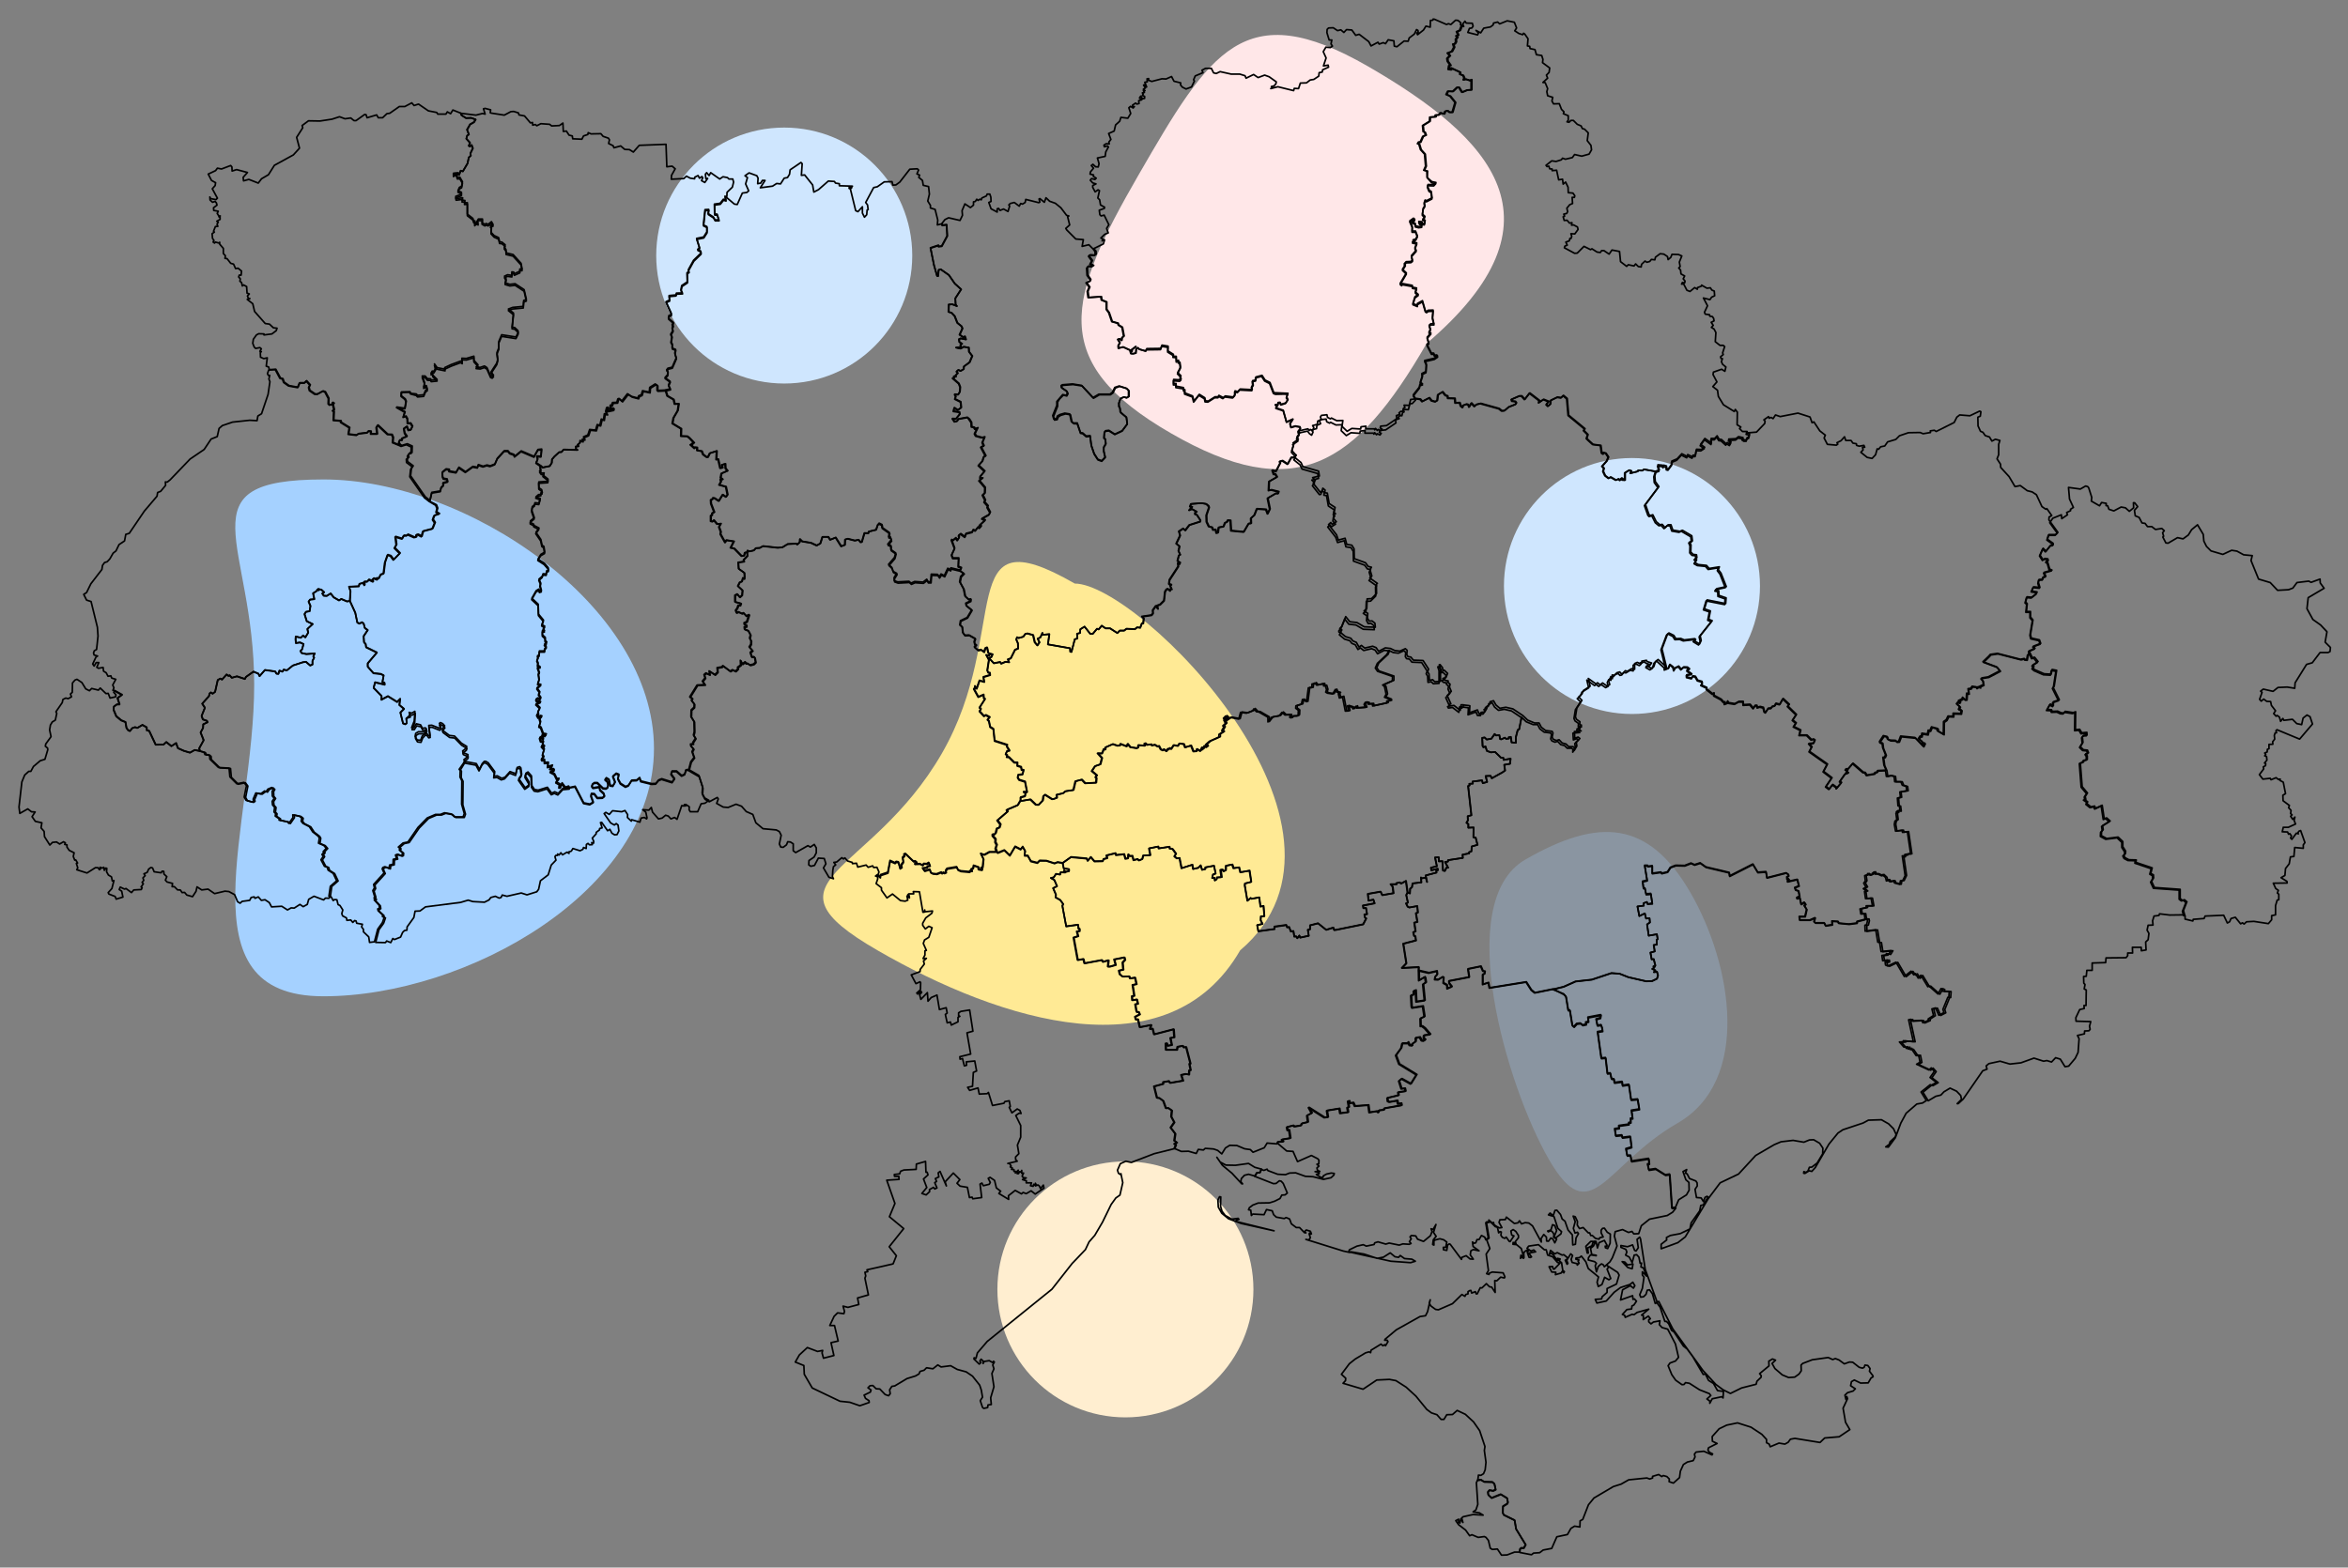 <?xml version="1.0" encoding="utf-8"?>
<!-- Generator: Adobe Illustrator 27.7.0, SVG Export Plug-In . SVG Version: 6.00 Build 0)  -->
<svg version="1.1" baseProfile="basic" id="Шар_1"
	 xmlns="http://www.w3.org/2000/svg" xmlns:xlink="http://www.w3.org/1999/xlink" x="0px" y="0px" viewBox="0 0 1150 768"
	 xml:space="preserve">
<rect x="0" y="0" width="1150" height="768" fill="#808080" stroke="none"/>
<style type="text/css">
	.st0{fill:#A5D1FF;}
	.st1{fill:#A5D1FF;fill-opacity:0.26;}
	.st2{fill:#FFE7E8;}
	.st3{fill:#FFEA95;}
	.st4{fill:#CFE6FE;}
	.st5{fill:#FFEED0;}
	.st6{fill:none;stroke:#000000;stroke-width:0.8;stroke-linecap:round;stroke-linejoin:round;}
</style>
<path class="st0" d="M320.3,366.7c0,69.9-91.9,121.4-161.9,121.4c-69.9,0-33.9-82.8-33.9-152.7s-36-100.5,33.9-100.5
	C228.4,234.8,320.3,296.7,320.3,366.7z"/>
<path class="st1" d="M828,437.4c20.6,35.7,29.6,92.1-6.3,112.8c-35.9,20.7-42.5,53.4-63.1,17.8c-20.6-35.7-47.4-126.2-11.5-146.9
	C783.1,400.4,807.4,401.8,828,437.4z"/>
<path class="st2" d="M573.4,212.2c-60.6-35-50.6-66.1-15.7-126.6c35-60.6,51.7-88,112.3-53.1c60.6,35,99.2,75.7,28.7,135.8
	C663.8,228.8,634,247.2,573.4,212.2z"/>
<path class="st3" d="M429.8,465.6c-60.6-35-3.6-35.8,31.4-96.3c35-60.6,4.6-118.3,65.2-83.4c31.3,0,151.5,119.7,81,179.7
	C572.4,526.2,490.3,500.6,429.8,465.6z"/>
<circle class="st4" cx="384.1" cy="125.2" r="62.7"/>
<circle class="st5" cx="551.2" cy="631.7" r="62.7"/>
<circle class="st4" cx="799.3" cy="287.1" r="62.7"/>
<path class="st6" d="M723.7,725.1l1.6-0.2l1.6,1l4,0.1l1,0.9l0.6,2.8l-1.2,0.6l-1.8-0.3l-0.8,0.9l0.2,1.4l1.6,1.5l4.5-1.8l3.1,1.9
	l0.4,2l-0.3,0.7l-2.1,1.3l-0.1,3.2l0.5,1l5.3,2.6l0.7,4.3l4.7,7.7l-0.9,1.6H745l-0.6,0.6l-0.1,1.5l-2.5,0l-3.7,1.4l-2.7,0.1l-2-3
	l-2.5,0.2l-1-0.6l-0.9-3.8l-1.2-1.5l-0.8-0.4l-3,0.4l-3.1-1.3l-1.1,0.5l-2-2.8l-3.4-2.6l-1.4-2l1.4-0.7l0,1.6l0.5-0.4l0.1,0.7
	l0.5-2.1l1,1.8l-0.6-2.2l0.7-0.6l4.9-1.1l4.9,0.3l-1.8-1.1l-3.1-0.5l1.4-1l0.9-2.7l-0.7-10.6L723.7,725.1z"/>
<path class="st6" d="M917.3,674l0.1,0.5l-1,0.6l-1.4,2.4l-3.7,0.1l-3.1-1.5l-1.4,0.8l-0.4,2l2.3,1.5l-1.1,1.1l-2.7,0.8l-1.3,1.2
	l0.5,2.1l0.4-1.4l0.4,1l-2.2,4.7l1.2,6.9l2.1,3.6l-5.2,3.5l-7.1,0.6l-2.3,2.2l-12.3-2l-2.2,0.4l-1.1,1.5l-1.6,0.9l-2.9-0.5l-4.3,1.8
	l-0.5-1.3l-1.3-0.7l0-1.6l-2.3-2.5l-5.3-3.5l-6.6-2.1l-5.3,1.1L842,700l-3.4,3.8l0.1,2.3l2.3,1.1l-4.2,2.1l-0.3,1.1l0.7,1.1l1.6,0.8
	l-0.3,0.5l-4-1.8l-3.8,0.4l-0.8,1l0.3,1.4l-0.9,1.8l-2.9,0.7l-1.9,1.2l-1.5,3.3l-0.4,3.1l-3,2.7l-2.1-0.7l0.1-1.3l-1.2-1.2l-1.8-0.5
	l-0.7,0.5l-1.5-1l-3,0.9l0,0.8l-1.4,0.5l-1.4-0.5l-8.9,0.9l-3.7,2.1l-3.8,1.2l-9.5,5.6l-2.7,3.3l-2.8,7.2l-1.3,0.7l-0.1,3l-2.6-0.4
	l-1.8,1.1l-1.7,3l-5.2,1.1l-2.5,5.7l-4.2,0.8l-1.7,1.3l-3,0.2l-1,0.8l-5.7-1.1l0.1-1.5l0.6-0.6h1.3l0.9-1.6l-4.7-7.7l-0.7-4.3
	l-5.3-2.6l-0.5-1l0.1-3.2l2.1-1.3l0.3-0.7l-0.4-2l-3.1-1.9l-4.5,1.8l-1.6-1.5l-0.2-1.4l0.8-0.9l1.8,0.3l1.2-0.6l-0.6-2.8l-1-0.9
	l-4-0.1l-1.6-1l-1.6,0.2l0.3-2.6l1.2,0.1l1.3-0.8l0.8-1.9l0.4-3.7l-0.8-5.8l0.3-1.9l-2.6-7.8l-3-4.3l-4-3.7l-4-1.9l-2.3,2l-2.8,0.1
	l-1.4,2.3l-1.4,0l-2-2.3l-2.7-0.9l-2.3-1.7l-5.3-6.5l-4.8-4.4l-5-3.2l-3.2-0.6l-6.2,0.3l-6.7,4.5l-9.8-2.9l1.2-1.3l0.1-1.2l-2.1-1.9
	l3.9-5.2l2.9-2.3l5-3l1.7-0.5l0.8,0.4l0.2-1.2l4.9-3l0.9,0.8l0.9-0.5l0.4,0.5l1.2-2l-0.4-0.7l-1.2,0l0.2-0.5l5.5-4.6l11.6-6.5
	l2.7-0.4l1-2l1.3-5.8l-0.5,1.6l0.8,1.4l2.3,1.7l1.4,0.2l6.9-3l4.6-4.5l1.5,0.9l0.4-0.9l1.1-0.3v-1.1l0.8-0.5l0.6-0.1l0.4,1.3
	l1.8-0.7l0.4,1.1l0.5,0l1.5-3l0.8,0.1l2.2-2.1l1.5,1.5l1.1,0.2l1.7,2.6l-0.2-5.8l1,0.1l1.9-1.8l1.8,0.4l0.3-0.5l-0.9-2l-5.3-0.4
	l-1.5,0.6l-0.1,0.6l-1.2-0.4l0.9-1.5l-1.1-8.1l1.8-2.7l-1.7-4.7l1.3-0.5l-1.3-7.8l1.8-0.3l2.6,2.6l1,0.2l0.6,2.8l0.7-0.6l0.6,0.2
	l-0.2,1.6l0.7,1l1.2,0.5l0.7-0.6l1.5,2.1l0.4,0.1l1.9-2.8l-1.1-0.4l-0.4-2l1.1-0.7l1.3,0.9l1.3,2v1.1l-1.6,2l0.4,0.8l-1.4-0.5
	l-0.1,0.9l1.8,0.2l2.3,1.9l0.9,3.2l-0.3,0.5l-0.8-0.4l-0.2,1.5l0.6-0.8l0.8,0.8l0.3-0.3l-0.1-2.4l0.8-0.9l0.9-0.4l0.6,0.4l-0.6,0.3
	l0.2,0.9l0.7,1.9l0.6,0.1l0.6-0.3l-1.3-1.9l3.3-0.6l-0.9-0.9l-1.4,0.5l-1.9-1.3l0.8-1.1l4.8-0.7l2.9,2.5l0.9,0l0.7,2.6l2.4,0.8
	l2.4,2.8l1.2,0.4l-2.8,2.9l-0.5-0.1l-0.3-1.2l-1.7,0.1l1.3,2.6l2,0.1l-0.2,1.2l2.8-0.8l0.5-0.8l0.8,0.7l0.3-0.6l-0.8-0.6l-0.6-3.8
	l-1.1-0.8l0.4-1l-1.3-0.3l0.6,0.9l-0.7,0.2l-1.9-2.8l-1.1-0.8l-0.8,0.4l0.5-1.8l2.1,1.7l1.2-0.6l2.4,1.2l0.8-0.2l1.6,1.3l0,1.1
	l-0.9,0.3l0.9,2l0.4-0.4l-0.6-1.5l2-3.2l0.9,0.8l-0.7,1.9l0.5,1.5l2.4,0.6l0.1,0.7l0.9-0.9l-0.5-0.9l0.4-0.7l-1.5-0.4l0.1-0.6
	l1.6-0.1l1-0.8l2.2,2.8l1.2,3.3l5,4.1l-0.7,2.6l0.6,2.1l1.8-1l1.3-3.5l2.1,1.2l0.9-0.6l-1.8-4.6l0.8-1.1l-0.8-0.7l5.2,3.4l0.7,1.3
	l-1.3,4.4l-4.6,2.2l0,1.9l-2.4,2.1l-0.3,1.1l-3.1,0.2l0.8,1.8l4.6-1l3.9-4.3l3.1-2.3l4.6-1.5l1.4-1.1l1,1.7l-0.7,1.2l-1.5-1.2
	l-3.8,2l-1,5l5.9-2.1l0.2,1.8l0.7-0.2l1,1.1l-1.3,1.9l-0.9,0.4l-0.2,1.5l-2.3,0.3l-2.2,2.4l1.1,0.4l0.3,1l3.4-1.5l0.9,0.2l1.5-1.1
	l5.7-1.6l-3.5,2.9l0.9,0.3l-0.1,1.9l2.5-1.7l1,1.3l-0.8,0.5l0,1l1.1,1l1.2-0.9l3.2-0.6l-0.3,1.9l1.3,1.4l2.8,0.8l3.8,7.3l1.5,6.5
	l-1.5,1.8l-2.7,1l-0.9,1.3l1.8,4.4l1.9,2.7l3.1,2.2l1-0.1l0.7-0.9l1.9,0.3l5,3.2l4.8,1.9l0.7,0.9l-1.9,1.7l1.5,1.1l-0.1,1l1.2-2.2
	l4.7-1l0.6,0.6l0.2-3.2l-2.9-0.4l-2-3.5l-2.4-1.5l-1.6-3.2l-1,0.3l-5.1-8.7l-2.8-3.8l-1.8-1.4l-4.6-6.9l-1.2-0.8l-1.4-3.2l-1.1-1.2
	h-0.8l-2.3-6.9l-1.7-2.4l1-0.5l6.9,13.5l14.8,20.4l6.3,6.8l3.5,2.6l3.6,1.8l5.5-2.7l7.1-1.8l0.4-1.5l2-1.9l0.1-0.8l-0.8-1l4.6-3.8
	l-0.1-2.3l1.8-1.1l1.5,0.6l-1.7,1.6l1.4,2.5l3.6,3.1l3.1,1.3l3-0.2l2.1-1.5l1.1-1.6l-0.1-2.8l0.8-0.8l4.7-1.8l7.8-1.1l2.2,1l1.3-0.5
	l1.8,0.7l2.6,1.9l2.5-0.9l1.6,0.1l3.2,2.5l1.6,0.4l0.8-0.4l0.4-1.1l1.4,0.2l1.1,1.5l-0.3,1.3L917.3,674z"/>
<path class="st6" d="M797.1,619.7l2.7-0.4l-0.4,2.3l-2.1-0.6l-2.8-2.9l1.3,0.2L797.1,619.7z M661.8,613.3l6.3,1.1l6.4,2.1l3.1-0.6
	l3.3-2.1l2.3,1.9l1.8,0.3l0.8-0.9l2.1,1.5l3.6,0.3l1.7,1l-2.3,0.7l-9.7-0.7l-20.2-4.5L661.8,613.3z M781.2,608.2l-1.1,0.8l-0.4,1.3
	l-2.1,1.1l0.3,2.5h-0.5l-0.7-3.3l2.4-2.4L781.2,608.2z M803.5,607l2.3,14.9l5.9,16.2l-1,0.5l-1.4-4.8l-1.4-1.9l-1.1,0.2l-0.6,2
	l-1.2,1.2l-1.4,0.2l-0.5-1.2l1.3-3.1l0.8-5.5l-0.8-1l0-1.6l2.1,2.1l-1.6-4l-1.2-0.5l0.3-1.9l-0.7,0.1l-0.6-3l-1.1-1.2l-1.2,0.2
	l-1,3.7l-1.4-2.7l-1.8-1l0.6-1.5l-0.5-1.3l-2.4-1l0-0.9l3.2,0.6l2.5-0.9l1,2.7l0.7,0.3l1.1-1.6l-0.6-4.1l1.3-1.1L803.5,607z
	 M603.4,597.3l3-0.4l0.4,0.5l-1.3,0.4l-0.2,0.6l18.7,4.6l-16.1-3.6l-6.2-2.3l-3.3-2.7l-1.7-3l-0.2-3.5l0.8-1.6l0.6,0.1l-0.1,4.6
	l0.7,2.4l1.6,2.1L603.4,597.3z M695.1,475.4l4.8,1.1l4-0.9l0.2,1.6l-1.1,1.2l-0.2,1.3l1.7,0.1l2.2-1.3l0.5,0.3l-0.2,2.6l1.8,1
	l0.1,1.8l2.3-1l-1.3-1.6l-0.1-1.1l9.9-1.9l-0.6-4l6.3-1.3l1,2.3l1,0.2l-0.2,1.2l-0.9,0.3l0,4.9l2.8-0.9l0.5,2.6l18-2.9l2.5,3.9
	l1.7,1.4l8.9-1.8l5.3,2.8l1.1,1.2l1.1,6.7l0.8,0l1.2,7.4l0.8,0.7l1.4-1.5l1.8-0.2l1.1,0.9l1.7-0.4l-0.2-1l1.3-0.3l-0.2-2.1l6.3-1.2
	l-0.3,1.5l-2,0.6l0.6,3.1l1.8-0.3l0.5,1.5l0.2,1.5l-2.4,0.4l1.8,12.9l2.1-0.2l0.9,7.7l1.4-0.2l0.6,2.8l1.2,0.1l0.2,1.8l3.8-0.5
	l0.2,1.9l3.1-0.5l1.1,7.5l3.2-0.3l0.8,4.9l-3.8,0.6l0.5,3.9l-0.9,0l0,2l-0.9,0.1l0,0.8l-4.9,0.7l0.1,1.2l-2.1,0.3l0.5,3.4l3-0.3
	l0.2,1.2l3.9-0.5l0.6,5.2l-2.7,0.8l0.6,3.3l1.6-0.1l0.5,2.9l8.4-1.3l0.3,2.5l-0.8,0.2l0.6,2.8l3.3-0.5l4.8,3l2.1-0.3l1.1,16.5
	l1.8-0.2l-1.6,2l-2.6,1.6l-8.7,1.8l-4,3.2l-1.3,3.9l-2.4,0.1l-0.9-1.2l-1.7,0.5l-2.9-1.4l-3.6,1l-0.4,2.2l1.3,4.8l-2.3,5.8l-1.2,2
	l-2.7,2.4l-0.6-1l-0.8-0.4l-0.6,0.4l-1,0.9l-0.9,2.6l-0.6-3l0.6-1.2l-0.9-0.8l-3.1-0.8l0.1-1.1l1-1.4l2.8,0.4V615l-2.2-0.4l-0.6-3
	l1.4-1.1l0.9-1.7l-0.3-0.7l0.7,0.1l0.7,3.2l0.8-2.6l2.6-1.1l1.3,2.4l-0.1,0.5l-0.8-0.1l0.1,0.8l1.1,0.4l1.2-2.6l0.1-4.5l-1.5-0.9
	l-1.4-2l-0.9,0.1l-0.7,0.9v1.3l1,2l-1.7,0.4l-0.3,0.7l-1.8-0.4l-1.5-1.4h-0.8l-0.5-1.3l-0.7,0l-2.5-2.6l-1.8,0.5l-1.1-1.7l0.1-1.8
	l-1.1-2.3l-1-0.3l1,2.7l-0.9,3.3l0.8,2.3l1.2-0.4l0.5,0.7l-1.2,2.1l-0.3,3.1l-1.3,0.3l-0.2-4.9l-2.1-2.4l-1.5-4.3l-1.4-1.1l-0.8-2.2
	l-1.8-2.1l-0.9,0.1l-0.9,2.6l-1.5-1.3l-0.8,0.9l2.7,0.8l1.9,5.8l1.8,1.6l-0.3,1.1l-2.7,2.1l-0.6-0.8l1.2-2.9l-0.9-2.5l-1.1-0.4
	l-0.8,2.6l-1.6,0.5l0.3,0.4l1.3-0.6l0.9,0.8l0.6,1.1l-0.2,1.3l1.5,1l-0.9,1.8l-0.9-1.8l-1-0.6l-1.2,1.6l-0.9-0.1l-0.1-1.9l-1.3-1.3
	l-1.3,2l0.1,1.7l-4.3-7.9l-1.8-1.4L747,599l-1.8,0.6l-1-1.5l-0.7,1l-1.8,0.3l-3.9-3.1l-0.5,1.2l-2.7,0.1l-0.4,1.3l1.4,2.5l-1.2,0.2
	l-1.7-0.9l-1-0.8l-0.2-1l-0.7,0.3l-1.6-1.5l0.3,1.1l-1.8,0.3l1.3,7.8l-1.3,0.5l-0.5-1.3l-1.6-0.8l-1.2,2h-1l-0.6,1.6l-0.8,0.2
	l-0.8-0.6l0.3,2.2l2.9,2.1l-2.8-0.6l-1.2,0.6l-0.3,2l1.5,2.1l-1.6-0.1l-1.9-1.6l-2.1,0.8l-0.2,1l-5.5-7.4l-0.5-0.2L709,610l-0.4,2.6
	l-1.6-0.3l-0.1-1.2h1.2l0.5-2.6l-1.5-1.1l-1.9-0.5l-2.3,0.6l-0.6,0.4l0,2.1l-0.6-0.3l0.3-2.3l1.4-1.7l-1.3-1.9l1.2-3.9l-1.4,2.4
	l-1-0.3l0.5,1.3l-0.8,2.1l-3.4,2.8l-2.9-1.1l-0.9-1.6l-2.2-0.2l-0.6,0.7l0.6,0.9l-0.9,1.4l0.8,0.9l-0.9,0.4l-3.1-0.2l-1.8,0.6
	l-4.9-1l-1.7,0.5l-3.8-1.1l-1.6,0.5l-0.3,0.8l-3.8,0.8l-1.5-0.7l-3.1,0.7l-3.7,1.8l-0.3,0.9l0.5,0.4l-3.2-0.7l-18.3-5.7l1.4,0.3
	l0.8-1.1l-0.6-1.9l0.2-0.4l0.3,0.6l0.6-0.2l-0.5-1.3l-2-0.6l-0.9,0.8l0.7,0.6l-0.7-0.1l-2.4-2.5l-1.6,0l-2.4-1.8l-0.9-2.4l-1.7-0.7
	L629,597l-3.9-0.7l-1.3-1.2l-0.7-1.9l-2.8-0.6l-1.2,2.5l-5.5-0.3l-0.7,0.7l-0.3-2.6l-1.1-0.2l0.4-1l1.7-1.3l2.6-1l5.6-0.1l2.5-0.8
	l2.6-1.3l0.9-1.7l1.6-0.1l1.1-0.9l-2-4.7l-1-1.1l-0.9-0.2l-1.6,1.3l-1.3,0.1l-9.2-3.6l1-1.7l1.5-0.1l0.7-1.6l1.3,0.5l1.6-0.6
	l0.4,0.7l4.8,1.8l3.8,0.2l2-0.8l3-0.1l4.7,1.7l3.8,0.2l5.1,1.3l3.7-0.8l1.4-1.3l0.2-0.8l-1.5-0.2l-2.3,0.5l-1.6,0.9l-0.1,0.7h-1.1
	l-2.2-1.4l1.4-0.4l-0.1-0.6l-1.9-0.4l2.3-0.1l-1.1-0.5l-0.3-1.2l1-0.9l-1-0.9l0.9-0.2l0.1-1.8l-0.6-0.7l-3.1-1.6l-6.8,3l-2.2-5
	l-3.1-0.2l-4.4-3.7l0.3-0.9l2.6-0.1l-0.7-1l4.2-0.7l-0.6-4l-0.8,0.1l-0.3-1.5l3.1-0.8l0.6,0.5l3.2-0.5l0.4-1l3-0.7l-0.4-3.2l2.3-1.2
	l-1.5-2.7l7.7,4.9l1.7-0.2l-0.5-3.2l6.1-1l0.4,2.3l3.9-0.5l-0.4-2.3l0.8-0.2l-0.5-2.9l0.7-0.1l0.2,1.1l1.7-0.3l0.8,1.7l6.6-0.5
	l0.5,3.6l3.7-0.6l0.7,0.6l0.3-1l2.5-0.3l0.1-0.7l8.5-1.5l-0.2-1l-1.6,0.3l-0.3-1.6l-3.9,0.7l-0.8-0.4l-0.2-1.6l5.5-1.3l-0.2-1.5
	l3.6-0.5l-0.3-1.4l-1.7,0.2l-1.2-3.8l1.3-1.1l4.5,2.5l2.8-4.5l-8.5-5.2l-1.6-4.3l2.6-3.6l0.5-2.3h2.8l0.1-0.6l0.7,1.5l1.3,0.2
	l-0.1-0.8l1.8-1.2l0-1.8l2-0.3l0.9,1.6l1,0.2l0.8-0.6l-0.8-0.7l0.1-1.4l3.1-0.5l-2.6-3l-1.3-1l-0.8,0l-0.1-3.8l2-0.9l-0.8-5.1
	l-5.2,0.8l-0.3-0.7l-0.3-5.4l1.4-0.4l-0.1-1.7l1-0.4l0.3,5.6l4.1-0.6l-0.8-8l1.4-0.8l-0.3-2.1l-0.3-0.6l-2.8,1.7L695.1,475.4z"/>
<path class="st6" d="M760.6,484.8l5.3-1.3l5.8-2.6l8-0.9l9.6-3.2l4,0.3l4.3,1.7l8.7,2l2.9-0.1l2.4-1.2l0.5-1.6l-0.5-1.8l-1.5,0.2
	l0.7-0.9l-1.5-0.7l0.7-0.3l-0.1-1l0.4,0.5l0.5-0.9l-0.8-3.1l-1,0.1l-0.6-3.3l2.1-0.6l-0.5-3.1l1.5-0.2l-0.1-2.4l0.5-0.2l-0.4-2.5
	l-4,0.7l-0.8-5.5l1.4-1l-0.2-2l-1.7,0.1l-0.6-2.5l-2.7,1.3l-0.9-4.7l3.1-0.4l-0.1-1.2l1.6-0.6l0.4,1l2.2-0.5l-0.7-4.7l-2.3,0.2
	l-0.6-2.9l-0.7,0l-0.4-3.3l2.2-0.5l-1.2-7.3l1.4,0l0.1,0.5l2.2-0.3l0,3.7l4.3-0.6l0.3,0.6l2.9-0.7l1.4-2.2l2.6-1l4.4,0.1l3.1-1.2
	l1.7,0.8l2.8-0.9l2.8,2l11.4,2.7l0.2,1.7l11.4-5.8l2.4,4l4-0.3l0.5,3l9.4-2.4l1.1,0.8l0.1,0.7l-0.9,0.5l0.1,1.2l0.5-0.4l0.4,0.4
	l-0.7,1.1l4.8-1.1l0.8,3.2l-2,0.8l0.4,1.2l1.4,0.4l0.5,2.6l-1.3,0.7l0.1,0.5l1.3-0.5l0.7,3.3l1.5-1l0.7,1l-0.7,0.6l1.2,1.9l-0.8,3.5
	h-2.8l0.2,1.7l5,0l2.5-1.1l-0.5,1.9l0.7,0.6l4.3,0l0.7,1.4l3.2-0.5l-0.1-1.8l3,0.2l0.2,0.8l5.1,0.5l3.9-0.5l0.1-0.8l3.8-1l1.2-0.3
	l0.2,0.9l-0.5,2.1l-0.8,0.2l0.1,2.9l5.2-0.7l1,6.1l0.9,0.1l0.7,4.5l4.9-0.5l-1.1,1.8l-1.2-0.3l-0.1,0.6l-2.1,0.3l0.4,2.6l2.4-0.4
	l0.1,0.9l-1.3,0.3l0.2,1.3l1.1,0.5l4-1.9l4.1,7l3.3-2.6l1.3,1.8l0.9-0.6l1.3,2.2l1.3-1.4l3.4,5.6l0.5-0.4l4.5,4l1.5-2.7l0.9,0.4
	l-0.2,0.9l3.3,0.1l-0.2,2.9l-0.5,0l-2.4,5.9l0.5,1.6l-2.5,1.3l-1.6-3.6l-1.8,0.5l0.8,3.2l-2.6,1.7l0.1,0.7l-2.7,1.2l-0.6-1.2l-5,0.3
	l-0.3-0.8l-1.1,0.2l2.3,10.7l-4.9-0.4l0.3,0.5l-2.2,0.1l2.2,2.5l0.7-0.2l0.6,0.9l0.7-0.8l0.2,1.1l0.8-0.5l0.3,0.7l0.5-0.2l2.2,3.2
	l1.2-0.3l0.7,3.5l-1.7,1l6,2.8l1.2-1l1.5,1.7l-2.1,3l3.1,2.4l-2.6,1.5l-0.4-0.4l-4.5,3.6l2.6,4.2l-1.9,1.2l-2.8,0.5l-5.2,4.5
	l-2.6,4.8l-2.7,7.2l-3.4,4.6l-1.3-0.1l1.8-1.3l0.3-1.2l2.5-2.3l0.5-1.3l-1.3-2.8l-2.4-2.4l-3.5-2l-6.4,0.2l-2.6,1.4l-9.9,3.3
	l-2.4,1.6l-4.4,5.4l-6.7,11.5l-1.7,1.9l-1.3-0.3l-2.1,1.3l-0.6-0.1l0.1-0.8l1,0.4l1-0.7l0.7-1.8l1.2-0.1l2.6-2l2.7-4.5l0.1-2.8
	l-1.6-2.4l-2.9-1.7l-2.1,0.1l-2.7,1.1l-5.3-0.9l-5.9,0.7l-3.3,1.4l-9.1,5.3l-8.4,9.1l-9,4.3l-5.8,7.7l-11.3,18.8l-3.6,2.8l-8.2,3
	v-2.2l2.7-2.1l-0.1-1.2l1.9-1l4.8-0.9l4.8-2.3l0.6-3l4.2-5.9l0.5-2.6l1.2-0.3l2.4-3.8l-0.5-0.4l-1,0.5l-0.8,2.1l-1.1-1.8l-2.3-0.2
	l-0.7-4l1.1-1.7l-0.1-1.5l-0.6-0.9l-3.1-1.2l-1.2-2.3l-0.8-0.3l0.6-1.8l-1.8,1l1.4,4l1.5,1.3l0.1,3.8l-1.3,2.3l-3.8,2.4l-1.6,3.7
	l-1.8,0.2l-1.1-16.5l-2.1,0.3l-4.8-3l-3.3,0.5l-0.6-2.8l0.8-0.2l-0.3-2.5l-8.4,1.3l-0.5-2.9l-1.6,0.1l-0.6-3.3l2.7-0.8l-0.6-5.2
	l-3.9,0.5l-0.2-1.2l-3,0.3l-0.5-3.4l2.1-0.3l-0.1-1.2l4.9-0.7l0-0.8l0.9-0.1l0-2l0.9,0l-0.5-3.9l3.8-0.6l-0.8-4.9l-3.2,0.3l-1.1-7.5
	l-3.1,0.5l-0.2-1.9l-3.8,0.5l-0.2-1.8l-1.2-0.1l-0.6-2.8l-1.4,0.2l-0.9-7.7l-2.1,0.2l-1.8-12.9l2.4-0.4l-0.2-1.5l-0.5-1.5l-1.8,0.3
	l-0.6-3.1l2-0.6l0.3-1.5l-6.3,1.2l0.2,2.1l-1.3,0.3l0.2,1l-1.7,0.4l-1.1-0.9l-1.8,0.2l-1.4,1.5l-0.8-0.7l-1.2-7.4l-0.8,0l-1.1-6.7
	l-1.1-1.2L760.6,484.8z"/>
<path class="st6" d="M994.2,319.7l1.2,2.5l1.1-0.2l1.7,2.1l-2.6,1.7l0.6,0.8l-0.6,0.6l1,0.9l4.6,2l3.4,0.2l0.5-2.3l2.2,0.4l-1.2,7.8
	l-0.5,0.6l3,6l-2.9,1l0,1.9l-1.5-0.8l-1.5,2.7l2.1,0.1l0.3,0.8l2.7-0.1l1.7,0.8l1.3,0.1l0.7-0.8l3.9,0.6l1.2-0.4l-0.1,8.8l2.1-0.2
	l1,1.7l2.5-0.2l0.1,1.3l-1.6,0.1l-0.7,0.9l0.3,2.6l-1.3,2.1l1.5,1.5l2,0.2l0.5,1.3l-1.3,0.5l0.7,1l0,1.8l-1.7,0.4l-0.1,0.8l-1.6,0.5
	l0.9,11.6l2.6,3.1l-1.1,1.7l0.3,1.5l-0.7,0l1.6,1.1l-0.4,0.9l2,1.6l1.8-0.4l0.5,1.1l3.2-1.5l1,6.6l1.2-0.4l1.7,1.5l-3.7,2.3l0.3,2
	l-0.8,0.9l-0.1,2l2.6,1.4l5.6-0.7l2.3,2.2l0,2.5l1.4,2.2l-0.1,1.2l-0.8,0.8l0.6,1.2l1.9,1l3.6,0.1l-0.2,1.2l8,2.7l-0.7,2.7l1.3,0.7
	l0.1,1.5l-1,1.7l1.4,3l12.6,0.9l0,4.5l1.1,0.9l1-0.3l1.2,1l-1.7,4.3l0.6,2.1l-7.3,0.1l-5-0.6l-0.3,0.8l-2.4,0.3l-0.7,2.3l0.2,2.1
	l-2.4,0.1l-0.5,2.4l0.9,1.6l-0.4,3.1l-1.2,1.1l0.2,3.9l-2.3,0.4l-0.1-1.7l-4.3,0l0.1,2.8l-2.4,0l0,1.3l-0.8,1l-9.8,0.1l-0.2,2.3
	l-6.6,0.2l0,3.6l-2.6,0l-0.3,2.9l-1.3,0.1l0.1,3.3l0.6,0.6l-0.4,2.2l1,0.5l-0.1,7.6l-1,0l0.1,1.5l-2.2,0.5l-1.9,4l0.1,1.7l7.2,0.2
	l-0.6,2.3l0.3,1.5l-0.6,0.7l-2.1,0.1l-0.1,1.4l-3.4,0.8l0.8,1.6l-0.5,6.7l-1.4,2.9l-3.2,3.8l-1.8,0.3l-2.3-3.7l-2.3-0.7l-2,2.1
	l-2.3-0.7l-1.6,0.3l-4.7-1.5l-6.4,2.3l-5.4,0.6l-4.8-1.4l-5.5,1.2l-1.3,1.1l0.4,1.6l-2.1,0.8l-9.6,13.9l-2.4,2.2h-0.5l2.1-2.1
	l-0.4-1.9l-2-2.1l-3.2-1.5l-3,1.8l-1.5,1.6l-2.5,0.6l-3.7,2.2l-2.6-4.2l4.5-3.6l0.4,0.4l2.6-1.5l-3.1-2.4l2.1-3l-1.5-1.7l-1.2,1
	l-6-2.8l1.7-1l-0.7-3.5l-1.2,0.3l-2.2-3.2l-0.5,0.2l-0.3-0.7l-0.8,0.5l-0.2-1.1l-0.7,0.8l-0.6-0.9l-0.7,0.2l-2.2-2.5l2.2-0.1
	l-0.3-0.5l4.9,0.4l-2.3-10.7l1.1-0.2l0.3,0.8l5-0.3l0.6,1.2l2.7-1.2l-0.1-0.7l2.6-1.7l-0.8-3.2l1.8-0.5l1.6,3.6l2.5-1.3l-0.5-1.6
	l2.4-5.9l0.5,0l0.2-2.9l-3.3-0.1l0.2-0.9l-0.9-0.4l-1.5,2.7l-4.5-4l-0.5,0.4l-3.4-5.6l-1.3,1.4l-1.3-2.2l-0.9,0.6l-1.3-1.8l-3.3,2.6
	l-4.1-7l-4,1.9l-1.1-0.5l-0.2-1.3l1.3-0.3l-0.1-0.9l-2.4,0.4l-0.4-2.6l2.1-0.3l0.1-0.6l1.2,0.3l1.1-1.8l-4.9,0.5l-0.7-4.5l-0.9-0.1
	l-1-6.1l-5.2,0.7l-0.1-2.9l0.8-0.2l0.5-2.1l-0.2-0.9l-1.2,0.3l-0.4-2.9l-1.7,0.1l-0.4-2.5l3-0.6v-0.8l3.1,0l-0.7-3.8l-2.7,0.3
	l-0.5-3.5l0.9-0.3l-1.4-1.2l1.3-0.8l-1.1-1.9l0.8-1.1l-0.4-2.6l1.5-0.5l-0.1-0.5l1.2,0.8l1.7-0.9h-0.6l0.9-0.7l0.6,1.1l0.9-0.2
	l2.2,1l0.4-0.6l1.5,1.4l0.4,1.7l0.9-0.6l0.8,1l1.8-0.5l0.5,1.1l2.6,0.7l0.3-1.8l1.1,0l1.2-2.5l-1.4-9.7l0.8,0.6l0.4-1.3l0.8,0.4
	l0.4-0.6l1.6,0l-1.6-10.9l-2.3,0.3l-0.2-1l-3.2,0.4l-0.6-3.3l0.3-1.6l0.9-0.7l-0.4-3.2l0.7-0.3l-0.6-0.4l0.9-0.5l0.9,0.3l-0.3-2.5
	l-0.7-0.1l-0.3-3.8l1.5-0.4l-0.3-2.6l3.5-0.6l-0.3-2.1l-1.9-0.6l-0.7-1.7l-3,0l-0.3-2.6l-1.7-0.4l-2.1,0.4l-0.4-2.8l-1.1-2.5
	l-0.5-3.8l0.8-0.1l0.5-1.1l-1.4-3.5l-0.3-2.4l-1.1,0l-0.2-0.6l1.9-2.8l1.8,0.4l0.1,1.1l1.4,0.7l2.7,0.1l0.4,0.6l1.1-0.1l1-2.6l7,0.7
	l4,4.2l0.7-1.5l-1.2-0.1l-0.1-0.7l-1.7-1.4l0.8-1.2l0.6,0.1l0.3-1.4l2.7,0.4l0.4-1.9l0.8,0.1l0.8-1.8l3,0.8l-0.3,0.9l3.1,1.8
	l0.1-6.1l1.3-0.9l0.9-1.8l2.4,0.1l0.1-1.5l3.7,0.1l0.3-1.7l-1.4-0.3l0.6-1.4l-1.6-1.4l0.7-0.9l0.6,0.4l0.4-0.6l-0.7-0.4l1.7-0.8
	l0.3-0.8l1,1.1l0.8-0.1l0.2-3l0.9,0.1l-0.3-2.3l1.3-0.2l0.7-1l2,0.2l0.1,0.6l0.9-0.6l0.9,0.3l-0.2-0.5l1.8-0.8l-0.3-2l-0.9-0.9
	l0.5-0.5l3.1-0.5l5.7-3l-1.6-1.9l-6.7-2.5l2.8-2.7l0.8-0.9l3.5-0.5l11.3,2.9l1.8-0.4l0,0.5l1.2,0.1l0.4-2.2L994.2,319.7z"/>
<path class="st6" d="M1023,239l1.5,4.7l-0.2,1.8l4,2.3l1-1.6l2.3,0.4l-0.1,1.1l0.8,0.1l0.6,1.7l2.4,0.8l3.6-1.9l2.1,0.4l1.9,1.7
	l2.1-1.7l-0.1-2.5h0.6l1.5,1.9l-1.6,1.8l0.4,2.7l1.9,0.8l1.4,2.7l1.5,0.2l1.2,1.6l2.1,0l1.8,1.4l3.1-0.5l1.2,1.1l-0.8,1l0.5,1.7
	l-0.4,0.4l1.5,2.9l1.1,0.1l4.6-2.7l2.7,0.6l2.6-1.9l1.6-2.6l2.9-2.4l2.8,4.7l0.3,3.3l1.3,2.6l2.2,2.2l5.8,1.7l4.3-2l2.6,0.4l3.3,1.8
	l4.2,0.4l-0.6,2.4l3.7,9.1l5.7,1.7l3.6,3.8l5.4-0.3l2.1-0.8l2-2.7l5.8-0.7l1.1,0.6l4.4-1.6l0.1,1.9l1.9,2.6l-7.8,4.6l-0.6,5.4
	l2.9,5.3l3.8,2.7l3.1,3.3l-0.9,5.1l2.6,2.6l-0.2,2l-1,0.5l-3.9,0l-3.8,5l-2.8,0.8l-5.6,9l-0.2,2.7l-3.7-0.6l-4.5,0.2l-2.4,1.9
	l-4.8-1.1l-1.3,1l0.7,0.6l-1.2,3.4l0.8,0.9l1.2-1l1.5,1.1l1.9,0.1l0.4,1.9l2,2.6l-0.9,1.4l1.2,1.3l0.5-0.4l1.1,0.8l0.6,2.1l1.1-1.4
	l0.5,0.9l4.2-0.5l2.1,2.1l2.4,0.5l0.7-3.2l1.9-1.5l1.5,0.8l1.2,3.6l-6.3,7.4l-11.1-4.6l-0.5,0.5l0.3,1l-0.7,0.1l-0.4,1.2l0.2,1.8
	l-1,1.3l0.1,1.2l-1.9,0.1l0,2.1l-0.8,0.3l-0.1,1.3l-1.2,0.5l0.5,0.7l-0.5,0.7l0.9,0.3l0.2,1.8l-1.2,1.4l0.6,0.3l-0.1,1l-1.1,0.6
	l0.2,1l-2.1,2.8l1.7,2.2l3.6-0.4l0.4,0.7l2.5-1l1,0.8l1-0.1l-0.2,0.6l1.7,0.9l1.1,5.6l-1.3,0.8l0.1,2.7l3.1,2.3l-0.4,1.1l1.2,1.3
	l-0.2,1.6l0.7,0.6l-0.7,0.7l1,1.5l1.1-1.1l-0.4,1.6l0.7,1.8l-3.5,1.6l-2.5,0l-0.5,2.2l2.6,0.1l0.5,1.1l0.6-0.3l0.8,1.1l-0.4,1.1
	l0.6,0.6l2.2-3l1,0.3l-0.4-0.3l0.7-1l0.8-0.3l2.1,5.9l-0.8,1.1l0,1.7l-4.2-0.4l-0.4,4.4l-1.7,0.2l-0.6,3.4l-1.8,2.3l-0.3,3.4
	l-1.9,1.1l2.9,1.8l0.1,0.8l-6.8,0.1l1.2,2.6l1.3,0.9l-0.5,1.3l0.7,0.6v2.7l-0.8,0.2l-0.8,2.7l0,4.5l-1.9,0.4l0,2l-1.6,1.9l-7.1-1.1
	l-3.6,0.2l-1.2,1.1l-0.8-0.6l-0.9,0.5l-2.6-3.2l-2.1,0.6l-0.7,1.6l-1.1,0.6l-1.8-3.8l-9.1,0.4l-0.5,1.2l-5.3,0.4l-0.2,0.8l-3.8-0.9
	v-1.7l-0.7,0l-0.6-2.1l1.7-4.3l-1.2-1.1l-1,0.3l-1.1-0.8l0-4.5l-12.6-0.9l-1.4-3l1-1.7l-0.1-1.5l-1.3-0.7l0.7-2.7l-8-2.7l0.2-1.2
	l-3.6-0.1l-1.9-1l-0.6-1.2l0.8-0.8l0.1-1.2l-1.4-2.2l0-2.5l-2.3-2.2l-5.6,0.7l-2.6-1.4l0.1-2l0.8-0.9l-0.3-2l3.7-2.3l-1.7-1.5
	l-1.2,0.4l-1-6.6l-3.2,1.5l-0.5-1.1l-1.8,0.4l-2-1.6l0.4-1l-1.6-1.1l0.7,0l-0.3-1.5l1.1-1.7l-2.6-3.1l-0.9-11.6l1.6-0.5l0.1-0.8
	l1.7-0.4v-1.8l-0.6-0.9l1.3-0.5l-0.5-1.3l-2-0.2l-1.5-1.5l1.3-2.1l-0.3-2.6l0.7-0.9l1.6-0.1l-0.1-1.2l-2.5,0.2l-1-1.7l-2.1,0.2
	l0.1-8.8l-1.2,0.4l-3.9-0.6l-0.7,0.8l-1.3-0.1l-1.7-0.8l-2.7,0.1l-0.3-0.8l-2.1-0.1l1.5-2.7l1.5,0.8l0-1.9l2.9-1l-3-6l0.5-0.6
	l1.2-7.8l-2.2-0.4l-0.5,2.3l-3.4-0.2l-4.6-2l-1-0.9l0.6-0.6l-0.6-0.8l2.6-1.7l-1.7-2.1l-1.1,0.2l-1.2-2.5l-0.3-0.9l2.9-1.3l-0.8-1
	l3.6-1.4l-0.6-1.7l-4-0.9l-0.4-1.7l1.2-7.2l-1.2-1.4l0-2.7l-2,0l0.4-3.9l-0.8-0.7l0.7-2.6l2.3,0.2l2.3-1.8l0.3-0.8l-2.6-0.4l0.9-2.1
	l3.1,0.3l-0.7-2.3l0.3-1.6l1.8-0.1l0.2-1.1l1.3-0.4l-0.8-1.9l3.8-1.1l-1.1-0.5l-0.9-3.1l-0.8-0.6l1-0.5l-0.2-0.8l-1.4-0.2l-1,0.6
	l-1.4-2.2l1.5-3.4l1.4,1.4l2.3-2.9l1.2-0.2l0-0.7l-2.8-2l0.7-2.3l3.3,0l1.1-1.1l-3.7-5.1l1.5-2.2l4.2-1.7l0.2,1.9l2.8-1.9l-0.4-1.1
	l1.9-0.9l0-0.7l1.4-0.9l-1.9-4.1l-0.5-5.7l5.8,0.8l2.6-1.5l1,0.3L1023,239z"/>
<path class="st6" d="M969.6,201.4l0.6,0.3l-0.3,2.2l-1.2,0.5l0.1,4.3l1.2,2.6l1.2,0.5l1.1,1.6l2.1,0.7l1.2,2l1.7-0.9l2.2,0.6
	l-0.6,1.9l0,5.1l-0.8,2l1.7,2.6l0.1,1.6l4.1,4.5l2.9,4.9l2.6-0.5l3.4,2.5l2.4,0.6l2.1,1.4l2.7,5.8l1.9,1.3l0.5-0.3l2.4,3.4l-1.3,0.7
	l-0.1,1.4l0.7,1l3.7,5.1l-1.1,1.1l-3.3,0l-0.7,2.3l2.8,2l0,0.7l-1.2,0.2l-2.3,2.9l-1.4-1.4l-1.5,3.4l1.4,2.2l1-0.6l1.4,0.2l0.2,0.8
	l-1,0.5l0.8,0.6l0.9,3.1l1.1,0.5l-3.8,1.1l0.8,1.9l-1.3,0.4l-0.2,1.1l-1.8,0.1l-0.3,1.6l0.7,2.3l-3.1-0.3l-0.9,2.1l2.6,0.4l-0.3,0.8
	l-2.3,1.8l-2.3-0.2l-0.7,2.6l0.8,0.7l-0.4,3.9l2,0l0,2.7l1.2,1.4l-1.2,7.2l0.4,1.7l4,0.9l0.6,1.7l-3.6,1.4l0.8,1l-2.9,1.3l0.3,0.9
	L993,321l-0.4,2.2l-1.2-0.1l0-0.5l-1.8,0.4l-11.3-2.9l-3.5,0.5l-0.8,0.9l-2.8,2.7l6.7,2.5l1.6,1.9l-5.7,3l-3.1,0.5l-0.5,0.5l0.9,0.8
	l0.3,2l-1.8,0.8l0.2,0.5l-0.9-0.3l-0.9,0.6l-0.1-0.5l-2-0.3l-0.7,1l-1.3,0.2l0.3,2.3l-1-0.1l-0.2,3l-0.8,0.1l-1-1.1l-0.3,0.8
	l-1.7,0.8l0.7,0.4l-0.4,0.6l-0.6-0.3l-0.7,0.9l1.6,1.3l-0.6,1.4l1.4,0.3l-0.3,1.7l-3.7-0.1l-0.1,1.5l-2.4-0.1l-0.9,1.8l-1.3,0.9
	l-0.1,6.1l-3.1-1.8l0.3-0.9l-3-0.8l-0.8,1.8l-0.8-0.2l-0.4,1.9l-2.7-0.4l-0.3,1.5l-0.6-0.1l-0.8,1.2l1.7,1.4l0.1,0.7l1.2,0.1
	l-0.7,1.5l-4-4.2l-7-0.7l-1,2.6l-1.1,0.1l-0.4-0.6l-2.7-0.1l-1.4-0.7l-0.1-1.1l-1.8-0.4l-1.9,2.9l0.2,0.6h1.1l0.3,2.4l1.4,3.5
	l-0.5,1.1l-0.8,0.1l0.5,3.8l1.1,2.5l-4.1,0.2l0,0.7l-1.3,0.2l0.1,0.6l-4.1,0.7l-0.8-1.3l-0.9-0.1l-5.1-4.4l-2.4,2.8l-0.9-0.1
	l-0.3,0.4l1,0.4l-0.6,0.9l1,0.2l-1.6,0.6l-2.6,3.7l0.8,0.5l-2.4,2.9l-0.1-0.6l-1.8-1.3l-1.7,2.2l-1.6-1.2l2.9-4.3l-4.1-3.1l1.9-3.6
	l-8.8-6.2l1.2-2.3l-1.4-1.6l2.3-0.2l0.6-1.5l-0.7-0.5l-1,0.3l-2.2-2.2h-3.7l0.6-2.5l-3.4-1.7l1.2-1.8l-1.7-1.4l1.8-2.7l-4.2-4.1
	l0.7-0.9l-3-2.8l-1.6,2.8l-1.9-0.5l-0.4,1.1L868,346l-0.5,0.8l-1.4,0.1l-1.3,2l-0.6-0.4l-0.5-2l-1.6-0.4l-1.3,0.4l-0.3-1l-0.8,0
	l-0.9,1.4l-1.6-1.9l-3.3,0.2l-0.1-1.6l-2.1,0l-2,1.1l-3.1-0.5l-0.4-0.8l-0.2,0.9l-1.3,0.5l0.2-1l-0.6,0.1l-1.3-1.4l-3.5-1.9v-1.2
	l-0.7,0.4l-2.9-2.3l0.1-0.7l-2.8-1.3l0.6-0.7l-0.2-1l-2.1-0.6l-1.1-1.9l-1.3-0.2l-0.5,1.1l-2.4-0.6l-0.1-1l2.5-0.5l-2.2-1.6l0.1-0.6
	l1-0.3l-1-0.8l-1.8-0.1l-1.3,1.1l-1.2-1.5l-1.8,0.9l-0.5,1.2l-0.4-1.7l-1.6-1.2l-0.6,1.7l-1.5,0.6l-2.3-9.4l2.7-7.2l0.7-0.6l2.4,1.2
	l1,1.6l2.4-0.1l1.7,0.7l5.2-0.6l0.4,0.4l-0.7,0.6l2.6,1.6l0.8-1.7l-0.5-2.3l5.9-7.4l-1.7-0.7l0.8-4.1l-2.9-1l1.3-4.4l9.1,1.8
	l0.2-2.8l-3.5-1.2l-0.1-2.3l-1.4-0.3l0.4-0.7l4.7-1l-2.6-6.6l-1.3-1.7l0.5-1.4l-5,0.8l-1.3-1.5l-4-0.4l-1.6-0.9l0.8-1.5l-0.8-0.4
	l0.9-0.6l-0.2-1.4l-1.7-0.2l-1.1-1.2l0.1-3.4l-0.6-1.5l1.3-0.5l-0.3-2.5l-4.6-2.7l-1.2,0.5l-3.5-0.6l-0.9-2.6l-1.4,0l-1.5,1.4
	l-1.4-1.6l-1.1,0.2l-1.8-1.5l-1.7-3.4l-1.3,0.4l-0.6-0.6l-1.7-4.8l6.6-8.8l-1.8-2.5l-0.2-2.8l0.6-2l1.9-0.7l-0.7-2.5l2.3,0.2
	l0.4,0.6l0.2-0.6l1.3,0.4l0.1,1.2l0.8,0.2l1.8-2.4l-0.1-1.4l2.6-1.1l2.3-2.5l2.6,1.3l0.3-0.9l2.3,1.1l0.3-0.8l1.2,0l0.5-2.9l2.3,0.1
	l1.7-1.1l-2-1.4l2.1-2.9l3.2,2.3l-0.1-2.3l1.7,0l1.2-1.3l1,1.7l1.1,0.1l2.3,2.1l0.6-0.6l1.2,0.8l0.6-1.1l-1.1-1.4l3.5-0.2l1.3-1
	l2.2,0.5l-0.3,0.5l0.9,0.6h1.1l0.3-1.1l0.9-0.3l0.3-1.6l-1.5-0.4l0.3-0.7l4.8-0.4l4-4.2l0.2-1.2l-0.6-0.6l2.3-1.6l0.3,0.8l0.9-0.4
	l1,0.6l1.2-1.8l2.3,0.8l8.7-1.7l5.9,1.9l1,2.8l0.9-0.4l2.9,4.4l2.7,2.1l-0.6,1.4l1.6,3.1l4.4,0.4l0.7-0.5l-0.4-0.7l2-1l1.7-1.9
	l0.6,1.8h2.6l0.9,1.3l1.7,0.3l0.1,0.8l1.3,0.4l2.3-0.4l0.4,0.9l-1.1,0.1l0.3,1.2l-1.1,1.2l3.1,2.5l2.4,0.5l1.7-1.8l0.8-2.9l0.7,0.2
	l1-1.2l2-0.4l1.4-2l4-1.2l1.8-1.8l4.4-1.5l5.7-0.1l1.5,0.6l3.6-0.6l-0.1-0.8l2-0.3l0.9,0.6l8.8-4.4l1.3-2.6l1.4-1.1l5,0.4
	L969.6,201.4z"/>
<path class="st6" d="M741.7,10.9l1.1,2.8l-0.9,1.4l2,1.3l1.9,0.6l0.4-0.7l0.6,0.4l1.6,2.3l-0.3,3.5l1.1,0.2l0.2,1.1l2.4,0.5l0.7,2.5
	l2.6,0.4l0.6,1.9l-0.2,1.6l3.5,2.6l-0.3,2.2l-1.3,1.3l0.6,1.5l-2.3,2.1l1.1,0.1l1.2,2.9l-0.4,1.5l0.4,2l2.5,0.8l-0.4,1.8l0.8,1.4
	l2.8-0.1l1.1,2.8l1.2,1.2l-0.3,0.9l2.4,1l0,2.2l-0.6,0.8l1,0.2l0.9-0.9h1.2l1.9,1.9l1.9,0.8L775,63l1.1,0.3l1.8,1.8l-0.5,3.8
	l1.8,2.3l0.3,2.2l-1.2,2.1l-3.6,1l-3.5-0.8l-1.1,1.5l-3.4,0.8l-1.4-0.5l-0.6,0.8l-2.6,0.8l-2.1-0.3l-2.8,2.2l0.5,0.6l0.9-0.2
	l0.4,1.3l1.2,0.1l0,0.8l2.2-0.2l1,4.7l1.9-0.3l0.3,2.4l1.2-1l1.2,2.5l0.1,2.7l2.3,0.2l0.9,1.3l-0.2,0.8l-1.1,0l0.2,3l-1.4,0.6
	l-1.4,1.7l0.4,1.7l-0.5,0.9l-1.4,0.3l0.4,1l-0.7,0.3l0.5,1.8l1.4-0.1l1.2,1.4l1.2-0.2l-0.2,1.2l1-0.1l1.9,1l0.3,1.2l-1.6,2.2
	l-1.9-0.1l0.4,1.3l-0.4,1.1l-0.5-0.1l-0.3,1.2l-1.7,0.6l0.7,1.5l-1.2,0.5l-0.2,0.8l5,2.7l1.3-0.1l3.3-3.3l3.2,1.6l0.7-0.4l2.5,1.6
	l1.6,0.2l0.6-0.9l1.2,0l2.5,1.7l1.4-2l3.7,0.7l0.5,5l3,2.3l0.8-0.8l2.8,0.6l0.8-1l1.3,1.3l1.4,0.2l0.2-1.3l1.7-1.6l0.9,0.6l1.4-0.4
	l0.8-1l1.7,0.2l0.3-1.3l2.3-1.7l1.8,0.2l1.8,1.2l0.3,1.5l1.3-1.1l0.6-1.5l3.2,0.1l1.6,0.7l-1.2,3l0.4,2.2l-0.7,0.7l0.9,1l0.2,1.9
	l1.8,1l-0.7,1.4l0.9,1.1l-0.2,0.9l-1.1-0.2l-0.4,0.8l1-0.1l1.6,3.1l1.5,0.6l2.3-1.9l1.3,0.8l0.1-0.8l1.9-0.7l0.1-0.5l2.6,1.5
	l1.7-0.2l0.7,1.1l1.2,0.5l0.2,2.3l-1.5,0.7l-0.8,1.2l-3.2-0.8l2,3.8l-1.5,3.2l0.4,0.9l2.1,0.3l0.1,0.7l1.3,0.2l0.6,0.9l0.2,1.2
	l-1.4,0.7l1,1.5l-0.9,1l1.3,0.8l0.9,1.7l-0.3,4.5l2.3,1.8l1.6,0l0.7,0.6l-1,3.1l0.3,0.8l-1.3,1.1l0.2,0.8l0.7,0.1l-0.5,1.5l0.6,1.3
	l1.6,1.3l-0.5,2.1l-1.6-1l-4,1.4l-0.2,1.2l1.9,3.6l-2,2.3l2.3,1.8l0.4,3l2.5,4.1l5.3,3.3l0.5-1l1,1.3l-0.1,6.2l1.8,1.1l-0.6,0.8
	l1.4,1.4l2.3,0l-0.3,0.7l1.5,0.4l-0.3,1.6l-0.9,0.3l-0.3,1.1h-1.1l-0.9-0.6l0.3-0.5l-2.2-0.5l-1.3,1l-3.5,0.2l1.1,1.4l-0.6,1.1
	l-1.2-0.8l-0.6,0.6l-2.3-2.1l-1.1-0.1l-1-1.7l-1.2,1.3l-1.7,0l0.1,2.3l-3.2-2.3l-2.1,2.9l2,1.4l-1.7,1.1l-2.3-0.1l-0.5,2.9l-1.2,0
	l-0.3,0.8l-2.3-1.1l-0.3,0.9l-2.6-1.3l-2.3,2.5l-2.6,1.1l0.1,1.4l-1.8,2.4l-0.8-0.2l-0.1-1.2l-1.3-0.4l-0.2,0.6l-0.4-0.6l-2.3-0.2
	l0.7,2.5l-1.9,0.7L805,230l-0.7,0.6l-2.1-0.1l-0.2,0.5l-3.6,0.9l0.4-1.1l-1-0.4l-2.1,1.3l0,3.6l-1.3-0.1l0.2-0.6l-0.5-0.3l-0.9,1.1
	l-0.6-0.7l-1.3,0.6l-2.6-1.5l-1,0.6l-1.7-1.3l-1-2.1l0.4-1.5l-0.9-1l2.3-2.6l0.8-1.9l-1.3-1.9l-1.2-0.3l-0.1,0.7l-0.7-0.5l-0.5-3.7
	l-3.8-0.5l-2.3-2.1l-0.8-0.8l0.6-1.9l-2-2l0.5-0.8l-8-6.6l-0.7-8.2l-1.8-1.5l-1.1,1.1l-1.8-0.3l-3.3,1.6l-0.1,1.8l-1.2,1l-0.8-0.8
	l1.1-1.5l-2.5-1l-2.3,1.6l0.2-1.1l-4.7-3.6l-2.4,3.1l-1.5-1.7H744l-3.9,1.7l0.3,0.8l1.6,0.2l0.5,0.7l-0.4,0.7l-3.3,1.3l-2.1,1.8
	l-1.3,0.1l-1.4-1.1l-9-2.5l-2.1,0.5l-0.9,0.9l-1.5-1.6l-1.1,1.9l-0.4-1.1l-0.9-0.3l-1.8,0.7l-0.1,0.9l-0.9-0.7l-0.5-1.6l-2.2,0.1
	l-0.2-2.2l-3.4-0.1l-0.2-1.1l-1-0.3l-1.4-1.7l-2.3,1.4l-0.3,2.8l-1,0.6l-1.8-0.5l-1.1-1.4l-3.5,1.8l-0.9-1.1l-2.2-0.3l-1.1-2l3-3.8
	l0.2-1.2l1.3-0.4l-1.1-0.7l1.1-3.4l-0.3-0.9l2-1l0.2-3.7l-0.8-1.7l4.7-1.1l1.6-1.1l-0.4-0.5l-1.1,0.1l-0.4-1h-1.1l-2.2-4.3l0.9-0.8
	l-0.8-2.7l1.8-2.1l-0.9-0.4l0.7-1.5l-0.6-1.9l0.8-0.7l1.5,0l-0.7-3l0.3-3.7l-2.4,0.1l-0.8,0.6l-0.6-0.4l-1.4-4.9l-2.5,1.4l0,0.9
	l-2.2-0.9l1-3.3l1.6-1.2l-1.4-1.2l0.6-1.9l-2-0.4l-0.1-0.9l-4.9-0.9l-0.3,0.5l-0.7-0.6l3-5.1l-1.9-1.8l1.4-2.2l-0.5-0.5l0.9-1
	l2.3-0.1l0.8-0.6l-0.5-2.3l2.3-2.6l-0.6-1.2l0.9-2.4l-2.1-0.5l1.1-0.3l-0.8-0.7l1.3-0.4l0.8-1.6l-0.9-2.3l-1.7,0l0.1-2.3l-1.2-2.7
	l1.8-1.3l0.6,0.5l-1.2,1.3l1.5,0.8l0,1.1l1.6,0.4l1.5-0.2l-0.1-1.3l-0.9-0.1l-0.4-0.9l1.5,0.1l0.4,0.9l0.9,0.1l0.3-1.7l-1.1-0.6
	l1-1.3l-1.2-1.1l0.4-3l0.8-1.1l-0.3-1.6l0.4-1.2l0.7,0.3l2.7-1.4l-0.4-3.1l-1-0.6l-0.8-2l0.2-0.8l2.9,0.1l1-1.1l-2-0.4L699,87
	l-0.2-3.2l-1.5-0.4l0.9-2l-0.5-5.9l-2-2.2l-0.8-2.7l-0.7-0.2l0.5-0.8l0.8,0.1l1.3-2.9l1.4-0.6l-0.5-1.4l-0.7-0.3l-0.3-3l3.4-2.1
	l0.1-2l2.8-0.2l-0.1-0.8l1.7-0.1l0.7-1l1.9,0.5l0.4-1.2l1.2-0.4l0.9,0.8l1.5,0l1.4-4.8l-2.5-3.1l-1.9-0.8l0.8-1.6l2.4,0.1l2.1-2
	l0.9,0l1.5,2.4l2.6-1.1l2-0.1l0-5l-0.6,0.5l-2.1-0.7l-1.2,0.3l0.4-0.9l-0.6-1.3l-1.5-0.5l0.1-1l-4.5-2.1l-0.9,0.5l0.9,0.4l-1.3-0.2
	l0.3-1.8l0.7-0.2l-1.4-2l-0.2-1.4l1.3-1.3l-1.1-1.3l2.1-0.8l1.1-2.1l-0.5-1.5l0.8-0.1l0.6-1l-0.1-1.3l0.8-0.9l-0.6-0.7l1-0.4
	l-0.7-1.7l1.5-0.6l0.9-2.3l1.2,0.4l-0.5-1.2l1.1-1.4l0.6,0.9l3,0.1l0.4,1.4l-0.6,0.9l-1.2,0.2l-0.8,2l4.8,1.2l0.4-1l-1.2-1.2
	l2.3,1.2l1.5-2.3l3.3-0.6l1.3-1l0.2-0.9l2-0.5l1,0.9l3.7-1.5L741.7,10.9z"/>
<path class="st6" d="M42,337.5l1.8,0.9l1.1-1.1l3.3,0.8l0.9-1l2.8,2.7l1.1-0.1l0.9,2.3l2.7-0.6l0.2-1l-1.1-1.2l0.4-0.7l3.6,2
	l-2.2,1.6l1,3.1l-1.3,0l-1.5,1.1l-0.1,1.6l1.3,3.1l2.4,2l2.1,0.8l0.5,2.9l0.9,1.2l0.8,0.3l1.1-1.4l1.4-0.5l1.1,0.4l2.5-1.5l2.1,1.2
	l0.1,1.5l1.1,0.2l3.2,6.8l3.9-0.1l1.3-1.2l2.5,2l2.3-1.5l0.9,2.5l2.9,1.3l3,0.9l2.3-1.3l2.6,0.5l2.7,0.7l0.5,1.2l1.5,0l0.8,0.7
	l0.1,1.5l4.2,4.1l5.2,0.3l0.4,4.3l3.4,3.4l3.5-0.7l1.2,1.6l-1.1,5.6l0.9,1.6l3,0.8l0.7-0.5l-0.2-0.9l1.3-3l2.4,0.4l1.9-1.4l0.7,0.4
	l0.9-1.3l1.9-0.8l0.8,0.8l-0.6,1l0.1,2.3l0.9,1.1l-1,1.5l0.2,1.8l1,1.1l-0.3,2.3l0.8,0.8l-0.2,1.2l1.9,1.3l0,0.7l4,0.8l0.8,0.8
	l2-2.9l-0.1-1.3l3.3,0.7l1.1,0.9l-0.3,1.5l0.9,1.1l3.1,1.6l1.7,2.6l2.7,2.1l0.5,0.9l-0.4,2.5l2.6,1.1l1.2,1.4l-1.5,1.6l0.2,0.6
	l-0.8,0.8l0.6,1l-1.1,1.6l1.7,3.2l1.4,0.5l0.4,1.4l2.5,1.6l1.7,3.6l-3.1,2.7l-0.7,4.9l-0.7,0.9l-1.7-0.1l-0.9,0.9l-4.7-1.8l-2.6,1.5
	l-0.7,2.5l-2,1.1l-1.6-1.1l-2.8,1.8l-1.5-0.1l-1.8,1L138,444l-5,0.3l-1.1-2.1l-2.1-1.4l-1.8,0.3l-1.5-1.7l-1.6,0.7l-0.4-0.7
	l-1.5,0.3l-0.7,1.4l-3.7,0.5l-1,0.9l-1.2-0.7l-1.5-3.5l-2.8-1.5l-1.9-0.2l-5.1,1.2l-3.2-2.2l-3.1,0.4l-2.3-1.5l-0.5,2.2l-1.7,2.6
	l-2.8-0.8l-1.1-1.3l-1.2,0.1l-0.9-1.3L87,436l-1.6-1.6l-1.1,0l0.2-1.6l-2.7-0.7l-0.8-0.9l0.7-1.7l-1.4-1.3l-0.1-1.3l-0.8-0.1
	l-0.5,0.8l-3.4-0.5l-0.8-1.9l-0.8-0.2l-1.1,0.8l-0.7,1.6l-1.6,0.7l0.6,0.9l-1.1,1.1l0.4,1.2l-0.8,1l0.6,0.7l-1.1,1.5l0.5,0.4
	l-0.4,0.9l-3.7,0.2l-1.1,1.3l-2.7-2l-0.7,0.3l-2.1-1l-0.5,1.2l1.2,0.8l0.6,2.9l-3.3,1l-0.5-1.3l-3.1-1.2l-0.3-0.7l1.8-2l1-3.9
	l-0.8,0.2l-0.4-2l-1.5-0.9l-0.9-1.6l0.1-1.7l-0.6-0.1l-0.6,1.1l-0.3-1.5l-0.6,0.4l-1.2-0.4l0.2,0.8l-0.5,0.4l-0.7-1l-1.3,0l-4.1,2.6
	l-5-1.6l0.5-0.9l-0.7-2.2l0.6-0.2l-0.9-1.5l-0.5,0.1l-0.7-1.8l0.4-1.8l-2.4-1.2l-1.1-1.6l0-1.1l-1.1-0.2l0.3-0.8l-0.9-0.5l-1.9,1.1
	l-1.5-1l-2,0.2l-1.3,1.3l-2.6-4.1l-0.2-2.6l-1.5-1.7l0.4-2.5l-3.2-0.7l-1.6-2.3l1.5-2.3l-1.8-0.1l-1.8-1.4l-3.9,2.2l-0.4-3.1
	l1.4-12.3l1.4-3.4l2-1.8l1,0l1.3-2.4l3.3-2.8l2.3-0.7l1.4-4.7l-0.1-0.8l-1.1-0.9l0.2-1.1l2.6-3.6l-0.7-3.3l0.4-2.4l0.9-1.5l1.5-0.9
	l0.7-3.3l-0.4-0.8l3.1-4.5l0.3-1.5l1.4-0.7l1.2,0.3l1.6-0.9l-0.5-1.4l0.9-0.8l0.1-4.6l1.2-1.4l1-0.4l2.4,1.6L42,337.5z"/>
<path class="st6" d="M202.8,51.7L205,51l4.8,3.3l4.1,0.8l0.5,0.8h4l0.7-1.1l1.6,0.9l1.1-1.8l3.8,1.5l0.4,1l2.2,1.4l2.5-0.1l2.2,0.8
	l-0.8,1.3l-1.9,1.1l-1.5,2.6l0.9,2.3l-0.8,0.6l-0.4,1.5l1.8,2l-0.6,1.5l0.6,0.3l0.8-0.7l0.6,1.6l-1.2,2.5l0.2,1.1l-1,0.9l-0.6,2.9
	l-2.3,3.9l-1.1-0.3l-0.7,2l-0.7-0.2l0.2-0.7l-2.3,0.2v1.6l1.3-0.8l0.6,2l1.2-0.1l1.3,2.2l-0.4,2.2l-1.1,0.6l-0.7,1.6l1.7,0.8l0,0.9
	l-2.8,1.1l0.2,1.1l3.2-0.4l-0.3,1.3l1.4,0l-0.2,1.2l1.4-0.1l0,5.6l2.7,2.1l0.4,1.3l0.6-0.1l-0.1,1.6l0.7-0.7l1,0.3l-0.6-0.9l0.7-1.2
	l2,0l-0.2,1.8l1.4,0.8l0.6-0.4l1,0.4l1.6-1.3l0.8,1.4l-1.3,0.6l0.5,0.4l-0.2,2.8l1.5,1.6l2.2,1l0.5,2.1l1.1,0.1l1.6,1.3l-0.4,1.3
	l0.8,1l0.1,1.7l3.4,0.8l3.9,4.3l0.5,2.8l-1.1,0l0,1.1l-2.7,1.2l-0.3-0.8l-0.9-0.1l0,1.7l-2.1-0.3l-1.5,0.7l0.8,1.4l-0.5,1.9l2.3,0.7
	l2.6-0.3l4.4,2.9l1.1,4.8l-1.3,0.5l-0.2,2.9l-5.2,0.5l-2.1,0.8l2.5,2l-0.7,6.9l1.3,0.2l1.6,1.5l0.1,0.9l-1.1,2.2l-7-1.1l-1.4,3.3
	l0,3.1l-0.9,2.3l0.4,3.3l-0.5,1.9l-2.8,4.3l1.2,1.6l-0.6,0.7l-0.8-0.3l-1.8-4.1l-1.2-0.8l-2.1,0.7l-2-0.2l0.9-1.1l-2-2.2l0-2
	l-3.7,1.1l-2.2-0.1l0.2,1.9l-0.8-0.5l-4.6,1.7l-3.2,1.5l0.2,0.8l-3.9-0.8l-1.3-1.8l0.6,2.1l-0.9,1.5l-0.8-0.1l-0.6,1l0.7-0.1
	l0.2,1.1l2.1,2.1l-2.9,0.3l-0.3-0.6l-1.6-0.1l-1.1-1.3l-1.4,0l1.2,3.3l-0.5,2l1.3-0.6l0.5,1.7l-0.9,0.7l-0.9,2.1l-3,0.3l-0.6-0.7
	L201,193l-0.4-0.8l-4.1,0.1l-0.1,1.9l1.9,1.5l0.5,1.1l-0.6,3.5l-4-0.6l4,2.3l-0.8,2.5l1.3-0.4l0.7,1.2l0.1,2.2l1.5,0l0.9,1.5
	l-0.8,1.7l-1.2,0.2l-0.7-1.8l-1.5,1l0.4,2.3l1.1,1.5l-2.5,1.1l0.1,0.8l-1.1,0l-0.5,1.1l0.7,1.2l-3.4-1.4l0.2-2.5l-0.6-1.4l-2.1-0.1
	l-4.8-4.5l-0.7,1.1l0.4,3.2l-3.1,0l0-1.3l-1.2-0.1l-0.6,0.8l-4.3,0.5l-0.9,0.7l-4-0.5l0.5-3.2l-4.2-2.6v-0.7l-3.6-0.3l0.2-4.3
	l-0.6-0.4l0.7-0.5l-0.6-2.5l0.5-0.6l-0.6-0.4l-0.2,0.9l-1.3,0.3l-0.6-0.6l0.1-2.6l-1.7-3.2l-1.1-0.4l-2.7,1.5l-1.2,0l-2.6-1.8
	l-0.4-1.5l0.6-1.2l-1.8-2l-0.9,1l-2.4,0l-0.9,2.2l-4.4-0.8l-2.4-1.7l-0.6-1.7l-1.2-0.3l-2.3-4.3l-3.2,0.2l-0.3-1.3l-1.2-0.4l0.5-4.1
	l-1.7,0.4l-1.6-0.7l-0.1-2.3l0.5-0.4l-0.7-0.2l0.7-1.2l-0.7-0.6l-2.1,0.4l-0.7-0.7l-0.7-1.8l0.3-2l1.5-2.1l1.1-0.6l2.6,0.1l0,0.5
	l3.9-0.5l2.1-1.6l0.4-1.2l-1.8-0.2l-1.9-1.8l-2.1-0.3l-5.2-5.9l-0.9-3.8l-2.7-2.1l1.3-0.4l-0.8-0.2l-0.4-1.1l0.9-1l-1.1-0.4
	l-0.2-3.2l-1.5-0.8l-0.6,0.5l-0.4-1.7l-0.8-0.6l0.2-1.2l-0.8-0.9l0.3-0.9l0.9,0l0.2-2l-1.7-1.4l-1.2,0.2l-1-2.2l-1.4-0.4l-1.8-2.3
	l-1-0.1l0.2-1.3l-1-1.1l0-2.5l-1.8-2.1l0-0.9l-0.3,0.4l-1.8-0.5l-0.4,0.5l-0.7-0.5l0.4-0.8l-0.7-1l-0.2-2.3l1.1-0.8l-0.4-0.4
	l0.9-2.3l1.2-0.1l-0.4-1.1l0.6-0.9l-0.7-0.5l1.6-0.9l0-1l-0.6-0.3l0.7-0.4l-0.7,0l-0.8-1.2l0.5-1.1l-2.2-0.4l-0.1-1.3l1.7-1.3
	l-0.3-1.1l-0.6-0.7l-1.3,0.4l-1.2-1.1l-0.1-1.5l0.3,0.8l2.7,0.5l0.7-0.7l-2.5-4.6l1.4-1.6l0.2-1.4l-2-1.1l-1.6-3.1l3.6-1.7l0.9-1.2
	l2,0.4l4.5-1.7l0.6,0.7l0.1,2l2.2-0.7l5.3,1.4l-2.1,2.4l0.2,1.7l2.6-0.7l4.6,1.8l1.6-2.1l3.4-2l2.9-4.6l9.3-5.1l3-3.3l-1.4-5.3
	l3-4.7l-0.3-1.1l3.1-2.3l5.6,0.1l5.9-0.9l3.7-1.2l2.7,1l2.8-0.4l1.6,1.3h1l4.2-3l0.7,0.1l0.5,1.5l4.7-1.4l0.8,1.4h2.1l2.1-2l1.4-0.2
	l4.7-3.3l2.7,0l3.4-1.8L202.8,51.7z"/>
<path class="st6" d="M131.6,181.3l3.2-0.2l2.3,4.3l1.2,0.3l0.6,1.7l2.4,1.7l4.4,0.8l0.9-2.2l2.4,0l0.9-1l1.8,2l-0.6,1.2l0.4,1.5
	l2.6,1.8l1.2,0l2.7-1.5l1.1,0.4l1.7,3.2l-0.1,2.6l0.6,0.6l1.3-0.3l0.2-0.9l0.6,0.4l-0.5,0.6l0.6,2.5l-0.7,0.5l0.6,0.4l-0.2,4.3
	l3.6,0.3v0.7l4.2,2.6l-0.5,3.2l4,0.5l0.9-0.7l4.3-0.5l0.6-0.8l1.2,0.1l0,1.3l3.1,0l-0.4-3.2l0.7-1.1l4.8,4.5l2.1,0.1l0.6,1.4
	l-0.2,2.5l3.4,1.4l0.8,0.4l2.6-0.8l2.4,1.1l-0.1,3.2h-0.9l-0.9,1.3l0.3,1l-0.8,0.5l0.1,1.6l2.8,2.1l-0.8,1.3l-0.4,3.6l7.2,10.3
	l2.3,1.8l3.2,1.9l0.6,1.6l-0.5,1.8l1.4,0.9l-2.4,0.8l-0.7,2l1,1.5l-1.2,3l-4.6,1.2l-0.7,2.6l-1.8-1l-0.8,0.2v1l-1,0.2l-3.2-1.4
	l-0.5,0.6l-1.4-0.1l-0.8,1.6l-3.3-1l0.5,3.9l-0.9,1.6l2.6,2.6l-3.1,3.2l-1.4-1.9l-1.5-0.5l-1.3,3.7l-0.7,5.5l-1.4,0.4l-0.9,1.9
	l-1.1-0.1l0.3,0.7l-1.7-0.6l-0.7,0.6l0.4,1l-2.1-1l-0.7,1l-1.5,0l0.1,1.7l-0.7-1.1L176,286l-0.3,1.2l-4.8,0.2l0.7,2.2l-0.3,4.9
	l-1.4,0.2l-2.8-1.2l-1.1,0.7l-2.6-1.5l-1.5-1.9l-1.9,1.2l-1.5-0.1l-0.7-1.1l0.9-0.6l-1.3-1.2l-1.6-0.4l0.3,0.6l-0.8-0.3l-0.1,0.6
	l-1.9,1.2l0.6,2.9l-2.1,0.2l-0.7,1l0.9,2.1l-0.4,2.6l-1.8,0.3l-0.7,1.1l1.1,3.5l2.9,1.4l-2.6,2.4l0.4,1.8l-1.4,2.3l-1.1-0.9
	l-1.1,1.1l-2.5-0.6l-0.1,1.4l0.2,1.8l2.1-0.4l1.7,0.8l-0.7,2.6l-0.8,0.8l0.6,1l2.3,0.5l4.1-0.3l-0.7,1.4l0.4,0.7l-0.8,1.5l0,1.8
	L152,326l-2.1-1.8l-1.5,0.2l-4.9,1.6l-3,2.4L139,328l-0.6,1l-1.5-0.5l-0.5,1.6l-0.9-0.1l-0.7-1.1l-5-0.7l-2.6,3l-0.6-1.2l-2.4-1
	l-3.7,2.6l-0.5,1l-3.9-1.3l-2.5,0.7l-1.1-1.2l-0.5,0.3l-1-0.7l-2.2,2.5l-0.8-0.5l-1.3,0.7l-1.3,5.8l-1.2,0.9l-0.9-0.6l-0.6,0.5
	l-0.3,1.3l-3.3,3.7l1.3,2l-1.6,4l0.6,1.7l2,0.7l0.3,0.7l-2.1,1l-0.1,1.8l-1.2,2.2l1.5,3.8l-2.2,4l0.4,1.3l-2.6-0.5l-2.3,1.3l-3-0.9
	l-2.9-1.3l-0.9-2.5l-2.3,1.5l-2.5-2l-1.3,1.2l-3.9,0.1l-3.2-6.8l-1.1-0.2l-0.1-1.5l-2.1-1.2l-2.5,1.5l-1.1-0.4l-1.4,0.5l-1.1,1.4
	l-0.8-0.3l-0.9-1.2l-0.5-2.9l-2.1-0.9l-2.4-2l-1.3-3.1l0.1-1.6l1.5-1.1l1.3,0l-1-3.1l2.2-1.6l-3.6-2l-0.9-0.1l0.5-1.2l-0.6-1.4
	l1.5-2.8l-2-0.6l-0.4-1.1l-1.4,0.2l-0.9-1.7l-1.3-0.8l-0.2-1.8l-2.3,0.4l-0.8-0.5l1-2.3l-1.3,0l-1,1.7l-0.7-1l1.6-3.4l0.8-0.5
	l-1.7-0.5l-0.3-1l0.4-1.1l1.1-0.6l0.7-6.6l-0.3-4.3l-3.1-12.6l-2.2-0.7l-1.4-2.8l1.4-0.9l2.1-4.3l5.4-7l0.3-2l1-1.4l1.3-0.4l1.3-1.4
	l1.6-2.8l1.4-1.1l1.5-3.1L61,265l0.6-3.2l1.7-0.5l7.4-10.9l6.2-7.3l0.3-1.8l1.5-0.6l2.4-2.9l-0.1-1.7l0.9,0.1l1.4-1.1l9.8-10.2
	l6.9-4.7l3.4-5.1l3-1.2l0.9-4l1.6-1.4l5-1.7l8.4-0.9l3.6,0.2l0.4-2.3l1.8-1.1l3.2-9.5l0.9-6.2l-0.5-1.3l0.4-1.8l-0.7,0L131,183
	L131.6,181.3z"/>
<path class="st6" d="M97.9,368l-0.4-1.3l2.2-4l-1.5-3.8l1.2-2.2l0.1-1.8l2.1-1l-0.3-0.7l-2-0.7l-0.6-1.7l1.6-4l-1.3-2l3.3-3.7
	l0.3-1.3l0.6-0.5l0.9,0.6l1.2-0.9l1.3-5.8l1.3-0.7l0.8,0.5l2.2-2.5l1,0.7l0.5-0.3l1.1,1.2l2.5-0.7l3.9,1.3l0.5-1l3.7-2.6l2.4,1
	l0.6,1.2l2.6-3l5,0.7l0.7,1.1l0.9,0.1l0.5-1.6l1.5,0.5l0.6-1l1.5,0.4l3-2.4l4.9-1.6l1.5-0.2l2.1,1.8l1.1-0.5l0-1.8l0.8-1.5l-0.4-0.7
	l0.7-1.4l-4.1,0.3l-2.3-0.5l-0.6-1l0.8-0.8l0.7-2.6l-1.7-0.8L145,315l-0.2-1.8l0.1-1.4l2.5,0.6l1.1-1.1l1.1,0.9l1.4-2.3l-0.4-1.8
	l2.6-2.4l-2.9-1.4l-1.1-3.5l0.7-1.1l1.8-0.3l0.4-2.6l-0.9-2.1l0.7-1l2.1-0.2l-0.6-2.9l1.9-1.2l0.1-0.6l0.8,0.3l-0.3-0.6l1.6,0.4
	l1.3,1.2l-0.9,0.6l0.7,1.1l1.5,0.1l1.9-1.2l1.5,1.9l2.6,1.5l1.1-0.7l2.8,1.2l1.4-0.2l2.6,5.7l1,4.8l1,0.5l1.3-0.6l0.8,0.6l0.6,2.2
	l1.4,1l-2,3l0.2,3l0.8,0.8l0.2,1.6l5.3,2.6l-4.5,5.3l0,1.6l2.8,3.2l3.6,0.4l1.4,0.7l-0.6,3.3l1,0.3l0.1,0.9l-4.7-1.1l-0.7,2.7l3.9,4
	l-0.1,1.8l3.2-1.7l4.5,2.8l1.5-1.5l-0.4,3l2.3,1.9l-1.8,1.8l1.3,5.3l1.1,0.4l0.7-0.5L199,352l1.8-1.7l-0.4-1.3l1.2,0.4l1.6-0.9
	l-0.3,4.7l-1.3,3.3h1.1l1.2-1.9l2.1,0.5l0.9,1.7l1.5-0.2l0.5,0.6l-0.7,1.3l-3.3,0l-1.3,0.8l-0.3,1.5l1,1.7l1.7,0.2l0.8-2.1l1.3-1.4
	l0.9,0.1l0.9,1.2l0.7-0.2l-0.6-4.9l1.5-0.1l3.8,1.5l0.6-0.7l-0.7-1.7l0.5-0.4l1.1,0.5l1,1.1l-1.2,1.5l0.3,0.8l3.2,2.4l2.5,0.3
	l3.4,3.5l2.6,1.6l-0.3,0.9l-1.7,1.3l0.2,0.8l2.4,1l-0.1,0.9l-1.9,1.6l0.5,0.7l-2.8,4l0.5,0.6l-0.1,3.2l0.9,1.8l-0.1,11.5l1.3,4.6
	l-0.6,1.6h-4.2l-1.5-1.4l-3.4-0.6l-2,0.8l-2.4,0l-4,1.7l-4.6,4.7l-4.9,7.1l-2.4,0.5l-2.3,2l0.7,0.5l-0.2,1l1.5,1.2l-0.1,1.2
	l-0.6,0.3l-1.7-0.7l-1,0.4l0.5,1.7l-1.6,0.4l-0.1,2.4l-1.7,0.4l-0.2,1.6l-2.1-0.8l-1,0.4l-0.3,0.7l0.9,2l-5.1,5.6l0.4,1.7l-0.8,1.3
	l0.9,3l-0.3,0.7l0.6,0.3l-0.5,0.6l2.4,2.6l0.2,1.4l-0.9,0.4l0.2,0.9l2.3,2.1l-0.2,0.7l0.9,0.4l-0.9,2.6l-2.3,3.2l-1.6,6.2l-2.4,0.3
	l-0.4-2.7l-2.6-2.5l0-1.2l-0.9-1.2l0.4-1.3l-2.8-0.5l-0.3-1.1l-0.7-0.2l-0.9,0.9l-1-1.2l-1.9,0.2l-0.2-1.2l-1.9-1l-0.4-1.1l0.5-1.8
	l-1.4-2.2l-0.9-0.4l-0.6-2.4l-1.2-0.1l-0.6,0.5l-1-1.8l-1.1-0.3l0.7-4.9l3.1-2.7l-1.7-3.6l-2.5-1.6l-0.4-1.4l-1.4-0.5l-1.7-3.2
	l1.1-1.6l-0.6-1l0.8-0.8l-0.2-0.6l1.5-1.6l-1.2-1.4l-2.6-1.1l0.4-2.5l-0.5-0.9l-2.7-2.1l-1.7-2.6l-3.1-1.6l-0.9-1.1l0.3-1.5
	l-1.1-0.9l-3.3-0.7l0.1,1.3l-2,2.9l-0.8-0.8l-4-0.8l0-0.7l-1.9-1.3l0.2-1.2l-0.8-0.8l0.3-2.3l-1-1.1l-0.2-1.8l1-1.5l-0.9-1.1
	l-0.1-2.3l0.6-1l-0.8-0.9l-1.9,0.8l-0.9,1.3l-0.7-0.4l-1.9,1.4l-2.4-0.4l-1.3,3l0.2,0.9l-0.7,0.5l-3-0.8l-0.9-1.6l1.1-5.6l-1.2-1.6
	l-3.5,0.7l-3.4-3.4l-0.4-4.3l-5.2-0.3l-4.2-4.1l-0.1-1.5l-0.8-0.7l-1.5,0l-0.5-1.2L97.9,368z"/>
<path class="st6" d="M228,373.1l5.3,1l1.5,2.8l1.4-2.8l1-1.1l0.7,0l1.2,0.7l3.2,4.3l-0.3,2.3l1.6-0.2l2.1,1.2l1.6-0.5l2.5-2.8
	l2.9,1.1l0.6-3.1l1.2-0.4l0.6,0.6l0.4,3.2l-1.4,2.1l3.1,4.4l2-1.4l-0.1-1.4l-1.8-3l0.3-1.3l1-0.6l1.7,1.9l0.2,4.8l1.3,1.9l1.8,0.3
	l4.5-1.4l2.1,2.9l1.5-0.7l1.7,0.8l2.4-2.6l3.2-0.3l2.7-0.6l4.2,8.1l3,0.6l1.7-1l-1.1-3l0.2-1.2l1.4,0.1l1.5,2l2.5-0.1l1-0.8
	l-0.4-1.3l-1.8-1.7l-0.3-1.5l-3.1,0.5l-0.6-0.8l0.3-1l0.9-0.7l1.5,0l2.8,2.7l1.5,0.1l0.8-0.6l0.2-1.3l-0.3-1.4l-1.2-1.1l0.6-0.8
	l1.3,0.8l0.6,2.9l1.3,0.2l1.1-1.9l-1.1-2.8l1.6-1.4l1.3,0.5l-0.4,2.1l1.2,2.3l2.5,1.6l1.4-0.6l1.6-2.5l2.5-0.1l1.4-1.2l0.6,1.7
	l5.3,1.3l2-0.1l1.4-1.7l1.5-0.6l5.1,1.6l1.2-1.7l-1.7-2.3l0.5-1.4l2.2,0l2.5,2.2l1.5-0.7l0.6-2.1l1.3-0.1l5,2.9l1.8,5.6l-0.2,3.1
	l1.2,2.3l2.1,1.2l-1.9,1.4l-1.9,0.3l-1.7,3.9l-3.6,0l-0.6-1l0.1-1.4l-0.8-0.6l-1-0.6v0.8l-0.6-0.7l-0.2,0.7l-1.1-0.2l-2.3,6.7
	l-1.2-0.9l-1.8,0.7l-1.3-1.4l-1.3-0.4l-1.7,1.4l-1.8,0.4l-2.9-3.3l-0.6-2.3l-1.2,1.3l-3-0.2l1.5,1.2l0.6,2.8l-0.2,0.5l-1.1-0.7
	l-1.6,0.3l-0.6,2l-4-1.2l-0.2,0.7l-1.9-1.8l0.1-1.4l-1.3-2l-1.6,0.6l-4.5-0.5l-1.6,1.8l-1.7-1l-0.8,0.6l3.2,4.6l1.8,1l0.9-0.7
	l0.9,0.7l0.4,2.9l-0.9,1.8L301,409l-1.3-0.8l-1-1.9l-1.1,0.7l-2.9-4.1l-0.6,0.1l0.8,2.6l-1.2,0.3l-0.1,0.7l-1.6,1.2v0.7l-1.9,2.1
	l0.7,1.6l-0.1,0.9l-0.9-0.3l0.3,1l-1.4,0.1l-0.7-0.7l-0.8,0.5l-0.1,2l-1.3-0.5l-0.3,0.9l-1.4,0.7l-3.5-1.1l-0.8,1.3l-1.3,0.4
	l0.2,0.7l-1-0.6l-2.2,1.3l-0.8-1l-0.9,1.1l-0.7-0.5l-0.1,0.7l-0.8,0l-0.4,0.6l0.5,1.7l-2.3,2.4l-1.5,4.8l-3.8,2.9l-0.9,4.2l-0.9,1.2
	l-4.8,1.5l-2.8-0.9l-7,1.6l-2.3-0.6l-0.6,1.2l-0.9,0.3l-1.9-0.9l-2.2,0.6l-0.9,1.2l-2.2,1.1l-5.7-0.3l-2.3-0.7l-3.7,1.1l-17.2,2.2
	l-2.7,2l-2.4,0.1l-0.6,3.1l-3.3,4.6l-0.1,1.6l-1.2,0.2l-0.9,0.9l-1,2.3l-3,1.2l-0.8-0.5l-1,2l-2-0.8l-0.6,0.8l-4.8-0.1l1.6-6.2
	l2.3-3.2l0.9-2.6l-0.9-0.4l0.2-0.7l-2.3-2.1l-0.2-0.9l0.9-0.4l-0.2-1.4l-2.4-2.6l0.5-0.6l-0.6-0.3l0.3-0.7l-0.9-3l0.8-1.3l-0.4-1.7
	l5.1-5.6l-0.9-2l0.3-0.7l1-0.4l2.1,0.8l0.2-1.6l1.7-0.4l0.1-2.4l1.6-0.4l-0.5-1.7l1-0.4l1.7,0.7l0.6-0.3l0.1-1.2l-1.5-1.2l0.2-1
	l-0.7-0.5l2.3-2l2.4-0.5l4.9-7.1l4.6-4.7l4-1.7l2.4,0l2-0.8l3.4,0.6l1.5,1.4h4.2l0.6-1.6l-1.3-4.6l0.1-11.5l-0.9-1.8l0.1-3.2
	l-0.5-0.6L228,373.1z"/>
<path class="st6" d="M210.5,245.6l0.9-4l4.2-0.7l0.4-1.8l1.1-1l-0.2-1.2l2.3-0.7l-0.3-1.2l-1.8-0.3l-0.4-0.9l-0.1-2.2l1.8-1.5
	l1.6,0.2l-0.1,0.8l3.4,0.6l1.4-2.4l3.2,2.2l3.6-2.6l2.3,0.4l0.4-1.3l2.3,0.8l1.9-0.6l1.6,0.4l2.3-0.9l1.2-2.8l3.4-3.7l1.8,0l0.9,1.1
	l2,0.7l0.4,0.9l3.2-2.6l6.3,2.7l1.9-3.4l1.8-0.2l-0.3,3.5l-2-0.1l0.4,1.4l-0.8,1.8l2.5,1.7l-0.5,0.6l0.4,1.6l-0.6,0.5l0.8,1.1
	l1.3-0.1l-0.5,1.1l2.4,1.9v1.1l-4.5,0.3l0.1,2.9l1.3,0.9l0.3,1.4h-0.6l0,0.9l-1.2,0.1l-1.3,1.1l2.1,0.8l-0.6,2.3l-2-0.2l-0.1,0.9
	l-1.2,1l-0.2,1.9l1.2,3.5l-1.9,1.6v0.8l1.6,0.8l0.1,0.6l2.5,1.3l-1.5,2.1l2.4,3.5l0.6,2.8l0.9,0.6l0.4,2.8l-1.9,1.1l-1.4,2.3l3.1,2
	l1.9,2.2l0.2,1.2l-1,0.4l-0.1,1.5l-1.6-0.1l-0.4,1.2l-1.6,1.4l0.9,2.1l-0.4,0.8l0.7,2.7l-0.9,0.3l-0.4-1l-1.3,0.8l-2.1,3.7l3.1,2.9
	l0.2,4.9l2.4,2.9l-0.8,2.2l1.4,0.8l-0.7,1l0.6,1.2l-1-0.1l0,2.1l1.4,1.3l-0.1,1.3l0.8,0.8l-0.7,0.3l0.4,1l-0.8-0.2l0.9,1.4l-0.9,0.9
	l0.1,1l-2.6,0l-0.1,2.1l-0.8,0.2l0.3,0.8l-0.6,1.4l0.6,1.4l-0.3,0.9l1.3,1l-1.3,0.2l0.9,2.5l-0.5,0.5l0.4,2.8l-0.7,2.2l1.5,0.4
	l-1.9,1.7l1.4,1.9l-0.6,1.1l1.1,1.6l-0.4,0.7l-1.1-0.4l-0.9,0.6l0.4,0.8l1.8,0.4l-2.2,1.1l1.9,1.8l-0.9,1.8l0.2,1.6h-0.8l0.7,1.3
	l1-0.8l0.7,0.2l-1.1,1.2l0.5,1.6l-0.7,2.2l0.9,0.5l1.1,3l1.5,0.3l-0.6,0.8l-1.4-0.5l0.6,2.2l-1.3-1.1l-0.5,0.4l0.5,1.6l1.3,0.3
	l-0.4,1.4l0.9,0.7l-0.2,0.4l-1.2-0.3l1.3,1.5l-0.8,2.6l0.6,1.1l-1.1,1l0.3,0.6l1.1-0.2l0.1,1.5l1.8-0.1l-0.3,2.1l2.3-0.7l-1.2,1.6
	l1.8,0.2l0.3,0.6l-1.9,0.7l2,1.1l1.2,2.4l1-0.1l-1.4,1.7l1.8,1l-0.3,1.5l0.7,0l0.7-2l1.6,2.1l1.6-0.5l0.5,0.9l-3.2,0.3l-2.4,2.6
	l-1.7-0.8l-1.5,0.7l-2.1-2.9l-4.5,1.4l-1.8-0.3l-1.3-1.9l-0.2-4.8l-1.7-1.9l-1,0.6l-0.3,1.3l1.8,3l0.1,1.4l-2,1.4l-3.1-4.4l1.4-2.1
	l-0.4-3.2l-0.6-0.6l-1.2,0.4l-0.6,3.1l-2.9-1.1l-2.5,2.8l-1.6,0.5l-2.1-1.2l-1.6,0.2l0.3-2.3l-3.2-4.3l-1.2-0.7l-0.7,0l-1,1.1
	l-1.4,2.8l-1.5-2.8l-5.3-1l-0.5-0.7l1.9-1.6l0.1-0.9l-2.4-1l-0.2-0.8l1.7-1.3l0.3-0.9l-2.6-1.6l-3.4-3.5l-2.5-0.3l-3.2-2.4l-0.3-0.8
	l1.2-1.5l-1-1.1l-1.1-0.5l-0.5,0.4l0.7,1.7l-0.6,0.7l-3.8-1.5l-1.5,0.1l0.6,4.9l-0.7,0.2l-0.9-1.2l-0.8-0.1l-1.3,1.4l-0.8,2.1
	l-1.7-0.2l-1-1.7l0.3-1.5l1.3-0.8l3.3,0l0.7-1.3l-0.5-0.6l-1.5,0.2l-0.9-1.7l-2.1-0.5l-1.2,1.9h-1.1l1.3-3.3l0.3-4.7l-1.6,0.9
	l-1.2-0.4l0.4,1.3L199,352l0.2,2.4l-0.7,0.5l-1.1-0.4l-1.3-5.3l1.8-1.8l-2.3-1.9l0.4-3l-1.5,1.5l-4.5-2.8l-3.2,1.7l0.1-1.8l-3.9-4
	l0.7-2.7l4.7,1.1l-0.1-0.9l-1-0.3l0.6-3.3l-1.4-0.7l-3.6-0.4l-2.8-3.2l0-1.6l4.5-5.3l-5.3-2.6l-0.2-1.6l-0.8-0.8l-0.2-3l2-3l-1.4-1
	l-0.6-2.2l-0.8-0.6l-1.3,0.6l-1-0.5l-1-4.8l-2.6-5.7l0.3-4.9l-0.7-2.2l4.8-0.2l0.3-1.2l1.9-0.7l0.7,1.1l-0.1-1.7l1.5,0l0.7-1l2.1,1
	l-0.4-1l0.7-0.6l1.7,0.6l-0.3-0.7l1.1,0.1l0.9-1.9l1.4-0.4l0.7-5.5l1.3-3.7l1.5,0.5l1.4,1.9l3.1-3.2l-2.6-2.6l0.9-1.6l-0.5-3.9
	l3.3,1l0.9-1.6l1.4,0.1l0.5-0.6l3.2,1.4l1-0.2v-1l0.8-0.2l1.8,1l0.7-2.6l4.6-1.2l1.2-3l-1-1.5l0.7-2l2.4-0.8l-1.4-0.9l0.5-1.8
	l-0.6-1.6L210.5,245.6z"/>
<path class="st6" d="M745.2,351.4l2.3,2.2l3.4,1.4l2.2,0l1.1,2.1l2.1,1.6l3.2,0.4l0.4,0.8l-0.4,2.1l0.6,1l1.5,0.6l1.3-0.4l1.5,1.6
	l1.9,0.5l1.3,1.3l2.2,0l0.6,0.5l-0.1,1.4l1.3-2.2l-0.3-2l1.8-1.7l-0.9-0.7l-1.6,0.6l-0.2-3.3l3.3-0.3l-1.4-0.8l0.1-1l1.4-0.1l0-1
	l-0.8-0.1l0.1-1.5l-1.7-1.2l-0.5-1.2l0.7-4.3l2.5-3.8l-1.6-1.6l1.6-1.5l0.7-1.7l3.3-2.1l-0.9-3.8l3.8,2.7l0.7-0.6l1.3,1l1.2-0.9
	l2.2,1.5l1.3-0.7l-0.5-1.8l0.7-1.4l1.1,0.3l-0.1-1.8l1.2,0.1l1.1-1.2l1.4-0.4l0.8,0.9l0.9-0.2l1-1.3l1,0.3l2.1-1.3l1.5,0.3l0-2.8
	l1.3-0.6l1.7,0.8l0.8-0.7l-0.3-0.7l2.3-0.4l0.3,0.6l2.2,0.7l-0.6,0.9l-1.3-0.1l-0.2,0.7l2,1.1l1.2-0.8l0.8-2.5l1.3-1l3.7,3.4l0,1
	l0.5-0.2l1.5-0.6l0.6-1.7l1.6,1.2l0.4,1.7l0.5-1.2l1.8-0.8l1.2,1.5l1.3-1.1l1.8,0.1l1,0.8l-1,0.3l-0.1,0.6l2.2,1.6l-2.5,0.5l0.1,1
	l2.4,0.6l0.5-1.1l1.3,0.2l1.1,1.9l2.1,0.6l0.2,1l-0.6,0.7l2.8,1.3l-0.1,0.7l2.9,2.3l0.7-0.4v1.2l3.5,1.9l1.3,1.4l0.6-0.1l-0.2,1
	l1.3-0.5l0.2-0.9l0.4,0.8l3.1,0.5l2-1.1l2.1,0l0.1,1.6l3.3-0.2l1.6,1.9l0.9-1.4l0.8,0l0.3,1l1.3-0.4l1.6,0.4l0.5,2l0.6,0.4l1.3-2
	l1.4-0.1l0.5-0.8l1.4-0.5l0.4-1.1l1.9,0.5l1.6-2.8l3,2.8l-0.7,0.9l4.2,4.1l-1.8,2.7l1.7,1.4l-1.2,1.8l3.4,1.7l-0.6,2.5h3.7l2.2,2.2
	l1-0.3l0.7,0.5l-0.6,1.5l-2.3,0.2l1.4,1.6l-1.2,2.3l8.8,6.2l-1.9,3.6l4.1,3.1l-2.9,4.3l1.6,1.2l1.7-2.2l1.8,1.3l0.1,0.6l2.4-2.9
	l-0.8-0.5l2.6-3.7l1.6-0.6l-1-0.2l0.6-0.9l-1-0.4l0.3-0.4l0.9,0.1l2.4-2.8l5.1,4.4l0.9,0.1l0.8,1.3l4.1-0.7l-0.1-0.6l1.3-0.2l0-0.7
	l4.1-0.2l0.4,2.8l2.1-0.4l1.7,0.4l0.3,2.6l3,0l0.7,1.7l1.9,0.6l0.3,2.1l-3.4,0.6l0.3,2.6l-1.5,0.4l0.3,3.8l0.7,0.1l0.3,2.5l-0.9-0.3
	l-0.9,0.6l0.6,0.4l-0.8,0.3l0.4,3.2l-0.9,0.7l-0.3,1.6l0.6,3.3l3.2-0.4l0.2,1l2.4-0.3l1.6,10.9l-1.6,0l-0.4,0.6l-0.8-0.4l-0.5,1.3
	l-0.8-0.6l1.4,9.7l-1.2,2.5l-1.1,0l-0.3,1.8l-2.6-0.7l-0.5-1.1l-1.8,0.5l-0.8-1l-0.9,0.6l-0.4-1.7l-1.5-1.4l-0.4,0.6l-2.2-1
	l-0.9,0.2l-0.6-1.1l-0.9,0.7h0.7l-1.7,0.9l-1.3-0.8l0.1,0.5l-1.5,0.5l0.3,2.6l-0.8,1.1l1.1,1.9l-1.3,0.8l1.5,1.1l-0.9,0.3l0.5,3.5
	l2.7-0.3l0.7,3.8l-3.1,0v0.9l-3,0.6l0.4,2.5l1.7-0.1l0.4,2.9l-3.8,1l-0.1,0.8l-3.9,0.5l-5.1-0.5l-0.2-0.8l-3-0.2l0.1,1.8l-3.2,0.5
	l-0.7-1.4l-4.3,0l-0.7-0.6l0.5-1.9l-2.5,1.1l-5,0l-0.2-1.7h2.8l0.8-3.5l-1.2-1.9l0.7-0.6l-0.7-1l-1.5,1l-0.7-3.3l-1.3,0.5l-0.1-0.5
	l1.3-0.7l-0.5-2.6l-1.4-0.4l-0.4-1.2l2-0.8l-0.8-3.2l-4.8,1.1l0.7-1.1l-0.4-0.4l-0.5,0.4l-0.1-1.2l0.8-0.5l-0.1-0.7l-1.1-0.8
	l-9.4,2.4l-0.5-2.9l-4,0.3l-2.4-4l-11.4,5.8l-0.2-1.7l-11.4-2.7l-2.8-2l-2.8,0.9l-1.7-0.8l-3.1,1.2l-4.4-0.1l-2.6,1l-1.4,2.2
	l-2.9,0.7l-0.3-0.6l-4.3,0.6l0-3.7l-2.2,0.3l-0.1-0.5l-1.4,0.1l1.2,7.3l-2.2,0.5l0.4,3.3l0.7,0.1l0.6,2.9l2.3-0.2l0.7,4.7L807,443
	l-0.4-1.1l-1.6,0.6l0.1,1.2l-3.1,0.4l0.9,4.7l2.7-1.3l0.6,2.5l1.7-0.1l0.2,2l-1.4,1l0.8,5.5l4-0.7l0.4,2.4l-0.5,0.2l0.1,2.5
	l-1.6,0.2l0.5,3.1l-2.1,0.6l0.6,3.3l1-0.1l0.8,3.1l-0.5,0.9l-0.4-0.5l0.1,1l-0.7,0.3l1.5,0.7l-0.7,0.9l1.5-0.2l0.5,1.8l-0.5,1.6
	l-2.4,1.1l-2.9,0.1l-8.7-2l-4.3-1.7l-4-0.3l-9.6,3.2l-8,0.9l-5.8,2.6l-5.3,1.3l-8.9,1.8l-1.7-1.4l-2.5-3.9l-18,2.9l-0.5-2.6
	l-2.8,0.9l0-4.9l0.9-0.3l0.2-1.2l-1-0.2l-1-2.3l-6.3,1.3l0.6,4l-9.9,1.9l0.1,1.1l1.3,1.7l-2.3,1l-0.1-1.8l-1.8-1l0.2-2.6l-0.5-0.4
	l-2.2,1.4l-1.7-0.1l0.2-1.3l1.1-1.2l-0.2-1.6l-4,0.9l-4.8-1.1l0.1-1.8l-8.3,0.4l2.2-2.3l-1.5-9.6l6.2-1.6l-0.3-2.1l-0.6-0.1
	l-0.4-1.8l1.1-0.5l-0.6-4.2l1.5-0.4l-0.7-4.2l0.9-0.4l-0.3-3.2l-3.9,0.7l-0.8-0.4l-0.8-1.6l0.9-0.4l-0.8-3.7l0.6-1.2l1.1,0.4
	l0.1-2.3l0.9-0.7l0.3-1.9l4.3-0.5l-0.2-2.4l0.4,0.4l2-0.3l0.6,2.1l-0.7-3.2l5.3-1.4l-0.1-1.1l0.8-0.1l-0.1-0.7l-3.1,0.8l-0.2-1.3
	l2.9-0.7l-0.9-4.3l1.8-0.1l0.1,2l1.7-0.1l0.3,4.6l0.9,0.2l0.8-1.6l0.8,0l-1.5-2.8l1.4-0.2l0.1-0.7l7.2-1.1l-0.1-1.6l3.2-0.6l0-0.6
	l1.1-0.4l0.2-2.4l2.8-0.8l-0.9-3.5l-1.1-0.2l0.1-4.8l-2.6,0.1l0-1.8l-0.9-0.6l0.7-1.2l-0.1-2l1.8-0.5l-1.6-14.3l0.7-0.3l-0.1-0.8
	l1.7-0.1l-0.1-1l4.6-0.6l0.4,1.4l2.1-0.6l-0.7-2.9l2.4-0.1l0.6,1.2l5.2-2.9l1.3-0.9l-0.4-2.8l2.8-0.5l0.3-2.5l-3.4,0.6l-0.2-1.1
	l-1,0.1l-3-2.9l-2,0.2l-2-0.7l-0.7-2.2l-1,0.4l-0.4-0.6l-0.2-4l1.2-0.2l1,1l2.3-0.4l1.6-2.3l0.6,0.7l1.7-0.1l0.4,1.9l0.6,0.1
	l1.7-0.8l0.6,0.6l1.4-0.2l-0.1-0.6l1-0.2l0.4,2.7l2.1,0.2l0-2.8l0.9-3.5l0.7-0.3L745.2,351.4z"/>
<path class="st6" d="M487.9,416.8l0.8,0.9l3.2-1.3l2.7,2.6l2.6-4.4l2.7,1.4l1-1.3l1.2,2.1l-0.3,2.2l1.6,0.1l1.5,2.7l3.2,0.8l1.1-1.1
	l3.3,0.1l4,1.3l1.5-0.6l2.4,0.4l0.6,2.8l2.6,0.4v0.9l-1.6,0.4l-0.8-0.7l-0.2,0.6l0.7,0.4l-2.2-0.1l-0.3,1.1l-2-0.3l-1.1,1.7
	l-1.4,0.3l1.7,1l1.3,3l-1.9,1l1.4,3.2l-0.2,1.3l2.3,1.3l1.5,2.1l-0.5,0.6l1.9,10.2l5.8-0.8l0.4,1.9l0.5,0.1l0,1.1l-1.3,0.2l0.6,2.3
	l-2.2,0.7l2,11l2.8-0.5l0.5,2.1l8.6-1.6l0.4,0.9l2.8-0.8l-0.3,3.1h1l2.8-0.8l-0.7-2.7l5-1l0.3,1.2l-1.2,1.3l0.3,3.5l-2.1,0.5
	l0.2,0.9l0.2,0.9l1.4,1.1l3.3-0.1l0.3,1l2.5-0.4l0.7,3.2l-1.9,0.4l0.8,5.3l-1.1,0.2l0.1,2l2.3-0.4l0.5,2.1l-1.3,0.3l0.5,3l0.3,0.8
	l0.9-0.1l0.5,1.2l-2.3,1.2l0.4,1.4l1-0.2l0.9,3.9l5.6-1.1l-0.6,2l1.3-0.2l0.7,2.8l9.6-2.5l0.3,3.9l-1.9,0.4l0.7,3.4l-2.1,0.4
	l-0.3-1.2l-0.6,0.1l0.1,3.1l5.4,0l0.3-1.5l2.6-0.5l0.4,0.8l1.2-0.2l2.1,8.1l-0.5,0.2l0.6,3l-0.7,0.2l-0.1,2l-1.6-0.3l-2.2,0.5
	l0.9,2.8l-6.4,1.1l-0.5-0.9l-2.8,0.5l-0.1,0.9l-4.4,1.2l1.4,5.6l1.2,0.1l1.9,1.4l1.3,3.6l1.2-0.1l1.7,1.2l-0.3,3l1.5,2.8l-1.8,2.6
	l2.3,3l-0.5,3.4l1.3,0.9l-1.3,0.7l0.8,0.4l-0.7,1.8l-10.1,2.5l-11.2,4.3l-2.7-0.6l-2.7,1.2l-1.4,3.2l0.5,1.5l0.9,0.6l0.3-0.4
	l0.9,4.4l-1.4,6.1l-2,1.4l-2.3,3.2l-4.2,8.6l-3.8,6.5l-2.8,3.2l-1.8,3.8l-6.5,6.8l-9.9,12.6l-31.7,25.6l-4.8,5.6l-0.7,2.7l-0.9-0.3
	l-0.1,0.6l2.6,2.5l0.8-0.7l-0.5-0.8l0.6-0.9l1,0.9l0,1.2l0.5-1l2.5-0.4l1.6,0.9l0.5-0.6l0.4,0.4l-0.8,1.4l0.6,1.9l-1,2.3l1,6.5
	l-1.6,5.4l0.3,3.3l-1.6,0.2l-0.2,1.3l-1.9,0.4l-0.6-0.5l-1.1-3.3l1.1-1.7l-0.6-3.5l-0.8-2.4l-3.5-4.4l-3.1-2.1l-4.4-1.2l-3.2-1.8
	l-4.7,0.6l-1.6-1l-2.4,1.9l-3.1-0.5l-1.2,1.2l-2,0.6l-0.5,1.2l-1.7,1l-4.2,1.3l-6,3.6l-1.4,0.2l-1.1,1.7l0.3,1.9l-0.8,1l-1.7-0.6
	l-2.6-2.7l-1.8-0.1l-1.6-1.6l-1.4,0.1l-1,1l1.5,1.1l-0.3,1l-3.1,1.5l0.7,1.6l1.7,1.1l0.1,0.9l-4.6,1.6l-4.9-1.7l-4.8-0.5l-13.6-6.5
	l-3.9-6.7l-0.2-4.3l-4.2-1.7l2-3.5l3.9-3.6l5,1.9l2.5-0.5l-0.3,1.2l0.7,2.6l5.1-1.3l-1.4-6.3l3.5-0.8l-1.8-7.6l-2.3,0l2.1-4.5
	l1.7-1.7l3.1,0.4l0.3-1.1l-0.7-2.6l2.4,0.6l5.3-1.4l-0.6-3.2l5.3-1.5l-1.7-8.2l0.4-1.1l-0.4-1.8l1.4-0.3l-0.4-0.9l12.8-2.9l1.6-4
	l-3.5-4.4l7.1-8.9l-7-5.8l2.7-6.5l-4-11.4l6-0.4l-0.1-1.5l-2.1,0l-0.1-0.9l2.6-0.3l0.5-1.3l1.6-0.6l6-0.3l0.1-2.6l4.5-1.3l0.2,5.3
	l0.6,0l0.4,1.3l-2.2,2l1.6,4.2l-2.4,2.9l2.1,0.7l1.7-1.6l-0.1-1l2-1.1l0.6,0.8l1.1-0.5l-1.1-2.6l0.9-0.6l-0.6-1.4l1.7-0.8l-0.3-2
	l0.9-0.7l3.1,7.1l-0.6-2l4-4.3l3.2,3.2l-1.4,1.8l1.5,1.4l3.6,0.6l1,5l1.3-0.2l0.3,0.8l4.4-0.6l-0.8-6.6l0.9-0.5l0.7,1.3l2.9-0.7
	l0.5-0.9l-1-2l0.9-0.5l2.2,1.5l0.9,3.7l2.1,1.6l-0.9,1.1l4.8,2.9l-0.1-1.8l3.3-2.6l3.1,1.7l0.8-0.7l1.5,0.6l2.4-1.4l2,1.6l4.3-2.9
	l-0.3-1.5l-1.4,1.7l-0.6-1.3l-0.7-0.5l-0.6,0.3l-0.6-1.1l0.1,1.3l-0.9-0.8l-0.3,1l-1.3-0.3l0.5-1.4l-2.6,0l0.1-1l-1.9-0.6l1.8-0.8
	l-1.5-0.2l-0.5-0.7l0.7-1.5l-0.9,0.1l0-1.4l-0.3,0.9l-0.7-0.3l-0.6,1h-0.6l0.5-1.7l-1.4,1.4l0.2-0.8l-0.9,0l0-0.9l-1.2-0.1l0.4-0.7
	l-1-0.5l0.4-0.5l-0.8-1.2l-0.8,0l4.6-1.1l-0.8-0.9l0-1.2l1.6-1.6l-0.7-4.2l1.6-3.9l0-5.7l-2.4-4.9l1.6-1.1l1,0.1l-0.6-1.5l-1.3-0.7
	l-2.6,1.9l-1.3-2.7l0.5-0.4l-0.5-2.8l-2.2,0.4l-0.4,0.8l-5.6,1.1l-2-6.4l-0.6,0.6l-3.9,0.2l-0.6-3l-4.1,1.2l-1-1.5l2.4-0.5l0.4-6.8
	l1.6-0.7l-0.9-4.9l-4.1,0.4l0.1,1.7l-1.1,0.3l-0.9-3.6l-1.2,0.3l-0.1-1.2l5.3-1.3l-1.8-10.4l2.9-0.8l-1.6-10.4l-4.3,0.7l-1.1,0.7
	l0,1.4l0.6,0.3l-0.9,0.5l0,2.2l-3.3,1.6l-0.4-1.5l-1.6,0.4l-0.9-4.1l0.9-0.7l-0.5-2.6l-3.3,0.9l-1.2-7.1l-2.8,1.2l-1.6,1.8l-0.3-4.2
	l-3.2,3.3l-0.6-2.3l1-1.1l-0.3-0.5l-1.7,1.3l-0.4-0.5l1.8-1.6l0.1-3.5l-0.3-0.4l-2,0.9l-2.3-4.3l4.3-1.6l0.1-1.1l2-2.6l-0.4-1.5
	l1.4-1.3l-1.6,0.1l0.9-1.7l0-2.1l0.7-0.2l-1.5-3.4l0.6-1.7l2.1-1.3l1.6-4.7l-1.6-0.7l-1.7,1.3l-1.3-1.8l0-1l1.5-2.6l3-2.3l0.3-1.1
	l-3.8,0.4l0-0.9l-0.3,1.1h-0.6l-1.7-10l-3-0.1l0.2,1.1l-2.4,0l-0.5,0.5l0.7,0.4l0.1,1.1l-1.2-0.9l0.4,2l-1.3,0.5l-2.3-0.3l-3.9-3.2
	l-2.7,1.9l-2.7-3.8l0-1.2l-2.6-2l0.8-2.4l-0.2-1.1l-0.9-0.2l0.9-0.7l1.3,1.1l0.2-1.1l3.6-1.2l1.1-5.8l2.4,1.1l0.6-0.6l1.1,0.2l0.8,3
	l0.9-0.6l-0.4-1l1.1-1.5L442,420l0.9-0.9l-0.2-0.7l0.7-0.3l4,3.8l0.8-0.2l0.7,0.6l-0.9,0.9l2.5-0.1l1.3,0.7l0.6-0.8l1.5,0.1l0.9-0.6
	l0.6,1.6l-1.2,0.2l-0.3,0.7l-2.1,0.2l1,1.4l2.5-0.8l0.5,1.6l1,0.5l1.9,0.2l2.3-0.9l0.2,0.6l0.9-0.5l0.3,0.4l0.9-0.5l-0.2-0.8l0.7-1
	l4.7-0.8l0.6,1.4l1.4,0.6l4.3,0.4l0.2-0.5l1,0.1l-0.4-0.9l0.9-0.4l0.3-1.4l2.4,0.8l-0.1,1.1l1.7,0.3l0.3-0.6l-0.7-0.4l0.8-0.3l0.4-4
	l-1.3-2.7l1.7,0.6l2.5-1.4l3.1,0L487.9,416.8z"/>
<path class="st6" d="M600.4,570.8l4.7,0.1l6.4-0.9l3.1,1.9l3.3,0.9l-0.7,1.6l-1.5,0.1l-1,1.7l-3.2-0.9l-2,0.5l-1.5,1.6l-0.3,1.5
	l0.9,1.1h-0.4l-4.8-5.2l-4.7-3.9l-2.7-3.9l1.6,2.3L600.4,570.8z M520.5,422.7l4.1-2.9l7.7,0.7l0.5,1.1l1.5-1.8l1.8,2.1l4.1-0.1
	l0.3-1l1.9-0.5L542,419l4.4-1.1l0.3,0.9l4-0.4l0.6,2.2l1.3-0.2l0.1-1.9l0.8,0.8l1.2-0.1l0.6,2.1l1.9-0.5l0.8,0.7l1.6-0.7l0.4-1.7
	l3.5-0.2l-0.6-3.3l4.5-0.9l0.2,0.9l5.3-0.8l0.1,0.8l1.4,0.3l1.7,2.3l-0.8,1.3l1.2,1l1.3-0.2l1,5l5.3-1.7l0.3,2.1l2.6-0.6l1.1-1.2
	l0.7,2.2l1.6-0.4l0-0.8l4.2-0.8l0.8,3.8l-1.3,0.5l-0.4,1.7l1.1-0.1l0.2,1.3l0.9-0.6l0.1-0.9l2.5-0.1l-0.5-3.6l0.9-0.1l0.6,0.8l1-0.5
	l0.1-2.2l3.1-0.6l0.6,1.8l2.7-0.4l0.6,2.4l4.5-0.8l0.8,5.5l-3.1,0.8l-0.1,0.9l1.3,7.6l1.6-1.4l0.4,0.4l3.8-0.7l0.6,4.5l1.5-0.3
	l0.4,5l-1.7,0.1l-0.1,1.9l0.9,1.8l-2.6,0.6l0.5,3l8-1.1l-0.1-1.2l5.8-0.8l0.4,1.1l1-0.1l0.8,2.1l1.3-0.1l0.4,2.7l0.9-0.1l0.6,0.9
	l1-1.3l0.4,1l4.2-0.9l-0.5-2.9l1.1-0.3l0-1.9l3.9-1l4,3.2l3.5-1.1l0.4,1.2l1-0.1l13.2-2.7l1.5-2.9l-0.6-0.4l-0.3-1.5l1.3-0.2l-0.5-3
	l-1.3,0.1l-0.2-1.3l5.7-1.1l-0.6-1.8l-2.4,0.5l-0.3-3.3l6.2-1.1l0.8,1.7l5.5-0.9l-0.4-3.2l-1-1.2h2.9l-0.1-0.5l1.7-0.4l0.6,0.6
	l2.4-1.3l0.8,5.7l-0.6,1.2l0.8,3.7l-0.9,0.4l0.8,1.6l0.8,0.4l3.9-0.7l0.3,3.1l-1,0.4l0.7,4.2l-1.5,0.4l0.6,4.2l-1.1,0.5l0.4,1.8
	l0.6,0.1l0.3,2.1l-6.2,1.6l1.5,9.6l-2.2,2.3l8.3-0.5l-0.1,1.8l0.1,5l2.8-1.7l0.3,0.6l0.3,2.1l-1.4,0.8l0.8,8l-4.1,0.6l-0.3-5.6
	l-1,0.4l0.1,1.7l-1.4,0.4l0.3,5.4l0.3,0.7l5.2-0.8l0.8,5.1l-2,0.9l0.1,3.8l0.8,0l1.3,1l2.6,3l-3.1,0.5l-0.1,1.4l0.8,0.7l-0.8,0.6
	l-1-0.2l-0.9-1.6l-2,0.3l0,1.8l-1.8,1.2l0.1,0.8l-1.3-0.2l-0.7-1.5l-0.1,0.6h-2.8l-0.5,2.3l-2.6,3.5l1.6,4.3l8.5,5.2l-2.8,4.5
	l-4.5-2.5l-1.3,1.1l1.2,3.8l1.7-0.2l0.3,1.4l-3.6,0.5l0.2,1.5l-5.5,1.3l0.2,1.6l0.8,0.4l3.9-0.7l0.3,1.6l1.6-0.3l0.2,1l-8.5,1.5
	l-0.1,0.7l-2.5,0.3l-0.3,1l-0.7-0.6l-3.7,0.6l-0.5-3.6l-6.6,0.5l-0.8-1.7l-1.7,0.3l-0.2-1.1l-0.7,0.1l0.5,2.9l-0.8,0.2l0.4,2.3
	l-3.9,0.5l-0.4-2.3l-6.1,1l0.5,3.2l-1.7,0.2l-7.7-4.9l1.5,2.7l-2.3,1.2l0.4,3.2l-3,0.7l-0.4,1l-3.2,0.5l-0.6-0.5l-3.1,0.8l0.3,1.5
	l0.8-0.1l0.6,4l-4.2,0.7l0.7,1l-2.6,0.1l-0.3,0.9l-4.8-0.4l-1.4,2.3l-5.5,2.2l-1.3-1.3l-2.8-0.4l-3.8-1.6l-3.5-0.1l-2.1,1.3
	l-1.8,2.9l-2-1.7l-2-0.7l-4.1-0.3l-0.9,0.8l-2.5-0.3l-1,2l-3.8-1.1l-3.5,0.1l-3.5-1.5l0.7-1.8l-0.8-0.4l1.3-0.7l-1.3-0.9l0.5-3.4
	l-2.3-3l1.8-2.6l-1.5-2.8l0.3-3l-1.7-1.2l-1.2,0.1l-1.3-3.6l-1.9-1.4l-1.2-0.1l-1.4-5.6l4.4-1.2l0.1-0.9l2.8-0.5l0.5,0.9l6.4-1.1
	l-0.9-2.8l2.2-0.5l1.6,0.3l0.1-2l0.7-0.2l-0.6-3l0.5-0.2l-2.1-8.1l-1.2,0.2l-0.4-0.8l-2.6,0.5l-0.3,1.5l-5.4,0l-0.1-3.1l0.6-0.1
	l0.3,1.2l2.1-0.4l-0.7-3.4l1.9-0.4l-0.3-3.9l-9.6,2.5l-0.7-2.8l-1.3,0.2l0.6-2l-5.6,1.1l-0.9-3.9l-1,0.2l-0.4-1.4l2.3-1.2l-0.5-1.2
	l-0.9,0.1l-0.3-0.8l-0.5-3l1.3-0.3l-0.5-2.1l-2.3,0.4l-0.1-2l1.1-0.2l-0.8-5.3l1.9-0.4l-0.7-3.2l-2.5,0.4l-0.3-1l-3.3,0.1l-1.4-1.1
	l-0.2-0.9l-0.2-0.9l2.1-0.5l-0.3-3.5l1.2-1.3l-0.3-1.2l-5,1l0.7,2.7l-2.8,0.8h-1l0.3-3.1l-2.8,0.8l-0.4-0.9l-8.6,1.6l-0.5-2.1
	l-2.8,0.5l-2-11l2.2-0.7l-0.6-2.3l1.3-0.2l0-1.1l-0.5-0.1L528,453l-5.8,0.8l-1.9-10.2l0.5-0.6l-1.5-2.1l-2.3-1.3l0.2-1.3l-1.4-3.2
	l1.9-1l-1.3-3l-1.7-1l1.4-0.3l1.1-1.7l2,0.3l0.3-1.1l2.2,0.1l-0.7-0.4l0.2-0.6l0.8,0.7l1.6-0.4v-0.9l-2.6-0.4L520.5,422.7z"/>
<path class="st6" d="M680.3,318.7l2.1,1l2.5,0.3l2.7-1.2l0.9,0.8l-0.2,2.1l0.6,1l1.4,0.2l1.2,1.5l4.8,0.2l2.7,4.2l-0.5,1.3l0.7,1.1
	l0.2,3.1l1.6-0.3l1,1l2.8-0.2l0-6.2l-0.6-1.9l0.4-0.1l1.2,1.5l0.2,1.5l0.6-0.3l1.7,1.6l-0.8,2l-1.5,0.5l1,0.9l1.6,0.3l-0.2,0.6
	l1.1,1l-0.3,1.4l0.9,2.1l-2,2.1l1.8,4l-0.9,0.4l0.4,0.7l2-0.3l3.1,2.4l0.4-2.7l1.1,0l0,0.6l0.4-0.5l2.4,0.3l0.4,0.1l-0.2,3.4
	l3.9-1.4l0.7,1.7l1.5,0.1l-0.4-0.6l1.7-0.2l1.1-1.7l-0.7-0.4l2.2-1.8l0.1-1.1l1.7-0.5l1.2,2.1l1.9,1.6l2.9-0.5l3.5,0.8l4.9,3.3
	l-1.1,5.7l-0.7,0.3l-0.9,3.5l0,2.8l-2.1-0.2l-0.4-2.7l-1,0.2l0.1,0.6l-1.4,0.2l-0.6-0.6l-1.7,0.8l-0.6-0.1l-0.4-1.9l-1.7,0.1
	l-0.6-0.7l-1.6,2.3l-2.3,0.4l-1-1l-1.2,0.2l0.2,4l0.4,0.6l1-0.4l0.7,2.2l2,0.7l2-0.2l3,2.9l1-0.1l0.2,1.1l3.4-0.6l-0.3,2.5l-2.8,0.5
	l0.4,2.8l-1.3,0.9l-5.2,2.9l-0.6-1.2l-2.4,0.1l0.7,2.9l-2.1,0.6l-0.4-1.4l-4.6,0.6l0.1,1l-1.7,0.1l0.1,0.8l-0.7,0.3l1.6,14.3
	l-1.8,0.5l0.1,2l-0.7,1.2l0.9,0.6l0,1.8l2.6-0.1l-0.1,4.8l1.1,0.2l0.9,3.5l-2.8,0.8l-0.2,2.4l-1.1,0.4l0,0.6l-3.2,0.6l0.1,1.6
	l-7.2,1.1l-0.1,0.7l-1.4,0.2l1.5,2.8l-0.8,0l-0.8,1.6l-0.9-0.2l-0.3-4.6l-1.7,0.1l-0.1-2l-1.8,0.1l0.9,4.3l-2.9,0.7l0.2,1.3l3.1-0.8
	l0.1,0.7l-0.8,0.1l0.1,1.1l-5.3,1.4l0.7,3.2l-0.6-2.1l-2,0.3l-0.4-0.4l0.2,2.4l-4.3,0.5l-0.3,1.9l-0.9,0.7l-0.1,2.3l-1.1-0.4
	l-0.8-5.7l-2.4,1.3l-0.6-0.6l-1.7,0.4l0.1,0.5h-2.9l1,1.2l0.4,3.2l-5.5,1l-0.8-1.7L670,438l0.3,3.3l2.4-0.5l0.6,1.8l-5.7,1.1
	l0.2,1.3l1.3-0.1l0.5,3l-1.3,0.2l0.3,1.5l0.6,0.4l-1.5,2.9l-13.2,2.7l-1,0.1l-0.4-1.2l-3.5,1.1l-4-3.2l-3.9,1l0,1.9l-1.1,0.3
	l0.4,2.9l-4.2,0.9l-0.4-1l-1,1.3l-0.6-0.9l-0.9,0.1l-0.4-2.7l-1.3,0.2l-0.8-2.1l-1,0.1l-0.4-1.1l-5.8,0.8l0.1,1.1l-8,1.1l-0.6-3
	l2.6-0.6l-0.9-1.8l0.1-1.9l1.7-0.1l-0.4-5l-1.5,0.3l-0.6-4.5l-3.8,0.7l-0.4-0.4l-1.6,1.3l-1.3-7.5l0.1-0.9l3.1-0.8l-0.9-5.5
	l-4.5,0.8l-0.6-2.4l-2.8,0.4l-0.6-1.8l-3.1,0.6l-0.1,2.2l-1,0.5l-0.6-0.8l-1,0.1l0.5,3.6L596,430l-0.1,0.8l-0.9,0.6l-0.2-1.3
	l-1.1,0.1l0.4-1.7l1.3-0.5l-0.8-3.8l-4.3,0.8l0,0.8l-1.6,0.4l-0.7-2.2l-1.1,1.2l-2.6,0.6l-0.4-2.1l-5.3,1.7l-1-5l-1.3,0.2l-1.2-1
	l0.8-1.3l-1.7-2.3l-1.4-0.2l-0.1-0.9l-5.3,0.8l-0.2-0.9l-4.5,0.9l0.6,3.3l-3.5,0.2l-0.4,1.7l-1.6,0.7l-0.8-0.6l-1.9,0.5l-0.6-2.1
	l-1.2,0.1l-0.8-0.8l-0.1,1.9l-1.3,0.2l-0.6-2.2l-4,0.4l-0.3-0.9l-4.4,1.1l0.5,1.3l-1.9,0.5l-0.3,1l-4.1,0.1l-1.8-2.1l-1.5,1.8
	l-0.5-1.1l-7.7-0.7l-4.1,2.9l-2.4-0.4l-1.5,0.6l-4-1.3l-3.3,0l-1.1,1.1l-3.2-0.8l-1.5-2.7l-1.6-0.1l0.3-2.2l-1.2-2.1l-1,1.3
	l-2.7-1.4l-2.6,4.4l-2.7-2.6l-3.2,1.3l-0.8-0.9l-0.5-1.3l0.6-1.8l-0.7-1.3l0.1-1.5l-1.4-1.6l0-0.8l0.8,0.2l0.7-0.8l0.6-2.3l1.2-0.3
	l0.5-1.6l-1.5-2l5-4.3l-0.4-0.8l5.4-2.3l1.2-2.1l5-0.8l2.7,2.6l1.3,0.1l2.1-2.2l0.3-2.1l0.8-0.7l3.5,2.2l0.7-0.1l1.6-0.6l-0.1-1.5
	l3.1-0.7l1.2-1l3.9-0.6l1-4.3l3.1-0.8l1.7,1.8l5.3-0.3l0.2-2.2l-0.5-0.5l0.7-0.9l-2.5-2.1l1.6-2.4l2.6-0.9l0.8-3.1l-2.1-2.3l2.1,0.1
	l0.9-2.2l0.7,0.3l0.1-1.1l3.6-1.6l2.3,0.8l1.2-0.1l0.2-0.8l3.1,1.2l0.5-1.2l1.3,1.6l3.1,0.5l0.7-0.3l0.1-1.2l3.2,0.3l-0.2-1.1
	l0.5-0.1l0.8,0.8l2-0.3l0.4,0.6l1.3-0.4l1.5,0.9l0.6-0.3l0.9,1.7l1.1,0.5l0.4-0.6l1.3,1l0.6-1.2l0.4,0.4l0.6-0.8l0.7,0.5l1.2-1.9
	l2.1,0.4l0.7-1.2l2.2,0.3l0.6,1.6l2.9-0.9l1.2,2.9l1.5-0.1l0.2-1.1l1.6,1l0.9-1.8l-0.1,1.2l1.2-1v-0.9l1,0.6l0.4-0.5l-0.6-0.8
	l1.8-1.6l4.7-2.1l0-1.3l2-1.3l-0.6-0.6l1-1.7l-0.5-0.6l1.3-1.2l-0.8-1.6l0.5-0.5l-0.7-0.4l1.1-1.1l0.7,0.6l-1,1.9l2.6-1.8l4.1,0.8
	l0.9-3.3l2.9,0.4l3-1.2l0.6-0.9l1.3,1.4l1.1,0.1l4.5,2.6l0,2.3l1.8-2.3l3.7-0.7l1.4-1.7l1.4,1.3l2.6-0.1l-0.2,1.3l0.7,0.2l0.4-0.8
	l2.5-0.1l0.5-0.5l0.1-2.3l-1.3-1l0.1-1.2l2.7-0.8l0.5-2.3l2,1.1l0.9-6.8l1.7-0.1l0.1-1.8l1.3,0l0.1-0.5l0.9,1.1l3.2-0.7l0.2,1.1
	l0.8-0.2l0.6,2l-0.4,1.2l0.8,0.5l2.6,0.4l1.3-2.2l0.6,1.2l1.3,0.4l-0.4,0.5l0.5,2.1l1.5-0.7l1.4,7.1l1.6-0.1l-0.5-2.5l2.2,0.7
	l0.5,0.8l1.5-1.3l0.2,0.9l4.4-0.3l-0.7-1.5l0.6-1l1.2,0.2l0.2,0.7l2-0.2l0.2,1.1l6.9-1.5l0-0.9l1.7-0.2l-0.1-0.6l-2.7-1.1l0.8-1.5
	l-0.8-3.7l-0.9-0.8l4.8-2.1l0-2.1l-7.3-2.5l-1.1-1.6l1-2.3l4.6-4.3L680.3,318.7z"/>
<path class="st6" d="M265,228.4l0.7,0.7l3.5-0.7l1-1.6l0.1-1.7l1.2-1.4l2.3-2.1l1.2-0.1l1-1.2l6.8,0.2l-0.7-0.4l-0.1-1.3l1.3-0.1
	l-0.4-0.8l1-0.8l0.2-1.3l1.1,0.3l0-0.9l0.9,0l-0.3-1.2l2.1-0.9l0.9-2.7l2.9,0.3l0.8-2.7l1.3,0.3l0.7-3l1.1,0.3l0.4-2.9l1.2,0.2
	l-0.6-1.3l0.5-1.9l0.6-0.2l-0.3,1.8l2.8-0.6l0.2-0.8l-1.7,0.5l0.2-1.9l0.6,0l0.5-1.3l2.1-0.1l0.5-1.7l0.6-0.2l1.3,1.3l2.8-3.6l2,1.3
	l3.1,0.8l0.4-1.1l1.3-0.5l0.6-2l3.3,0.7l0.2-2.3l2.7-1.7l0.9,0.6l0,2.6l4-0.2l0.9,2.9l3.1,1.8l0.5,2.2l2-0.1l-0.5,3.3l-2.1,3.6
	l-0.5,2.7l4.3,2.6l-0.1,3.6l3.1,0.1l1.1,0.9l2.2,2.3l-1.1,0.4l0.3,0.6l-1-0.1l2,1.8l0-0.5l1.3,0.1l0,1.4l2.3,0.4l0.6,1.6l1.8,1.3
	l0.6,0l0.9-1.9l3.4-1.1l-0.2,4.2l0.9-0.2l1,4.4l1.2-0.2l-0.4-1.4l1.7-0.5l0.1,2.2l1,1.2l-3,1.3l-0.4,2.1l1,0.8l-1.1,0.1l0.3,1
	l-0.9,1.6l3.3,0.9l0.8,3.9l-0.8,1.1l-1.6-1.1l-1.9,3.1l-2.1-1.4l-0.8-0.1l-0.3,0.8l-0.7,0.1l0.1,1.9l1.6,4.2l-1,0.4l-0.1,1.1
	l-0.6,0.1l0,2.8l0.8,0.2l0.7-0.7l1.6,1.9l1.8-0.2l-0.9,1.6l0.9,2.4l-0.2,1.1l2.3,4.1l0.6-1.1l3.7,0.6l-1.6,3.1l1.8,0.4l3.6,3.7
	l1.2-0.2l0.4-1.5l1.2-0.2l0.1,1.7l-1.9,2l0.3,0.8l-2.9,0.4l0.2,3.1l2.8,2l0.1,1.9l-0.1,1.1l-0.7-0.5l-0.5,1.7l-1.1,0.5l-0.9,1.8
	l2.3,2.1l-0.2,2.4l-1.1,1L361,291l-1.1,0.6l0,3.2l2.9,0.8l-0.4,1l-0.9-0.1l-0.5,1.4l-0.8,1.1l0.4,1.1l1-0.4l1.7,0.8l0.8-0.3l1.3,1.5
	l1.4-0.6l-1.1,3.4l-1.3,0.6l0.1,0.8l1,0.2l0,0.8l-1,0.2l0.1,1.1l1.8,0.7l1.1,2.1l-0.4,1.6l0.7,1.3l-0.1,1.7l-0.8,1.3l1.6,1.8
	l-1.1,0.9l0.7,2.2l1.1-0.1l0.4,0.5l0.4,2.2l-0.9,0.9l-1.8,0.5l-1.3-0.9l-0.8,0.1l-0.3-0.8l-1.4,1.1l-0.9-1.8l0.1,2.3l-1.5,1.1
	l0.2,0.7l-1.2,1.2l-1.5-0.7l-1.1,0.7l-3.6-2.7l-0.5,0.6l-2.3,0.4l0.2,2.1l-1.3,1.3l-2.8-1.8l0.2,1.8l-1.8-0.8l-0.9,0.8l0.5,1.6
	l-1.3,1.6l1.2,1.7l-3.8,0.2l-3.6,5.8l1.2,0.7l-0.4,1l1.4,1.8l-0.1,1.6l-1.4,1.3l-0.1,3.3l1.5,2.4l0.1,4v1.1l-0.4,1.5l1,1.6l-1.3,2
	l0.1,0.7l-1.2,0.1l0.1,0.9l1.3,1.5l-0.7,1.3l1,2.9l-1.6,2.1l-1.1,4.2l-1.3,0.1l-0.6,2.1l-1.5,0.7l-2.5-2.2l-2.2,0l-0.5,1.4l1.7,2.3
	l-1.2,1.7l-5.1-1.6l-1.5,0.6l-1.4,1.7l-2,0.1l-5.3-1.3l-0.6-1.7l-1.4,1.2l-2.5,0.1l-1.6,2.5l-1.4,0.6l-2.5-1.6l-1.2-2.3l0.4-2.1
	l-1.3-0.5l-1.6,1.4l1.1,2.8l-1.1,1.9l-1.3-0.2l-0.6-2.9l-1.3-0.8l-0.6,0.8l1.2,1.1l0.3,1.4l-0.2,1.3l-0.8,0.6l-1.5-0.1l-2.8-2.7
	l-1.5,0l-0.9,0.7l-0.3,1l0.6,0.8l3.1-0.5l0.3,1.5l1.8,1.7l0.4,1.3l-1,0.8l-2.5,0.1l-1.5-2l-1.4-0.1l-0.2,1.2l1.1,3l-1.7,1l-3-0.6
	l-4.2-8.1L279,386l-0.5-0.9l-1.6,0.5l-1.6-2.1l-0.7,2l-0.7,0l0.3-1.5l-1.8-1l1.4-1.7l-1,0.1l-1.2-2.4l-2-1.1l1.9-0.7l-0.3-0.6
	l-1.8-0.2l1.2-1.6l-2.3,0.7l0.3-2.1l-1.8,0.1l-0.1-1.5l-1.1,0.2l-0.3-0.6l1.1-1l-0.6-1.1l0.8-2.6l-1.3-1.5l1.2,0.3l0.2-0.4l-0.9-0.7
	l0.4-1.4l-1.3-0.3l-0.5-1.6l0.5-0.4l1.3,1.1l-0.6-2.2l1.4,0.5l0.6-0.8l-1.5-0.3l-1.1-3l-0.9-0.5l0.7-2.2l-0.5-1.6l1.1-1.2l-0.7-0.2
	l-1,0.8l-0.7-1.3h0.8l-0.2-1.6l0.9-1.8l-1.9-1.8l2.2-1.1l-1.8-0.4l-0.4-0.8l0.8-0.6l1.1,0.4l0.4-0.7l-1.1-1.6l0.6-1.1l-1.4-1.9
	l1.9-1.7l-1.5-0.4l0.7-2.2l-0.4-2.8l0.5-0.5l-0.9-2.5l1.3-0.2l-1.3-1l0.3-0.9l-0.6-1.4l0.6-1.4l-0.3-0.8l0.8-0.2l0.1-2.1l2.6,0
	l-0.1-1l0.9-0.9l-0.9-1.4l0.8,0.2l-0.4-1l0.7-0.3l-0.8-0.9l0.1-1.3l-1.4-1.3l0-2.1l1,0.1l-0.6-1.2l0.7-1l-1.4-0.8l0.8-2.2l-2.4-2.9
	l-0.2-4.9l-3.1-2.9l2.1-3.7l1.3-0.8l0.4,1l0.9-0.3l-0.7-2.7l0.4-0.8l-0.9-2.1l1.6-1.4l0.4-1.2l1.6,0.1l0.1-1.5l1-0.4l-0.2-1.2
	l-1.9-2.2l-3.1-2l1.4-2.3l1.9-1.1l-0.4-2.8l-0.9-0.6l-0.6-2.8l-2.4-3.5l1.5-2.1l-2.5-1.3l-0.1-0.6l-1.6-0.8v-0.8l1.9-1.6l-1.2-3.5
	l0.2-1.9l1.2-1l0.1-0.9l2,0.2l0.6-2.3l-2.1-0.8l1.3-1.1l1.2-0.1l0-0.9h0.6l-0.3-1.4l-1.3-0.9l-0.1-2.9l4.5-0.3v-1.1l-2.4-1.9
	l0.5-1.1l-1.3,0.1l-0.9-1.1l0.6-0.5l-0.4-1.6L265,228.4z"/>
<path class="st6" d="M240.5,55.4l6.5,1l3.2-1.7l1.4-0.1l2.3,0.7l0.3,1l2.7,0.5l2.9,3.4l1-0.2l0.1,1.3l1.3-0.3l0.7,0.6l2-1l4.3,0.3
	l1,0.8l3.8-0.2l1.7-1.2l0.2,4.1l1.5-0.2l1.3,2l1.6,0.4l0.2,1.4l4.5,0.2l0.8-1.6l2.1-0.7l0.2-0.9l1.4,0.6l4.8-0.1l1.1,1.3l2.6,0.9
	l0.5,0.8l-0.4,1.8l2.2,1.1l0.4,1l3.3-0.9l2,1.7l2.3,0.1l1.9,1.2l2.9-3.3l13.1-0.5l0.4,11l2.6-0.3l1.5,1.3l-1.8,3.2l-0.1,1.9l6.1-0.3
	l1.3-1.2l1.9,1l2.1,0.3l0.1-0.8l1.6-0.8l0.7,1.3l1.2-0.8l0.4,0.6l-0.6,1.4l1.6,0.9l1.4-2l-0.9,0.1l-0.2-2.2l0.6-0.7l1.2,1.4l0.8-1.4
	l4.4,3.1l1.6-1.1l2.2,0.4l0.7,0.7l1.9,0l0.4,1.5l-0.6,2.5l-2.6,2.5l-0.1,2l-0.8,0.4l0.4,1.9l-1.2-0.4l-1.6,2l-2.8,0.4l0.1,4.9h1.2
	l0.9,2.8l-1.9,0l-0.8-1.4l-2.6-1.7l0.3-2l-1.8,0.1l-0.8,7.5l1.7,0.8l0,2.6l-1.6,2.5l-3.4,0.7l1.4,4.5l-0.9,0.9l1.5,0.8l0.1,1
	l-3.6,3.5l-2.6,4.7l0.3,0.9l-0.9,0.5l0.1,4.5l-2.7,1.8l-0.4,2.1l0.7,1.5l-2.9,0.1l-0.3,0.9l-3.3,0.3l0.2,2.2l-1.7,0.8l2.5,5.5l0,0.9
	l-1.1,0.4l-0.2,1.3l2.4,2.1l-0.6,1.1l0.5,0.4l-0.5,1.2l0.4,1.2l-1.1,1.8l0.6,1.1l-0.5,2.9l0.6,0.6l0,2.2l1.7,0.7l-0.4,1.7l0.7,2.4
	l-2,4.6l-2.1,0.5l-0.6,0.8l0.6,0.6l-0.1,1.7l-1.3,1.5l2.5,1.8l-0.8,1.8l0.9,1.9l-2.2,0.5l-4,0.2l0-2.6l-0.9-0.6l-2.7,1.7l-0.2,2.3
	l-3.3-0.7l-0.6,2l-1.3,0.5l-0.4,1.1l-3.1-0.8l-2-1.3l-2.8,3.6l-1.3-1.3l-0.6,0.2l-0.5,1.7l-2.1,0.1l-0.5,1.3l-0.6,0l-0.2,1.9
	l1.7-0.5l-0.2,0.8l-2.8,0.6l0.3-1.8l-0.6,0.2l-0.5,1.9l0.6,1.3l-1.2-0.2l-0.4,2.9l-1.1-0.3l-0.7,3l-1.3-0.3l-0.8,2.7l-2.9-0.3
	l-0.9,2.7l-2.1,0.9l0.3,1.2l-0.9,0l0,0.9l-1.1-0.3L284,217l-1,0.8l0.4,0.8l-1.3,0.1l0.1,1.3l0.7,0.4l-6.8-0.2l-1,1.2l-1.2,0.1
	l-2.3,2.1l-1.2,1.4l-0.1,1.7l-1,1.6l-3.5,0.7l-0.7-0.7l-2.5-1.7l0.8-1.8l-0.4-1.4l2,0.1l0.3-3.5l-1.8,0.2l-1.9,3.4l-6.3-2.7
	l-3.2,2.6l-0.4-0.9l-2-0.7l-0.9-1.1l-1.8,0l-3.4,3.7l-1.2,2.8l-2.3,0.9l-1.6-0.4l-1.9,0.6l-2.3-0.8l-0.4,1.3l-2.3-0.4l-3.6,2.6
	l-3.2-2.2l-1.4,2.4l-3.4-0.6l0.1-0.8l-1.6-0.2l-1.8,1.5l0.1,2.2l0.4,0.9l1.8,0.3l0.3,1.2l-2.3,0.7l0.2,1.2l-1.1,1l-0.4,1.8l-4.2,0.7
	l-0.9,4l-2.3-1.8l-7.2-10.3l0.4-3.6l0.9-1.3l-2.8-2.1l-0.1-1.6l0.8-0.5l-0.3-1l0.9-1.3h0.9l0.1-3.2l-2.4-1.1l-2.6,0.8l-0.8-0.4
	l-0.7-1.2l0.5-1.1l1.1,0l-0.1-0.8l2.5-1.1l-1.1-1.5l-0.4-2.3l1.5-1l0.7,1.8l1.2-0.2l0.8-1.7l-0.9-1.5l-1.5,0l-0.1-2.2l-0.7-1.2
	l-1.3,0.4l0.8-2.5l-4-2.3l4,0.6l0.6-3.5l-0.5-1.1l-1.9-1.5l0.1-1.9l4.1-0.1l0.4,0.8l2.7,0.3l0.6,0.7l3-0.3l0.9-2.1l0.9-0.7l-0.5-1.7
	l-1.3,0.6l0.5-2l-1.2-3.3l1.4,0l1.1,1.3l1.6,0.1l0.3,0.6l2.9-0.3l-2.1-2.1l-0.2-1.1l-0.7,0.1l0.6-1l0.8,0.1l0.9-1.5l-0.6-2.1
	l1.3,1.8l3.9,0.8l-0.2-0.8l3.2-1.5l4.6-1.7l0.8,0.5l-0.2-1.9l2.2,0.1l3.7-1.1l0,2l2,2.2l-0.9,1.1l2,0.2l2.1-0.7l1.2,0.8l1.8,4.1
	l0.8,0.3l0.6-0.7l-1.2-1.6l2.8-4.3l0.5-1.9l-0.4-3.3l0.9-2.3l0-3.1l1.4-3.3l7,1.1l1.1-2.2l-0.1-0.9l-1.6-1.5l-1.3-0.2l0.7-6.9
	l-2.5-2l2.1-0.8l5.2-0.5l0.2-2.9l1.3-0.5l-1.1-4.8l-4.4-2.9l-2.6,0.3l-2.3-0.7l0.5-1.9l-0.8-1.4l1.5-0.7l2.1,0.3l0-1.7l0.9,0.1
	l0.3,0.8l2.7-1.2l0-1.1l1.1,0l-0.5-2.8l-3.9-4.3l-3.4-0.8l-0.1-1.7l-0.8-1l0.4-1.3l-1.6-1.3l-1.1-0.1l-0.5-2.1l-2.2-1l-1.5-1.6
	l0.2-2.8l-0.5-0.4l1.3-0.6l-0.8-1.4l-1.6,1.3l-1-0.4l-0.6,0.4l-1.4-0.8l0.2-1.8l-2,0l-0.7,1.2l0.6,0.9l-1-0.3l-0.7,0.7l0.1-1.6
	l-0.6,0.1l-0.4-1.3l-2.7-2.1l0-5.6l-1.4,0.1l0.2-1.2l-1.4,0l0.3-1.3l-3.2,0.4l-0.2-1.1l2.8-1.1l0-0.9l-1.7-0.8l0.7-1.6l1.1-0.6
	l0.4-2.2l-1.3-2.2l-1.2,0.1l-0.6-2l-1.3,0.8V85l2.3-0.2l-0.2,0.7l0.7,0.2l0.7-2l1.1,0.3l2.3-3.9l0.6-2.9l1-0.9l-0.2-1.1l1.2-2.5
	l-0.6-1.6l-0.8,0.7l-0.6-0.3l0.6-1.5l-1.8-2l0.4-1.5l0.9-0.6l-0.9-2.3l1.5-2.6l1.9-1.1l0.8-1.3l-2.2-0.8l-2.5,0.1l-2.2-1.4l-0.4-1
	l7.4,0.9l3.2-0.8l1.3,0.3l-0.8-2.6l0.8-0.2l2.7,0.7l-0.2,1.4L240.5,55.4z"/>
<path class="st6" d="M701.8,9.6l0.7-0.2l6,2.6l0.9-0.4l1.2,0.4l2.3-2.1l1.2,0.1l1.4,1.2l-0.2,0.9l0.9,0.5l-0.9,2.3l-1.5,0.6l0.7,1.7
	l-1,0.4l0.6,0.7l-0.8,0.9l0.1,1.3l-0.6,1l-0.8,0.1l0.5,1.5l-1.1,2.1l-2.1,0.8l1.1,1.3l-1.3,1.3l0.2,1.4l1.4,2l-0.7,0.2l-0.3,1.8
	l1.3,0.2l-0.9-0.4l0.8-0.5l4.5,2.1l-0.1,1l1.5,0.5l0.6,1.3l-0.4,0.9l1.2-0.3l2.1,0.7l0.6-0.5l0,5l-2,0.1l-2.6,1.1l-1.5-2.4l-0.9,0
	l-2.1,2l-2.4-0.1l-0.8,1.6l1.9,0.8l2.5,3.1l-1.4,4.8l-1.5,0l-0.9-0.8l-1.2,0.4l-0.4,1.2l-1.9-0.5l-0.7,1l-1.7,0.1l0.1,0.8l-2.8,0.2
	l-0.1,2l-3.4,2.1l0.3,3l0.7,0.3l0.5,1.4l-1.4,0.6l-1.3,2.9l-0.8-0.1l-0.5,0.8l0.7,0.2l0.8,2.7l2,2.2l0.5,5.9l-0.9,2l1.5,0.4L699,87
	l2.2,2.6l2,0.4l-1,1.1l-2.9-0.1l-0.2,0.8l0.8,2l1,0.6l0.4,3.1l-2.7,1.4l-0.7-0.3l-0.4,1.2l0.3,1.6l-0.8,1.1l-0.4,3l1.2,1.1l-1,1.3
	l1.1,0.6l-0.3,1.7l-0.8-0.1l-0.4-0.9l-1.5-0.1l0.4,0.9l0.9,0.1l0.1,1.3l-1.5,0.2l-1.6-0.4l0-1.1l-1.5-0.8l1.2-1.3l-0.6-0.5l-1.8,1.3
	l1.2,2.7l-0.1,2.3l1.7,0l0.9,2.3l-0.8,1.6l-1.3,0.4l0.8,0.7l-1.1,0.3l2.1,0.5l-0.9,2.4l0.6,1.2l-2.3,2.6l0.5,2.3l-0.8,0.6l-2.3,0.1
	l-0.9,1l0.5,0.5l-1.4,2.2l1.9,1.8l-3,5.1l0.7,0.6l0.3-0.5l4.9,0.9l0.1,0.9l2,0.4l-0.6,1.9l1.4,1.2l-1.6,1.2l-1,3.3l2.2,0.9l0-0.9
	l2.5-1.4l1.4,4.9l0.6,0.4l0.8-0.6l2.4-0.1l-0.3,3.7l0.7,3l-1.5,0l-0.8,0.7l0.6,1.9l-0.7,1.5l0.9,0.4l-1.8,2.1l0.8,2.7l-0.9,0.8
	l2.2,4.3h1.1l0.4,1l1.1-0.1l0.4,0.5l-1.6,1.1l-4.7,1.1l0.8,1.7l-0.2,3.7l-2,1l0.3,0.9l-1.1,3.4l1.1,0.7l-1.3,0.4l-0.2,1.2l-3,3.8
	l1.1,2l-1.6,1.7l-1.2,0.1l-0.7,2.9l-2.5-0.1l0.4,1.2l-0.7,0.3l-0.4,1.6l-0.9-0.1l-0.9,0.8l0.5,0.7l-1.8,0.6l0.2,1.5l-5,3.4l-2.9,0.3
	l-0.2,0.9l0.9,0.5l-0.6,0.8l-1.3-0.6l-0.4,0.5l-0.9-1l-0.4,0.7l-0.2-0.5h-4.2l0.1-1.3l-2.4,0.3l-0.2,1.1l-4.3-0.3l-2.3,1.4l-2.5-2.4
	l0.4-2.9l-3,0.1l-2.6-1.3l-0.5,0.4l-1.4-0.7l-0.3-1.3l-2.7,0.3l-0.5,0.8l0.5,1.2l-1.8,0.8l-0.2,1.6l-2.3,0.6l0.6,1.1l-0.7,1.5
	l-1-0.7L641,212l-0.6-0.8l-4.5,1l-0.1-0.7l1.1-1.4l-0.2-0.8l-2.3-0.4l-2.1,0.6l-0.5-1.8l1.4-2.2l-3.1,1.4l-1.6-5.6l-3.6-1.2l0.6-1.1
	l-0.9-0.5l1.2,0.1l0.1-1.1l0.9-0.1l0.5,1l2.3-0.7l1.1-1.7L630,195l0.6-1.8l-1.8-0.1l-4.1,0.1l-1-0.4l-1.9-4.9l-2.4-1.2l-1.5-2.3
	l-3,0.8l0,1.5l-1.6,0.3l0.3,2.3l-0.7,0.4l0.2,1.7l-5.9-0.3l-1.2,1.3l-1.3-0.4l0,1.9l-1,1.1l-3.8-0.5l-1,0.8l-2.1-1.1l-0.3,0.7
	l-1.6,0l-3.3,2.1l-1.4-0.1l-0.3-1.5l-2.7-1.7l-2.6,3.3l-0.6-2.5l-3.8-1.4l0-1.6l-0.5,0.1l-0.2-1.1l-3.6-0.6l0-1.3l-1.2,0l0-2
	l3.1,0.2l0.6-0.6l-0.5-0.7l0.4-0.7l-1.6-1.6l1.4-2.7l-0.3-2.4l-0.7-0.2l0-0.8l-1,0.3l-0.1-2.2l-1.5-0.1l0.1-0.9l-2.7-1.7l0.1-2.3
	l-3-0.5l-0.6,1.6l-6.8,0.1l-0.4,0.6l-3.1-0.9l-0.7-0.7l-0.8,0.5l-0.2,2.1l-1.4,0.3l-1-0.1l-0.3-1.1l0.8,0.1l0.1-1l1.8-1.4l-2.5,1.9
	l-3.7-1.7l-2.3,0.6l-0.1-1.2l0.8-1.5l-1-1.6l0.9-0.3l1,0.7l0.2-1.3l0.9-0.8l-0.8-4.3l-1.8-1.1l-0.3-0.9l-2.9-0.8l-1.5-4.4l-1.2-1.6
	l0-3.6l-2.4-1l-0.2-1.6l-6.2,0.4l-0.4-3l0.9-2.1l-1.5-2.1l1.7-0.8l0.3-0.8l-1.5-2.2l-0.2-3.5l0.7-0.9l1.6,0.2l0.8-0.5l-1.5-0.7
	l0.9-1.7l-1.6-2.2l0.6-0.6l2.2,0.2l0.6-0.5l-0.1-1.5l-1.1-1.2l4.7-2.3l0.6-2l-1.2,0.5l0.6-0.7l-1.2-0.7l1.9-1.8l1.7-0.7l-0.8-2.2
	l1.1-1.8l-2.3-4.7l-1.5,0.4l-0.6-0.6l-0.3-2.2l2.5-0.9l0.1-0.6l-2-1.1l-0.4-2.5l-0.9-0.9l0.8-3.6l-0.7-0.4l-1.4,1l-1.2-2.2l0-0.9
	l1.6-0.8l-1.6-0.5l-1.2-1.3l0.6-0.8l1.7,0.4l0.6-0.6l-1.4-0.9l0.1-0.7l-1.7-0.4l0.2-1.1l1.5-1.8l-1.1-1.3l0.8-0.6l1.3,1.2l1.3,0.1
	l0.4-1.6l-0.8-2.8l3.8-0.8l0.3-2.2l1.3-2.4l-0.5-0.5l-1.5,0.4l-0.2-0.8l1.1-0.7l1.5,0.1l-0.2-0.9l1-1.3l-1.1-2.9l2.7-1.2l0.7-3
	l2-1.8l0.6-1.9l3.4,0.4l1.4-2.3l-0.9-2.8l0.8-0.7l1.3,0.8l0.6-0.7l-0.9,0l0-0.7l1.5-1l0.6,0.5l1.1-0.3l-0.2-1.4l1.5-0.4l-1.1-0.9
	l0.6-0.9l0.9,1.3l1-0.2l0-1l-1.1-0.4l0.4-0.7l-0.4-0.6l1-0.2l-0.5-1l0.8,0.1l-0.8-0.7l1-0.6l-0.9-1.4l0.5-0.2l0.4,1l0.6,0.1
	l-0.9-2.3l1.2-0.2l-0.1-1.5l0.8-0.1l-0.1,0.8l1.6,0.6l5-1.3l2,0.1l2.7-1.2l1.2,2.3l3.3,0.8l-0.1,1l0.9,1.1l1.8,0.9l2.7-1l1.4-2.9
	l-0.4-0.6l0.8-1.9l3.8-1.6l-0.5-1.2l1.7-0.9l2.9,0l1.1,2.2l1.3,0.3l1.9-0.9l5.4,1.2l4.2,0l2.6,0.8l0.5,1.2l3.7-1.8l2.2,1.5l3.2-1.2
	l2.2,0.8l3.5,2.5l-0.2,1l-0.9,1l-1.3,0.3l0.5,0.7l-0.8,0.3l3.5-0.9l7.7,1.9l0.3-1.1l2.1,0.1l0.9-2.7l3-0.1l1.8-1.4l1.8-0.3l2.4-1.6
	l0.2-1.7l1.5-0.3l0.2-1.1l2.9-1.3l-0.2-1l-2.3,0.4l1.3-3.9l-1.4-3.1l1.3-2.2l2.2,0.2l1-0.7l-0.7-1.1l0.4-1.9h-1.3l-1.1-3.6l0.1-1.6
	l0.7-0.7l2.3-0.1l2.1,1.4l1.6-0.4l1.5,1.3l1.3-1.4l2.6,0.2l1.9,2.6l1.7-0.5l4.7,3.6l1.1,2.1l3.4-1.8l0.6,0.9l2-0.7l1.1,0.5l1.3-1.9
	l2.8,0.5l0.2,2.6l1.3,0.3l3.5-2.8l2,0.1l0.5-1.6l2.5-1.9l1.1-2.2l0.7,0.4l0.1,0.9l-0.7,0.4l0.4,0.8l2.9-2.3l1.2-1.9l2.1,0.5l0.1-3.3
	l1.1-0.1l0.3-0.6L701.8,9.6z"/>
<path class="st6" d="M693.6,195.2l2.2,0.3l0.9,1.1l3.5-1.8l1.1,1.4l1.8,0.5l1-0.6l0.3-2.8l2.3-1.4l1.4,1.7l1,0.3l0.2,1.1l3.4,0.1
	l0.2,2.2l2.2-0.1l0.5,1.6l0.9,0.7l0.1-0.9l1.8-0.7l0.9,0.3l0.4,1.1l1.1-1.9l1.5,1.6l0.9-0.9l2.1-0.5l9,2.5l1.4,1.1l1.3-0.1l2.1-1.8
	l3.3-1.3l0.4-0.7l-0.5-0.7l-1.6-0.2l-0.3-0.8l3.9-1.7h1.1l1.5,1.7l2.4-3.1l4.7,3.6l-0.2,1.1l2.3-1.6l2.5,1l-1.1,1.5l0.8,0.8l1.2-1
	l0.1-1.8l3.3-1.6l1.8,0.3l1.1-1.1l1.8,1.5l0.7,8.2l8,6.6l-0.5,0.9l2,2l-0.6,1.9l0.8,0.8l2.3,2.1l3.8,0.5l0.5,3.7l0.7,0.5l0.1-0.7
	l1.2,0.3l1.3,1.9l-0.8,1.9l-2.3,2.6l0.9,1l-0.4,1.5l1,2.1l1.7,1.3l1-0.6l2.6,1.5l1.3-0.6l0.6,0.7l0.9-1.1l0.5,0.3l-0.2,0.6l1.3,0.1
	l0-3.6l2.1-1.3l1,0.4l-0.4,1.1l3.6-0.9l0.2-0.5l2.1,0.1l0.7-0.6l5.8,1.2l-0.6,2l0.2,2.8l1.8,2.5l-6.6,8.8l1.7,4.8l0.6,0.6l1.3-0.4
	l1.7,3.4l1.8,1.5l1.1-0.2l1.4,1.6l1.5-1.4l1.4,0l0.9,2.6l3.5,0.6l1.2-0.5l4.6,2.7l0.3,2.5l-1.3,0.5l0.6,1.5l-0.1,3.4l1.1,1.2
	l1.7,0.2l0.2,1.4l-0.9,0.6l0.8,0.4l-0.8,1.5l1.6,0.9l4,0.4l1.3,1.5l5-0.8l-0.5,1.4l1.3,1.7l2.6,6.6l-4.7,1l-0.4,0.7l1.4,0.3l0.1,2.3
	l3.5,1.2l-0.2,2.8l-9.1-1.8l-1.3,4.4l2.9,1l-0.8,4.1l1.7,0.7l-5.9,7.4l0.5,2.3l-0.8,1.7l-2.6-1.6l0.7-0.6l-0.4-0.4l-5.2,0.6
	l-1.7-0.7l-2.4,0.1l-1-1.6l-2.4-1.2l-0.7,0.6l-2.7,7.2l2.3,9.4l-0.5,0.2l0-1l-3.7-3.4l-1.3,1l-0.8,2.5l-1.2,0.8l-2-1.1l0.2-0.7
	l1.3,0.1l0.6-0.9l-2.2-0.7l-0.3-0.6l-2.3,0.4l0.3,0.7l-0.8,0.7l-1.7-0.8l-1.3,0.6l0,2.8l-1.5-0.3l-2.1,1.3l-1-0.3l-1,1.3l-0.9,0.2
	l-0.8-0.9l-1.4,0.4l-1.1,1.2l-1.2-0.1l0.1,1.8l-1.1-0.3l-0.7,1.4l0.5,1.8l-1.3,0.7l-2.2-1.5l-1.2,0.9l-1.3-1l-0.7,0.6l-3.8-2.7
	l0.9,3.8l-3.3,2.1l-0.7,1.7l-1.6,1.5l1.6,1.6l-2.5,3.8l-0.7,4.3l0.5,1.2l1.7,1.2l-0.1,1.5l0.8,0.1l0,1l-1.4,0.1l-0.1,1l1.4,0.8
	l-3.3,0.3l0.2,3.3l1.6-0.6l0.9,0.7l-1.8,1.7l0.3,2l-1.3,2.2l0.1-1.4l-0.6-0.5l-2.2,0l-1.3-1.3l-1.9-0.5l-1.5-1.6l-1.3,0.4l-1.5-0.6
	l-0.6-1l0.4-2.1l-0.4-0.8l-3.2-0.4l-2.1-1.6l-1.1-2.1l-2.2,0l-3.4-1.4l-2.3-2.2l-4.9-3.3l-3.5-0.8l-2.9,0.5l-1.9-1.6l-1.2-2.1
	l-1.7,0.5l-0.1,1.1l-2.2,1.8l0.7,0.4l-1.1,1.7l-1.7,0.2l0.4,0.6l-1.5-0.1l-0.7-1.7l-3.9,1.4l0.2-3.4l-0.4-0.1l-2.4-0.3l-0.4,0.5
	l0-0.6l-1.1,0l-0.4,2.7l-3.1-2.4l-2,0.3l-0.4-0.7l0.9-0.4l-1.8-4l2-2.1l-0.9-2.1l0.3-1.4l-1.1-1l0.2-0.6l-1.6-0.3l-1-0.9l1.5-0.5
	l0.8-2l-1.7-1.6l-0.6,0.3l-0.2-1.5l-1.2-1.5l-0.4,0.1l0.6,1.9l0,6.2l-2.8,0.2l-1-1l-1.6,0.3l-0.2-3.1l-0.7-1.1l0.5-1.3l-2.7-4.2
	l-4.8-0.2l-1.2-1.5l-1.4-0.2l-0.6-1l0.2-2.1l-0.9-0.8l-2.7,1.2l-2.5-0.3l-2.1-1l-2.5-0.3l-3.3,1.7l-1.2-1.8l-1.7-0.7l-3.9,0.9
	l-1.6-1.3l-1.2,0.8l-1.3-2.3l-1.7-0.7l-1-1.3l-2.6-0.8l-2.5-2.1l0.7-1.2l-0.9-0.1l-0.1-0.6l1-1l1.9-4.8l2,2.5l3.5,0.4l3.6,2.1
	l5.4,0.2l-0.2-2l-1.4-1.1l-1.4,0.1l-0.9-1.5l0.2-2.3l-1.8-1.2l1.3-1.1l0.2-4.8l2.1-0.1l2.5-2.5l-0.1-4.5l0.5-0.5l-3.7-2.6l1-1
	l-0.9-3.1l0.7-1.2l-1.6-0.4l-1.3-1.8l-5.5-2l-0.1-4.8l-1.1-1.8l-2.5-0.4l-0.8-3l-3.3,0.9l-0.9-2.6l-3.9-5l1.1-1l0.7,0.9l2-1.3
	l-1.3-1.5l0.3-2.1l0.6-0.3l-0.7-0.7l0.5-2.4l-2.9-1.9l-0.9-5.1l-1.3-0.2l0.2-1.3l-1.1-0.9l-0.6,1.8l-0.7,0.1l-3.4-4.3l1-1.5
	l-1.3-1.3l3.3-0.8l-0.4-2.4l-7.7-2.2l-0.9-2l-3.1-2.5l0.8-1.1l-0.5-0.4l-1.7-1.9l1-3.3l-0.4-0.4l2.6-1.8l-0.7-1.1l1.3-1.9l-0.4-1.1
	l4.5-1l0.6,0.8l0.6-0.5l1,0.7l0.7-1.5l-0.6-1.1l2.3-0.6l0.2-1.6l1.8-0.8l-0.5-1.2l0.5-0.8l2.7-0.3l0.3,1.3l1.4,0.7l0.5-0.4l2.6,1.3
	l3-0.1l-0.4,2.9l2.5,2.4l2.3-1.4l4.3,0.3l0.2-1.1l2.4-0.3l-0.1,1.3h4.2l0.2,0.5l0.4-0.7l0.9,1l0.4-0.5l1.3,0.6l0.6-0.8l-0.9-0.5
	l0.2-0.9l2.9-0.3l5-3.4l-0.2-1.5l1.8-0.6l-0.5-0.7l0.9-0.8l0.9,0.1l0.4-1.6l0.7-0.3l-0.4-1.2l2.5,0.1l0.7-2.9l1.2-0.1L693.6,195.2z"
	/>
<path class="st6" d="M392.5,85.9l1.6-0.2l3.9,4.9l0.6,3.5l2.3-1.2l4.8-4.2l3,0.2l0.5,0.8l1.9,0.3l0,1l6.4,0.2l-1.7,0.8l0.2,0.4
	l1.2-0.5l-0.7,0.7l2.6,10.6l1.1,0.5l2.2-2.4l0,3.1l1,2l1.1-1.2l0.2-2.3l0.5-0.2l-0.3-2.3l-0.9-1.2l3.9-7.3l1.8-0.4l3.4-2.4l3.8-0.1
	l0.4,1.7l1.5-0.1l1.9-1.4l4.9-6.3l3.7-0.2l0.6,0.6l-0.8,1.9l1.3,0.6l-0.4,1.1l1.8,1.5l0.4,2.4l2.6,0.6l0.4,3.7l-0.8,3.4l1.3,2.1v1.3
	l2.3,0.7l1.3,5.2l-0.2,2.4l2.4-0.6l0,0.9l2.2-0.3l0.3,5.5l-2.7,5l-1.6,0.2l0-0.6l-3.9,1.3l1.7,8.4l1.5,5.2l0.5,0.1l0.3-3l1-0.3
	l4,2.8l2.9,4.2l3.1,2.8l-2.9,4.4l0.2,3.1l0.6,0.7l-2.2-0.9l-1.7,0.1l-0.1,3.6l1.5,0.5l1.5,1.6l1.3,3.3l2,1.6l0.5,1.1l-1.4,3.1
	l1.8,1.2l0.8-0.4l0.5,1.5l-2.6-0.5l-0.8,0.4l0.2,1.4l1.3,0.8l-0.8,0.6l0.3,1l-2.4,0.3l2.2,0.5l1.5-0.9l2.5,0.4l0.1,2l1.6,2.1
	l-1.3,3.1l-2.8,2l-0.1,1.3l-1.5,0.9l-1.1-0.5l-0.5,0.4l-0.4,0.4l0.6,0.8l-1.1,1.1l0.2,0.6l-1-0.2l0.2,0.6l-0.8,0.3l3,2.6l0.7,1.8
	l-0.2,2.3l-0.8,1.3l-1.7-0.1l0.5,1.1l-0.4,1.2l2.8,1.4l0.3,2.8l-1.7,1.2l-1.7-1.1l-0.4,1.7l2.9,0.4l0.2,1l-1.9,2.3l-1.7-0.1l1,1.5
	l1.3-0.3l0.6-1l4.3-0.8l1.1,0.9l1,1.6l0.1,2.1l1.3,0.3l0.5,0.8l1.2-0.6l-1.4,2.9l0.6,1.1l2.9,0.8l1.3-0.3l-1.1,2.7l0.7,1.6l-1.4,0.6
	l2.3,4.3l-0.9,0.4l-0.7,2.2l-1.9,2.1l3,2.8l-2.1,2.5l-0.1,0.8l1.2,0.1l-1.7,1.2l2.9,3.4l-0.1,2.8l-1.1,0.8l1.3,2.6l-0.5,0.8l1.8,2
	l-0.3,0.6l1.4,2.5l-0.6,1.2l-3.4,1.9l1.5,0.8l-2.7,2.5l0.8,0.4l-0.9,0.9l-0.7-0.4l-1.3,1.7l-1.1-0.4l-0.4,1.1l-3.1,0.8l-0.5,1.6
	l-2.1-1.5l-1,0.8l0.3,0.9l-0.9,1.4l-0.8-1.1l-1.3,1.1l-0.8-0.2l1.5,4.2l-1.5,3.3l0.6,1.5l2.9,0l-0.2,4.1l1.5,0.6l-0.6,1.3l-4.6-1.1
	l-0.3,0.9l-1.2-0.7l-1.7,3.6l-1.6-0.8l-0.9,1.4l-0.8-1.2l-3.1-0.1l-0.3,3.7h-1.3l-0.6-1.2l-1.8,1.4l-4.1-0.3l-1.8,0.8l-1-0.9
	l-5.5,0.3l-1.7-0.6l-0.1-1.5l1.3-2.1l-1.8-1l-0.6-1.9l-1.6-1.5l2.9-3.4l0.6-2.2l-2.4-1.7l0-2l-1.5-0.6l1.7-2.1l-0.5-1.6l-0.8,0.1
	l0.4-2.1l-3.7-2.6l0.1-1.3l-1.4-0.7L430,257l-0.8,2.5l-3.6,0.9l-0.2,0.8l-1.9-0.1l-1.3,4.4l-0.6,0.1l-1-1.2l-1.8,0.4l-3.5-0.9
	l-1.3,0.4l-0.1,2.6l-1.8,0.7l-2.7-4.3l-2.7,1.1l-0.9-1.4h-2.9l-1,3.2l-1.8,1l-2.8-1.3l-4.3-0.7l-1.1-1.1l-0.1,1.5l-1.2,1.1l-0.5-0.4
	l-4.2,0.2l-2.6,1.6l-2.3,0.2l-7.2-0.8l-1.6,0.9l-1.9,0.1l-1,1.1l-2.2,0.5l-0.9-0.4l0,0.8l-1.2,0.2l-0.4,1.5l-1.2,0.2l-3.6-3.7
	l-1.8-0.4l1.6-3.1l-3.7-0.6l-0.6,1.1l-2.3-4.1l0.2-1.1l-0.9-2.4l0.9-1.6l-1.8,0.2l-1.6-1.9l-0.7,0.7l-0.8-0.2l0-2.8l0.6-0.1l0.1-1.1
	l1-0.4l-1.6-4.2l-0.1-1.9l0.7-0.1l0.3-0.8l0.8,0.1l2.1,1.4l1.9-3.1l1.6,1.1l0.8-1.1l-0.8-3.9l-3.3-0.9l0.9-1.6l-0.3-1l1.1-0.1
	l-1-0.8l0.4-2.1l3-1.3l-1-1.2l-0.1-2.2l-1.7,0.5l0.4,1.4l-1.2,0.2l-1-4.4l-0.9,0.2l0.2-4.2l-3.4,1.1l-0.9,1.9l-0.6,0l-1.8-1.3
	l-0.6-1.6l-2.3-0.4l0-1.4l-1.3-0.1l0,0.5l-2-1.8l1,0.1l-0.3-0.6l1.1-0.4l-2.2-2.3l-1.1-0.9l-3.1-0.1l0.1-3.6l-4.3-2.6l0.5-2.7
	l2.1-3.6l0.5-3.3l-2,0.1l-0.5-2.2l-3.1-1.8l-0.9-2.9l2.2-0.5l-0.9-1.9l0.8-1.8l-2.5-1.8l1.3-1.5l0.1-1.7l-0.6-0.6l0.6-0.8l2.1-0.5
	l2-4.6l-0.7-2.4l0.4-1.7l-1.7-0.7l0-2.2l-0.6-0.6l0.5-2.9l-0.6-1.1l1.1-1.8l-0.4-1.2l0.5-1.2l-0.5-0.4l0.6-1.1l-2.4-2.1l0.2-1.3
	l1.1-0.4l0-0.9l-2.5-5.5l1.7-0.8l-0.2-2.2l3.3-0.3l0.3-0.9l2.9-0.1l-0.7-1.5l0.4-2.1l2.7-1.8l-0.1-4.5l0.9-0.5l-0.3-0.9l2.6-4.7
	l3.6-3.5l-0.1-1l-1.5-0.8l0.9-0.9l-1.4-4.5l3.4-0.7l1.6-2.5l0-2.6l-1.7-0.8l0.8-7.5l1.8-0.1l-0.3,2l2.6,1.7l0.8,1.4l1.9,0l-0.9-2.8
	h-1.2l-0.1-4.9l2.8-0.4l1.6-2l1.2,0.4l-0.4-1.9l4.6,3.9l1.4,0.2l2.5-5.6l2.2-0.3l0.9-0.8l-1.5-3.4l0.9-3.1l-1.2-0.9l2-1.4l3.8,1.4
	l0.6,1.2l-0.2,2.7l1.5-0.3l0.8-1.3l1.3,0l-2.3,3.6l6-0.8l2-1.3l1.9,0.2l1.8-2.8l1.6-0.3l1-1.6l0.3-2.2l5.3-3.6l0.6,0.6L392.5,85.9z"
	/>
<path class="st6" d="M366,270.6l0-0.8l0.9,0.4l2.2-0.5l1-1.1l1.9-0.1l1.6-0.9l7.2,0.8l2.3-0.2l2.6-1.6l4.2-0.2l0.5,0.4l1.2-1.1
	l0.1-1.5l1.1,1.1l4.3,0.7l2.8,1.3l1.8-1l1-3.2h2.9l0.9,1.4l2.7-1.1l2.7,4.3l1.8-0.7l0.1-2.6l1.3-0.4l3.5,0.9l1.8-0.4l1,1.2l0.6-0.1
	l1.3-4.4l1.9,0.1l0.2-0.8l3.6-0.9l0.9-2.5l0.9-0.2l1.4,0.7l-0.1,1.3l3.7,2.6l-0.4,2.1l0.8-0.1l0.5,1.6l-1.7,2.1l1.5,0.6l0,2l2.4,1.7
	l-0.6,2.2l-2.9,3.4l1.6,1.5l0.6,1.9l1.8,1l-1.3,2.1l0.1,1.5l1.7,0.6l5.5-0.3l1,0.9l1.8-0.8l4.1,0.3l1.8-1.4l0.6,1.2h1.3l0.3-3.7
	l3.1,0.1l0.8,1.2l0.9-1.4l1.6,0.8l1.7-3.6l1.2,0.7l0.3-0.9l4.6,1.1l1.8,1.3l-1.5,1.5l-0.5,2.6l1.9,3.5l0.7,3.5l1.7,1.6l1-0.2l-0.1,1
	l-2.3,1.1l0.2,1.1l2.7,2.2l-2.2,3.7l-3.3,1.6l-0.3,2l1.1,0.9l0.3,2.8l1,1.4l2.1-0.1l3,1.7l-0.5,1.5l0.3,1.4l0.7,0.1l-0.9,1.1
	l1.8,1.6l1.4-0.3l1.5,1.1l0.6-1.8l0.9-0.4l0.5,2.6l0.9,0.5l-0.6,0.8l-1.3-0.3l1.3,2.4l-0.8,5.2l0.5,1.1h0.8l0.1,1.1l-3.3,1l0.4,2.4
	l-2.3-0.7l-1.4,4l-0.8-1.3v0.9l-0.6,0.2l2.2,4l2.6-1.1l0.1,1.7l0.6,0.4l-2.7,4.2l0.7,0.7l-0.7,1.1l2.2,2.4l0.9-0.5l1.9,1l-1.1,1.2
	l0.7,0.7l0.6,2.9l1.6,1l0.6,5.8l6.2,2l-0.3,0.6l1.4,2.2l-1.2,0.2l-0.7,1.5l0.8,0.6l-0.3,0.8l1.1,0.1l2.6,2.6l1.6,0.1l-0.1,1.5
	l1.9,0.6l0.2,1.4l1,0.1l-0.5,2.1l-2.2,0.3l-0.2,1.3l0.7,1.1l2.9,0.9l1,5.1l-1.7-0.1l0.9,0.5l-0.2,1.6l-2.2,0.6l0,1.7l-1.2,2.1
	l-5.4,2.3l0.4,0.9l-5,4.3l1.5,2l-0.5,1.6l-1.2,0.3l-0.6,2.3l-0.7,0.8l-0.8-0.2l0,0.8l1.4,1.6l-0.1,1.5l0.7,1.3l-0.6,1.8l0.5,1.3
	l-0.5,0.6l-3.1,0l-2.5,1.4l-1.7-0.6l1.3,2.7l-0.4,4l-0.9,0.3l0.7,0.5l-0.2,0.6l-1.7-0.3l0.1-1.1l-2.4-0.8l-0.3,1.4l-0.9,0.4l0.4,0.9
	l-1,0l-0.2,0.5l-4.3-0.4l-1.4-0.6l-0.6-1.4l-4.7,0.8l-0.7,1l0.2,0.8l-0.9,0.4l-0.3-0.4l-0.9,0.5l-0.2-0.6l-2.3,0.9l-1.9-0.2l-1-0.5
	l-0.5-1.6l-2.5,0.8l-1-1.4l2.1-0.2l0.3-0.7l1.2-0.2l-0.6-1.6l-0.9,0.6l-1.5-0.1l-0.6,0.8l-1.3-0.7l-2.5,0.1l0.9-0.8l-0.7-0.6
	l-0.8,0.2l-4-3.8l-0.7,0.3l0.2,0.7l-0.9,0.9l0.3,2.2l-1.1,1.5l0.4,1l-0.9,0.6l-0.8-3l-1.1-0.2l-0.6,0.6l-2.4-1.1l-1.1,5.8l-3.6,1.2
	l-0.1,1.1l-1.3-1.1l0.6-1.8l-1-2.3l-1.6,0.1l-0.5-0.8l-2.2,0.7l-1-1.1l-4.1,1l-0.6-1.9l-2,0.2l-0.1-0.6l-2.3-0.7l-1.3-1.5l-0.7,0.5
	l-0.8-0.6l-2.5,2.1l-1.4,0.2l0.9,1.2l-1.1,0.9l-0.3,1.7l-0.2,3.2l0.5,1l-2.2-0.7l-2.7-4.6l1.2-2l-0.8-2.6l-2.9-0.2l-1.9,3.6
	l-1.8,0.4l-1-0.7l0.1-2.1l2.5-1.7l1.1-2.1l0-2.4l-1-1.7l-1.9,1.3l-1.2-0.7l-6,3.4l-1.2-0.9l0-3.4l-1.4-0.9l-1.3-0.1l-0.6,1.5
	l-1.6,1.2l-1.2-0.1l-0.7-1.5l0.9-4.3l-0.9-1.8l-1.5-0.8l-6.5-0.6l-3.5-2.9l-1.5-4.1l-3.2-1.4l-2.3-2.6l-2.7-1l-3.9,1.6l-2.4-0.2
	l-3.2-1.8l0.8-2.2l-0.5-0.7l-3.9,2.1l-2.1-1.2l-1.2-2.3l0.2-3.1l-1.8-5.6l-5-2.9l1.1-4.2l1.6-2.1l-1-2.9l0.7-1.3l-1.3-1.5l-0.1-0.9
	l1.2-0.1l-0.1-0.7l1.3-2l-1-1.6l0.4-1.5v-1.1l-0.1-4l-1.5-2.4l0.1-3.3l1.4-1.3l0.1-1.6l-1.4-1.8l0.4-1l-1.2-0.7l3.6-5.8l3.8-0.2
	l-1.2-1.7l1.3-1.6l-0.5-1.6l0.9-0.8l1.8,0.8l-0.2-1.8l2.8,1.8l1.3-1.3l-0.2-2.1l2.3-0.4l0.5-0.6l3.6,2.7l1.1-0.7l1.5,0.7l1.2-1.2
	l-0.2-0.7l1.5-1.1l-0.1-2.3l0.9,1.8l1.4-1.1l0.3,0.8l0.8-0.1l1.3,0.9l1.8-0.5l0.9-0.9l-0.4-2.2l-0.4-0.5l-1.1,0.1l-0.7-2.2l1.1-0.9
	l-1.6-1.8l0.8-1.3l0.1-1.7l-0.7-1.3l0.4-1.6l-1.1-2.1l-1.8-0.7l-0.1-1.1l1-0.2l0-0.8l-1-0.2l-0.1-0.8l1.3-0.6l1.1-3.4l-1.4,0.6
	l-1.3-1.5l-0.8,0.3l-1.7-0.8l-1,0.4l-0.4-1.2l0.8-1.1l0.5-1.4l0.9,0.1l0.4-1l-2.9-0.8l0-3.2l1.1-0.6l1.2,1.5l1.1-1l0.2-2.4l-2.3-2.1
	l0.9-1.8l1.1-0.5l0.5-1.7l0.7,0.5l0.1-1.1l-0.1-1.9l-2.8-2l-0.2-3.1l2.9-0.4l-0.3-0.8l1.9-2L366,270.6z"/>
<path class="st6" d="M634,223.8l0.5,0.4l-0.8,1.1l3.1,2.5l0.9,2l7.7,2.2l0.4,2.4l-3.3,0.8l1.3,1.3l-1,1.5l3.4,4.3l0.7-0.1l0.6-1.8
	l1.1,0.9l-0.2,1.3l1.3,0.2l0.9,5.1l2.9,1.9l-0.5,2.4l0.7,0.7l-0.6,0.3l-0.3,2.1l1.3,1.5l-2,1.3l-0.7-0.9l-1.1,1l3.9,5l0.9,2.6
	l3.3-0.9l0.8,3l2.5,0.4l1.1,1.8l0.1,4.8l5.5,2l1.3,1.8l1.6,0.4l-0.7,1.2l0.9,3.1l-1,1l3.7,2.6l-0.5,0.5l0.1,4.5l-2.5,2.5l-2.1,0.1
	l-0.2,4.8l-1.3,1.1l1.8,1.2l-0.2,2.3l0.8,1.5l1.4-0.1l1.4,1.1l0.2,2l-5.4-0.2l-3.6-2.1l-3.5-0.4l-2-2.5l-1.9,4.8l-1,1l0.1,0.6
	l0.9,0.1l-0.7,1.2l2.5,2.1l2.6,0.8l1,1.3l1.7,0.7l1.3,2.3l1.2-0.8l1.6,1.3l3.9-0.9l1.7,0.7l1.2,1.8l3.3-1.7l2.5,0.3l-0.6,1.6
	l-4.6,4.3l-1,2.3l1.1,1.6l7.3,2.5l0,2.1l-4.8,2.1l0.9,0.8l0.8,3.7l-0.8,1.5l2.7,1.1l0.1,0.6l-1.7,0.2l0,0.9l-6.9,1.5l-0.2-1.1
	l-2,0.2l-0.2-0.7l-1.2-0.2l-0.6,1l0.7,1.5l-4.4,0.3l-0.2-0.9l-1.5,1.3l-0.5-0.8l-2.2-0.7l0.5,2.5l-1.6,0.1l-1.4-7.1l-1.5,0.7
	l-0.5-2.1l0.4-0.5l-1.3-0.4l-0.6-1.2l-1.3,2.2l-2.6-0.4l-0.8-0.5l0.4-1.2l-0.6-2l-0.8,0.2l-0.2-1.1l-3.2,0.7l-0.9-1.1l-0.1,0.5
	l-1.3,0l-0.1,1.8l-1.7,0.1l-0.9,6.8l-2-1.1l-0.5,2.3l-2.7,0.8l-0.1,1.2l1.3,1l-0.1,2.3l-0.5,0.5l-2.5,0.1l-0.4,0.8l-0.7-0.2l0.2-1.3
	l-2.6,0.1l-1.4-1.3l-1.4,1.7l-3.7,0.7l-1.8,2.3l0-2.3l-4.5-2.6l-1.1-0.1l-1.3-1.4l-0.6,0.9l-3,1.2l-2.9-0.4l-0.9,3.3l-4.1-0.8
	l-2.6,1.8l1-1.9l-0.7-0.6l-1.1,1.1l0.7,0.4l-0.5,0.5l0.8,1.6l-1.3,1.2l0.5,0.6l-1,1.7l0.6,0.6l-2,1.3l0,1.3l-4.7,2.1l-1.8,1.6
	l0.6,0.8L591,366l-1-0.6v0.9l-1.2,1l0.1-1.2l-0.9,1.8l-1.6-1l-0.2,1.1l-1.5,0.1l-1.2-2.9l-2.9,0.9l-0.6-1.6l-2.2-0.3l-0.7,1.2
	l-2.1-0.4l-1.2,1.9l-0.7-0.5l-0.6,0.8l-0.4-0.4l-0.6,1.2l-1.3-1l-0.4,0.6l-1.1-0.5l-0.9-1.7l-0.6,0.3l-1.5-0.9l-1.3,0.4l-0.4-0.6
	l-2,0.3l-0.8-0.8l-0.5,0.1l0.2,1.1l-3.2-0.3l-0.1,1.2l-0.7,0.3l-3.1-0.5l-1.3-1.6l-0.5,1.2l-3.1-1.2l-0.2,0.8l-1.2,0.1l-2.3-0.8
	l-3.6,1.6l-0.1,1.1l-0.7-0.3l-0.9,2.2l-2.1-0.1l2.1,2.3l-0.8,3.1l-2.6,0.9l-1.6,2.4l2.5,2.1l-0.7,0.9l0.5,0.5l-0.2,2.2l-5.3,0.3
	l-1.7-1.8l-3.1,0.8l-1,4.3l-3.9,0.6l-1.2,1l-3.1,0.7l0.1,1.5l-1.6,0.6l-0.7,0.1l-3.5-2.2l-0.8,0.7l-0.3,2.1l-2.1,2.2l-1.3-0.1
	l-2.7-2.6l-5,0.9l0-1.7l2.2-0.6l0.2-1.6l-0.9-0.5l1.7,0.1l-1-5.1l-2.9-0.9l-0.7-1.1l0.2-1.3l2.2-0.3l0.5-2.1l-1-0.1l-0.2-1.4
	l-1.9-0.6l0.1-1.5l-1.6-0.1l-2.6-2.6l-1.1-0.1l0.3-0.8l-0.8-0.6l0.7-1.5l1.2-0.2l-1.4-2.2l0.3-0.6l-6.2-2l-0.6-5.8l-1.6-1l-0.6-2.9
	l-0.7-0.7l1.1-1.2l-1.9-1l-0.9,0.5l-2.2-2.4l0.7-1.1l-0.7-0.7l2.7-4.2l-0.6-0.4l-0.1-1.7l-2.6,1.1l-2.2-4l0.6-0.2V336l0.8,1.3l1.4-4
	l2.3,0.7l-0.4-2.4l3.3-1l-0.1-1.1h-0.8l-0.5-1.1l0.8-5.2l-1.3-2.4l1.3,0.3l0.6-0.8l1.3,0.3l-0.6,1.4l-1.2,0.4l2.4,2.6l3.1-0.6
	l0.5,0.8l2.1-0.9l1.8,0.2l-0.6-1.4l1.4-0.5l2.1-4.2l1.5-0.6l-0.1-2.6l-0.8-1.9l0.4-1.1l0.8,0.4l2.3-0.7l1-1.4l1-0.2l2.8,0.8l0.8,3.5
	l1.3,1.6l1-1.5l-0.9-1.8l1.3-0.6l1-2.2l0.2,0.9l3.2-0.3l-0.7,5l10.8,1.9l0.1,1.7l0.6,0.1l1.6-6.2l1.3-0.4l-0.2-2.3l1.5-0.4l0.1-1.8
	l2.1-1.3l2.8,3.6h1.2l2.1-2.5l0.8,0.3l1.5-1.8l1.9,1.3l2.2,0l3.6,2.3l1.2-1.2l2.1,0l1.2-0.9l4.1,0.2l1.1-0.9l1.5,0.2l0.8-2.1l0.7,0
	l0.3-2.5l-0.9-0.8l4.7-0.7l0.7-0.9l-0.1-1.5l1.5-2.1l1,1.4l-0.3-1.6l1.4-0.5l1.9-1.9l0.5-4.4l0.7-1.1l0.7-0.3l1,1l0.3-0.9l0.6,0.1
	l-0.8-1.7l0.6-0.6l-1.2-0.2l0.3-2.1l4.3-6.6l-0.2-1.6l0.8,0.4l0.3-0.8l-1.3-0.7l0.6-2.7l0.7-0.4l-0.8-1.8l0.5-2.3l-1.6-1.3l1.9-4
	l-0.6-2l2.1-1.4l1,0.9l2-2.6l5.3-1.7l0.1-0.7l-1.7-2.6l-0.9-0.3l0-0.7l0.8-0.6l-2.3-1.3l-1.4,0.6l1.5-1.7l-1.1-0.1l0.6-1.3l5.1-0.4
	l2.3,0.4l1.1,0.9l0.3,0.8l-1.3,3.8l0.1,3.2l1.1,2.3l1.6,0.4l0.5,1.3l1.2-0.2l0.4,1.7l0.8-0.2l0.3-2.6l2.4-0.4l0.7-1.9l1-0.3l0.3-0.9
	l1.4,0.1l0.3,5l6.2,0.6l2.4-4.1l1.2-0.1l-0.1-2.5l1.7-1.5l1.2-3.1l4.5,0.3l0.8,2.1l1.1-2.3l-1.1-5.3l4.1-2.4l1,0.1l0.3-0.9l-3.6-0.9
	l-1.3,0.3l0.2-4.4l3.9-2.2l-0.9-1.5l-0.7,0.2l-0.7-2l1.8,0.5l2.1-4.1l-0.3-0.7l1.3-0.4l2.6,1.7l1.8-3.3l1.3,0.1L634,223.8z"/>
<path class="st6" d="M533.3,119.9l-3.3,0.8l0.6-3.3l-3.7-0.3l-4.4-4.4l-0.5-0.8l1.9-1.7l-1-4l0.6-0.4l-1.1-0.3l-2.8-3.7l-2.7-2.2
	l-2.8-1l-1.8-1.7l-0.8,2.2l-2.2-1.8l-0.4,0.2l0.4,1.5l-0.5,0.3l-6.4-1.6l-0.3,1.5l-1.3,0.8l-0.9-0.3l-0.7,1.3l-2.4-1.8l-2,0.5
	l-0.7,0.7l0.4,0.6l-0.8,2.6l-2.2-1.2l-1.7,0.7l-0.7-1l-0.7,0.2v1.6l-3-1.6l-1.1-3.1l1.1-0.5l-0.1-2.1l-0.5-1.5l-1.3,0l-0.4,0.9
	l-2.2,1l-0.3,0.9l-0.7-0.3l-0.9,0.6l-0.6-0.6l-0.7,1.1l-0.9,0.2l0,1.6l-1.5,1.2l-2.7-1.8l-1.4,3.3l0.2,2.3l-1.2,2.5l-5.6-1.3
	l-1.8,0.9l-1.4,1.8l0,0.9l2.2-0.3l0.3,5.5l-2.7,5l-1.6,0.2l0-0.6l-3.9,1.3l1.7,8.4l1.5,5.3l0.5,0.1l0.3-3l1-0.3l4,2.8l2.9,4.2
	l3.1,2.8l-2.8,4.4l0.1,3.1l0.6,0.7l-2.2-0.8l-1.8,0.1l-0.1,3.6l1.5,0.5l1.5,1.6l1.3,3.3l2,1.6l0.5,1.1l-1.4,3.1l1.8,1.2l0.8-0.4
	l0.5,1.5l-2.6-0.5l-0.8,0.4l0.2,1.4l1.3,0.8l-0.8,0.6l0.3,1l-2.4,0.3l2.2,0.5l1.5-0.9l2.5,0.4l0.1,2l1.6,2.1l-1.3,3.1l-2.8,2.1
	l-0.1,1.3l-1.5,0.9l-1.1-0.5l-0.5,0.4l-0.4,0.4l0.6,0.8l-1.1,1.1l0.2,0.6l-1-0.2l0.2,0.6l-0.8,0.4l3,2.6l0.7,1.8l-0.2,2.3l-0.8,1.3
	l-1.7-0.1l0.5,1.1l-0.4,1.2l2.8,1.4l0.3,2.8l-1.7,1.2l-1.7-1.1l-0.4,1.7l2.9,0.4l0.2,1l-1.9,2.3l-1.7-0.1l1,1.5l1.3-0.3l0.6-1
	l4.6-0.8l1.7,2.5l0.1,2.1l1.2,0.3l0.5,0.8l1.2-0.6l-1.4,2.9l0.6,1.1l2.9,0.8l1.4-0.3l-1.1,2.7l0.7,1.7l-1.4,0.6l2.3,4.3l-0.9,0.4
	l-0.7,2.2l-1.9,2.1l3,2.8l-2.1,2.5l-0.1,0.8l1.2,0.1l-1.7,1.2l2.9,3.4l-0.1,2.8l-1.1,0.9l1.3,2.6l-0.5,0.8l1.8,2l-0.3,0.6l1.4,2.5
	l-0.6,1.2l-3.4,1.9l1.5,0.8l-2.7,2.5l0.8,0.4l-0.8,0.9l-0.7-0.4l-1.3,1.7l-1.1-0.4l-0.4,1.1l-3.1,0.8l-0.5,1.6l-2.1-1.5l-1,0.8
	l0.3,0.9l-0.9,1.4l-0.8-1.1l-1.3,1.1l-0.8-0.2l1.6,4.2l-1.5,3.3l0.6,1.5l2.9,0l-0.2,4.1l1.5,0.6l-0.6,1.3l1.8,1.2l-1.5,1.5l-0.5,2.6
	l1.9,3.5l0.7,3.5l1.8,1.6l1-0.2l-0.1,1l-2.3,1.1l0.2,1.1l2.7,2.2l-2.2,3.7l-3.3,1.6l-0.3,2l1.1,0.9l0.3,2.8l1,1.4l2.1-0.1l3,1.7
	l-0.5,1.5l0.3,1.4l0.7,0.1l-0.9,1.1l1.8,1.6l1.4-0.3l1.5,1.1l0.6-1.8l0.9-0.4l0.5,2.6l0.9,0.5l1.3,0.3l-0.7,1.4l-1.1,0.4l2.4,2.6
	l3.1-0.6l0.5,0.8l2.1-0.9l1.8,0.2l-0.6-1.4l1.4-0.5l2.1-4.2l1.5-0.6l-0.1-2.6l-0.8-1.8l0.4-1.1l0.7,0.4l2.3-0.6l1-1.4l1-0.2l2.8,0.8
	l0.8,3.5l1.3,1.5l1-1.5l-0.8-1.8l1.3-0.6l1-2.2l0.2,0.9l3.2-0.3l-0.7,5l10.9,1.9l0.1,1.7l0.6,0.1l1.6-6.2l1.3-0.4l-0.2-2.3l1.5-0.4
	l0.1-1.8l2.1-1.3l2.8,3.5h1.2l2.1-2.5l0.8,0.3l1.5-1.8l1.9,1.3l2.2,0l3.5,2.3l1.2-1.2l2.1,0l1.2-0.9l4.1,0.2l1.1-0.9l1.5,0.2
	l0.8-2.1l0.6,0l0.3-2.5l-0.9-0.9l4.7-0.7l0.7-0.9l-0.1-1.5l1.5-2.1l1,1.4l-0.3-1.6l1.4-0.5l1.9-1.9l0.5-4.4l0.7-1.1l0.7-0.3l1,1
	l0.3-0.9l0.6,0.1l-0.8-1.7l0.6-0.6l-1.2-0.2l0.3-2.1l4.3-6.6l-0.2-1.5l0.8,0.4l0.3-0.8l-1.3-0.7l0.7-2.7l0.7-0.4l-0.9-1.8l0.5-2.3
	l-1.6-1.3l1.9-4l-0.6-2l2.1-1.4l1,0.9l2-2.6l5.3-1.7l0.1-0.7l-1.7-2.6l-0.9-0.3l0-0.7l0.8-0.5l-2.3-1.3l-1.4,0.6l1.5-1.7l-1.1-0.1
	l0.5-1.3l5.1-0.4l2.3,0.4l1.1,1l0.3,0.8l-1.3,3.8l0.1,3.2l1.1,2.3l1.6,0.4l0.5,1.3l1.2-0.2l0.4,1.7l0.8-0.2l0.3-2.5l2.4-0.4l0.7-1.9
	l1-0.3l0.3-0.9l1.4,0.1l0.3,5l6.2,0.6l2.4-4.1l1.2-0.1l-0.1-2.5l1.7-1.5l1.2-3.1l4.5,0.3l0.8,2.1l1.1-2.3l-1.1-5.3l4.1-2.4l1,0.1
	l0.3-0.9l-3.6-0.9l-1.3,0.3l0.2-4.4l3.9-2.2l-0.9-1.5l-0.7,0.2l-0.7-2l1.8,0.5l2.1-4.1l-0.3-0.7l1.3-0.4l2.6,1.7l1.8-3.3l1.3,0.1
	l0.6-0.8l-1.7-1.9l1-3.3l-0.4-0.4l2.6-1.8l-0.7-1.1l1.3-1.9l-0.4-1.1l-0.1-0.7l1.1-1.4l-0.2-0.8l-2.3-0.4l-2.1,0.6l-0.5-1.8l1.4-2.2
	l-3.1,1.4l-1.6-5.7l-3.6-1.2l0.7-1.1l-0.9-0.5l1.2,0.1l0.1-1.1l0.9-0.1l0.5,1l2.3-0.7l1.1-1.7l-0.6-1.2l0.6-1.8l-6.9-0.3l-1.9-5
	l-2.4-1.2l-1.5-2.3l-3,0.8l0,1.5l-1.6,0.3l0.3,2.3l-0.7,0.4l0.2,1.7l-5.9-0.3l-1.2,1.3l-1.3-0.4l0,1.9l-1,1.1l-3.8-0.5l-1,0.8
	l-2.1-1.1l-0.3,0.7l-1.6,0l-3.3,2.1l-1.4-0.1l-0.3-1.5l-2.7-1.7l-2.6,3.3l-0.7-2.5l-3.8-1.5l0-1.6l-0.5,0.1l-0.2-1.1l-3.6-0.7l0-1.3
	l-1.2,0l0-2l3.1,0.2l0.6-0.6l-0.5-0.7l0.4-0.7l-1.6-1.6l1.4-2.6l-0.3-2.4l-0.7-0.2l0-0.8l-1,0.3l-0.1-2.2l-1.5-0.1l0.1-0.9l-2.7-1.7
	l0.1-2.3l-3-0.5l-0.6,1.6l-6.8,0.1L561,172l-3.1-0.9l-0.7-0.7l-0.8,0.5l-0.2,2.1l-1.4,0.3l-1-0.1l-0.3-1.1l0.8,0.1l0.1-1l1.8-1.4
	l-2.5,1.9L550,170l-2.3,0.6l-0.1-1.2l0.8-1.5l-1-1.6l0.8-0.3l1,0.8l0.2-1.3l0.9-0.8l-0.8-4.3l-1.8-1.1l-0.3-0.9l-2.9-0.8l-1.5-4.4
	l-1.2-1.6l0-3.6l-2.4-1l-0.3-1.6l-6.2,0.4l-0.4-3l0.9-2.1l-1.5-2.1l1.7-0.8l0.3-0.7l-1.5-2.2l-0.2-3.5l0.7-0.9l1.6,0.2l0.8-0.5
	l-1.5-0.7l0.9-1.7l-1.6-2.2l0.5-0.6l2.2,0.2l0.6-0.5l-0.1-1.5l-1-1.3L533.3,119.9z M553,194.2l-1.2,0.7l-1.3-0.4l-1.6,0.7l-1,2.4
	l1.1,4.7l2.7,2.1l0.4,3.3l-2.5,3.3l-3.6,1.7l-2.9-1.9l-1.6,0.2l-0.6,0.7l-0.2,2.8l0.7,0.6l0.2,2.2l-1,1.7v1.9l0.7,3l-1.7,1.8
	l-1.9-0.7l-1.8-2.8l-1.4-4.1l-0.6-4.7l-1.9,0.2l-1.7-1.5l-1.1-0.2l-1.6-4.7h-1.9l-1-0.7l-0.8-3.7l-2.4-0.4l-2.4,0.7l-1.2,0.7
	l-0.5,1.3l-1.3,0.2l-0.5-1.7l2-5v-1.9l2.9-3.4l1.7,0.4l0.6-1.1l-0.5-1.1l-2.5-1.7l-0.1-0.9l0.6-0.4l5-0.4l4.4,0.7l5.6,6l2.9-1.7h5.4
	l1.2-0.9l1.2-2.4l2.1-0.7l3.5,1.1l1.1,1.1V194.2z"/>
<path class="st6" d="M548.3,196.5l-0.4,2.6l0.7,0.9v1.7l3.1,2.8l0.4,3.3l-2.5,3.4l-3.6,1.7l-2.9-1.8l-1.6,0.2l-0.6,0.7l-0.2,2.8
	l0.7,0.6l0.2,2.2l-1,1.7v1.9l0.7,3l-1.7,1.8l-1.9-0.7l-1.8-2.8l-1.4-4.1l-0.6-4.6l-1.9,0.2l-1.7-1.5l-1.1-0.2l-1.6-4.7H526l-0.9-0.7
	l-0.8-3.7l-2.4-0.4l-2.4,0.7l-1.2,0.8l-0.5,1.3l-1.3,0.2L516,204l2-5V197l0.9-1.5l1.9-1.9l1.7,0.4l0.6-1.1l-0.5-1.1l-2.5-1.7
	l-0.1-0.9l0.6-0.4l5-0.4l4.4,0.7l5.6,6l2.9-1.7h5.4l1.2-0.9l1.2-2.4l2.1-0.8l3.5,1.1l1.1,1.1v2.6l-1.2,0.8l-1.3-0.4l-1.6,0.7
	L548.3,196.5z"/>
</svg>
